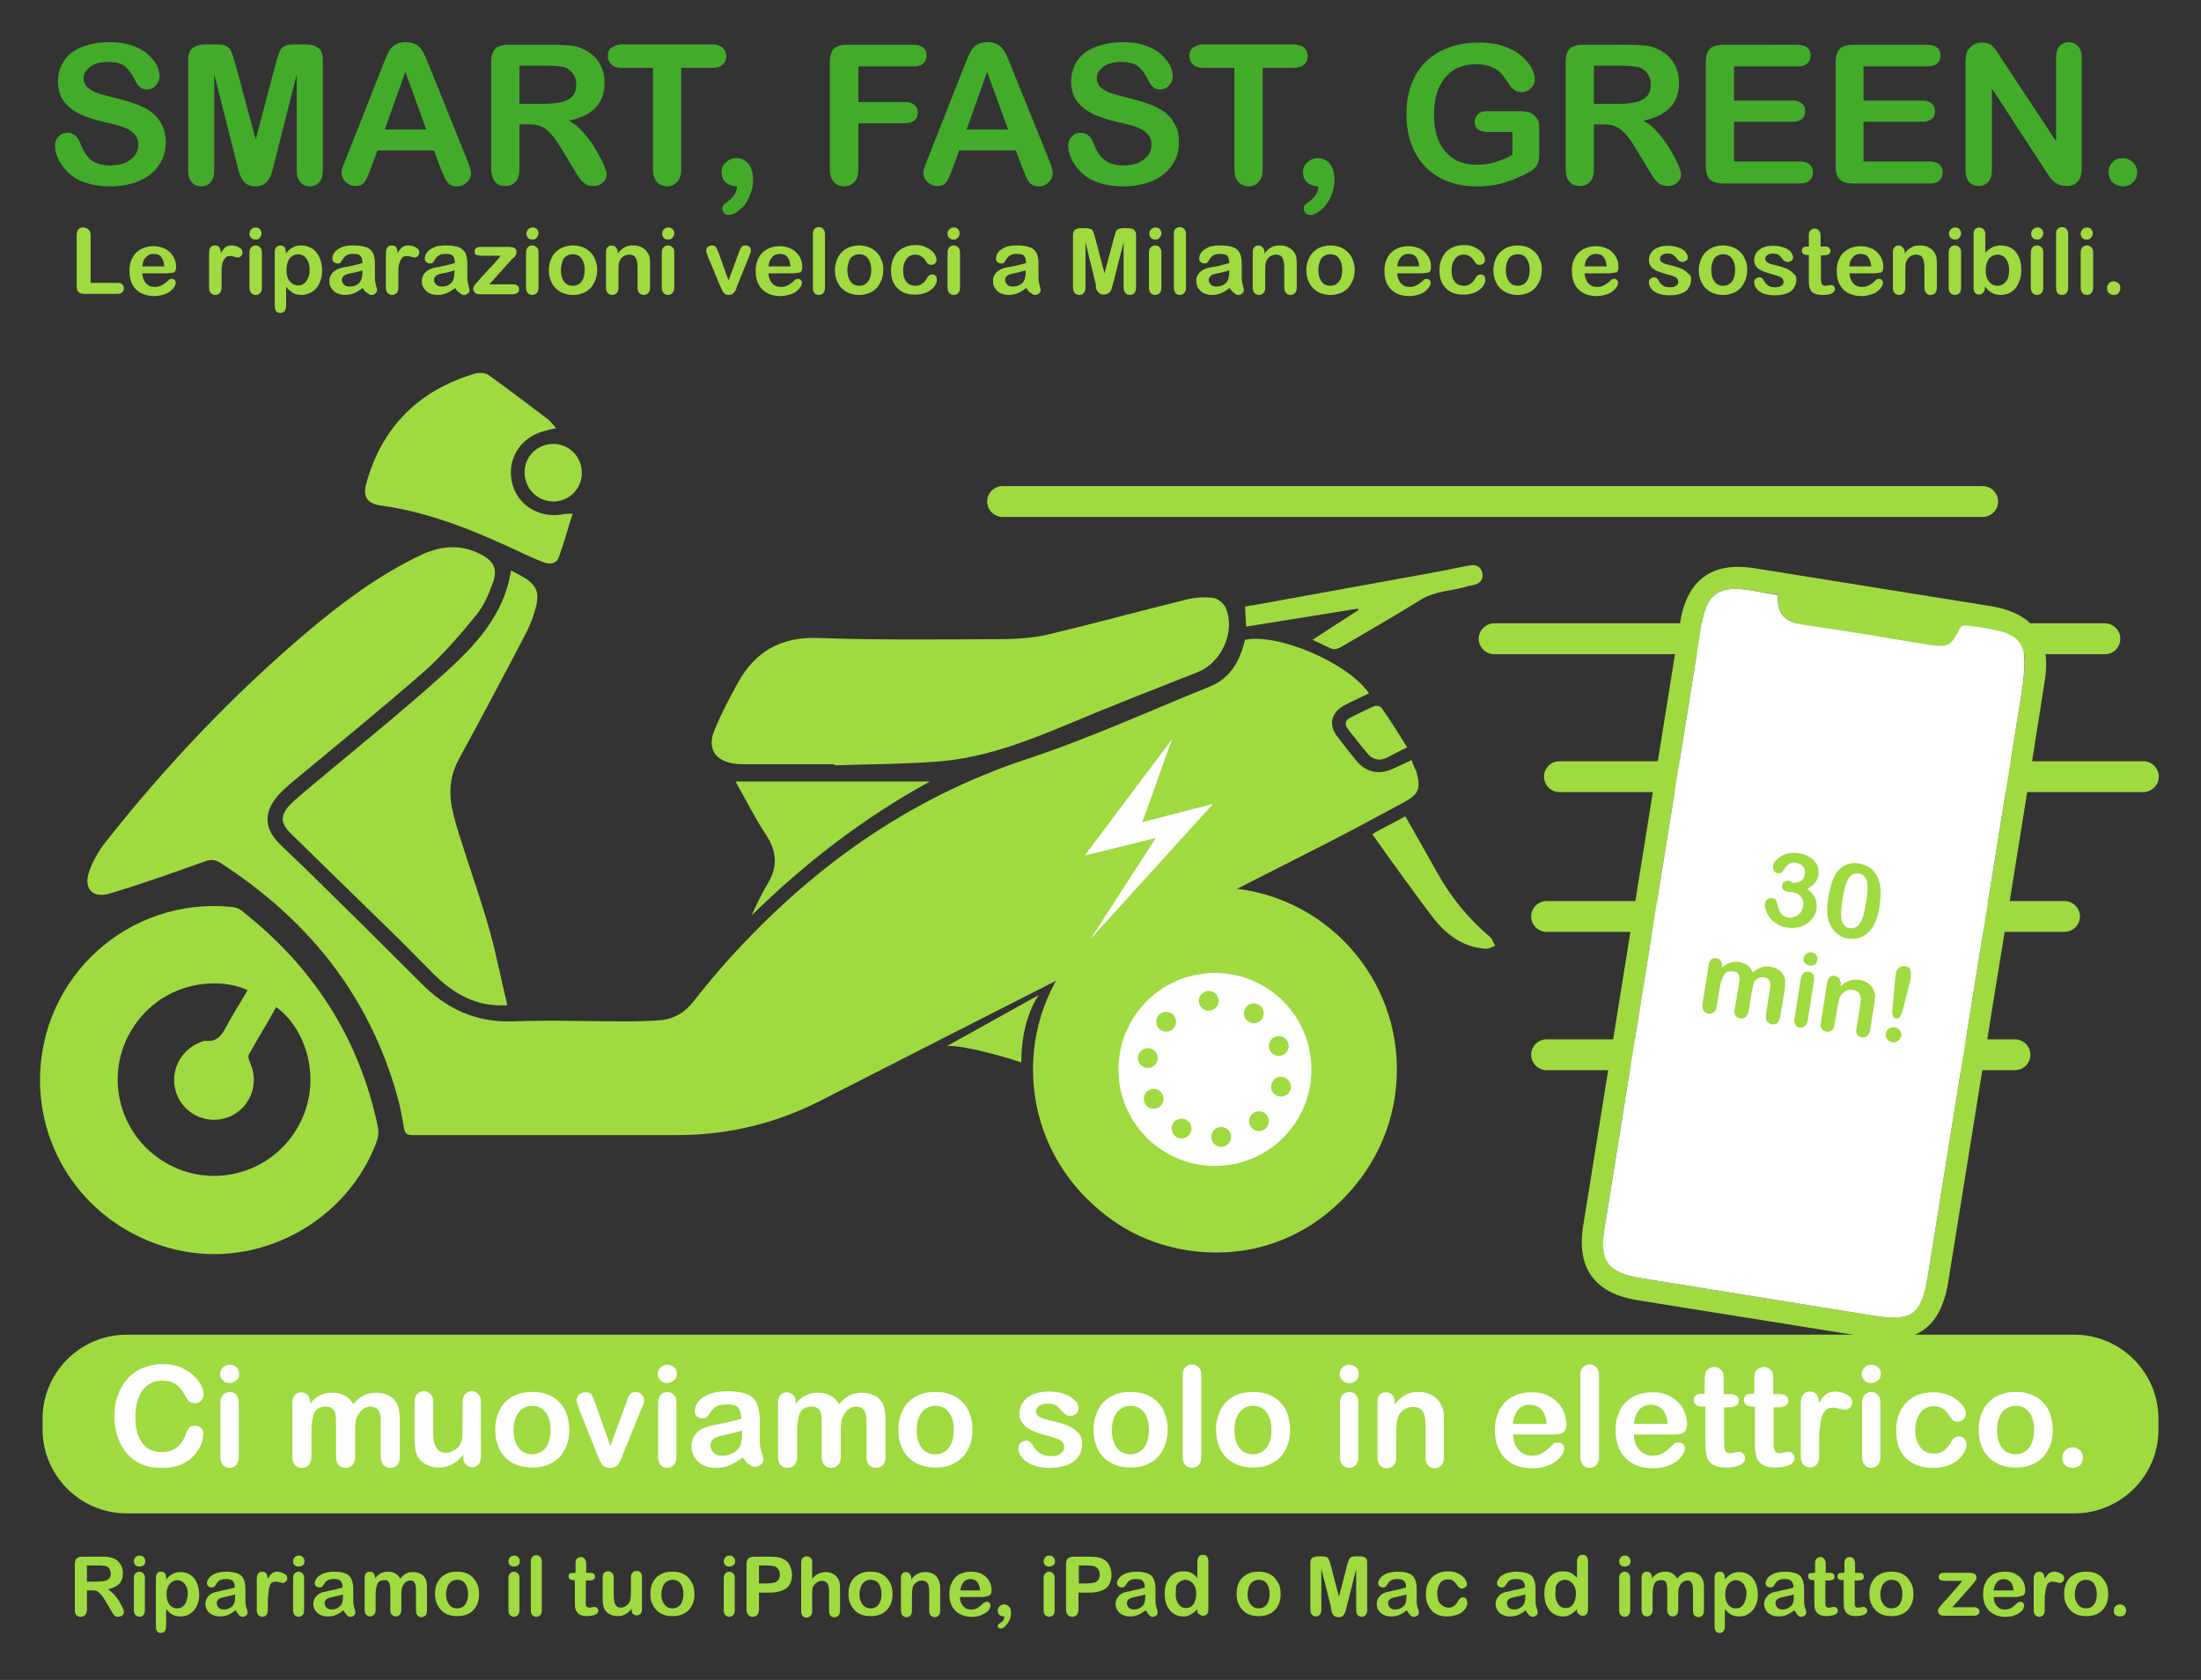 <?xml version="1.0" encoding="utf-8"?>
<!-- Generator: Adobe Illustrator 24.2.3, SVG Export Plug-In . SVG Version: 6.00 Build 0)  -->
<svg version="1.1" id="Livello_1" xmlns="http://www.w3.org/2000/svg" xmlns:xlink="http://www.w3.org/1999/xlink" x="0px" y="0px"
	 width="600px" height="457.9px" viewBox="0 0 600 457.9" style="enable-background:new 0 0 600 457.9;" xml:space="preserve">
<rect x="0" y="0" width="600" height="457.9" fill="#333333" stroke="none"/>
<style type="text/css">
	.st0{fill:#9FDB40;}
	.st1{fill:#FFFFFF;}
	.st2{fill:#42AB2A;}
</style>
<path class="st0" d="M565.5,412.5h-531c-12.6,0-22.9-10.3-22.9-22.9v-2.9c0-12.6,10.3-22.9,22.9-22.9h531
	c12.6,0,22.9,10.3,22.9,22.9v2.9C588.5,402.2,578.1,412.5,565.5,412.5z"/>
<g>
	<path class="st1" d="M55.4,391c0,0.9-0.2,1.8-0.6,2.8s-1.1,2-2,3c-0.9,1-2.1,1.8-3.5,2.4c-1.4,0.6-3.1,0.9-5,0.9
		c-1.4,0-2.8-0.1-3.9-0.4c-1.2-0.3-2.2-0.7-3.2-1.3c-1-0.6-1.8-1.3-2.7-2.3c-0.7-0.9-1.3-1.8-1.8-2.9s-0.9-2.2-1.1-3.4
		c-0.3-1.2-0.4-2.5-0.4-3.8c0-2.2,0.3-4.2,1-5.9c0.6-1.7,1.6-3.2,2.7-4.5c1.2-1.2,2.6-2.2,4.2-2.8s3.3-1,5.1-1
		c2.2,0,4.2,0.4,5.9,1.3c1.7,0.9,3,2,4,3.3c0.9,1.3,1.4,2.5,1.4,3.7c0,0.6-0.2,1.2-0.7,1.7s-1,0.7-1.6,0.7c-0.7,0-1.2-0.2-1.6-0.5
		c-0.4-0.3-0.7-0.9-1.2-1.7c-0.7-1.4-1.6-2.4-2.5-3c-1-0.7-2.2-1-3.6-1c-2.3,0-4.1,0.9-5.4,2.6s-2,4.2-2,7.4c0,2.1,0.3,3.9,0.9,5.3
		c0.6,1.4,1.4,2.5,2.5,3.2c1.1,0.7,2.4,1,3.8,1c1.6,0,2.9-0.4,4-1.2c1.1-0.8,1.9-1.9,2.5-3.5c0.2-0.7,0.5-1.3,0.9-1.8
		c0.3-0.5,0.9-0.7,1.7-0.7c0.7,0,1.2,0.2,1.7,0.7S55.4,390.3,55.4,391z"/>
	<path class="st1" d="M62.6,377c-0.7,0-1.3-0.2-1.8-0.7s-0.8-1-0.8-1.8c0-0.7,0.3-1.3,0.8-1.8c0.5-0.5,1.1-0.7,1.8-0.7
		c0.7,0,1.2,0.2,1.8,0.6c0.5,0.4,0.8,1,0.8,1.8c0,0.8-0.2,1.4-0.7,1.8S63.2,377,62.6,377z M65.1,382.3V397c0,1-0.2,1.8-0.7,2.3
		c-0.5,0.5-1.1,0.8-1.8,0.8c-0.7,0-1.4-0.3-1.8-0.8c-0.5-0.5-0.7-1.3-0.7-2.3v-14.5c0-1,0.2-1.8,0.7-2.3c0.5-0.5,1.1-0.8,1.8-0.8
		c0.7,0,1.4,0.3,1.8,0.8C64.8,380.7,65.1,381.4,65.1,382.3z"/>
	<path class="st1" d="M96.8,390.1v6.8c0,1.1-0.2,1.9-0.7,2.4c-0.5,0.5-1.1,0.8-1.9,0.8c-0.8,0-1.4-0.3-1.9-0.8
		c-0.5-0.5-0.7-1.3-0.7-2.4v-8.1c0-1.3,0-2.3-0.1-3c-0.1-0.7-0.3-1.3-0.7-1.7s-1-0.7-1.8-0.7c-1.7,0-2.8,0.6-3.3,1.7
		c-0.5,1.1-0.8,2.8-0.8,4.9v6.9c0,1.1-0.2,1.9-0.7,2.4c-0.5,0.5-1.1,0.8-1.9,0.8c-0.8,0-1.4-0.3-1.9-0.8c-0.5-0.5-0.7-1.3-0.7-2.4
		v-14.5c0-1,0.2-1.7,0.7-2.2c0.4-0.5,1-0.7,1.7-0.7c0.7,0,1.3,0.2,1.7,0.7c0.5,0.5,0.7,1.1,0.7,1.9v0.5c0.9-1.1,1.8-1.8,2.8-2.3
		c1-0.5,2.1-0.7,3.4-0.7c1.3,0,2.4,0.3,3.3,0.8c0.9,0.5,1.7,1.3,2.3,2.3c0.9-1,1.8-1.8,2.8-2.3c1-0.5,2.1-0.8,3.3-0.8
		c1.4,0,2.6,0.3,3.6,0.8c1,0.5,1.8,1.3,2.3,2.3c0.4,0.9,0.7,2.4,0.7,4.3v9.9c0,1.1-0.2,1.9-0.7,2.4c-0.5,0.5-1.1,0.8-1.9,0.8
		c-0.8,0-1.4-0.3-1.9-0.8c-0.5-0.5-0.7-1.3-0.7-2.4v-8.5c0-1.1,0-2-0.1-2.6s-0.3-1.2-0.8-1.7c-0.4-0.4-1-0.7-1.9-0.7
		c-0.7,0-1.3,0.2-1.9,0.6c-0.6,0.4-1.1,0.9-1.4,1.6C97,386.4,96.8,387.9,96.8,390.1z"/>
	<path class="st1" d="M126.3,397.2v-0.7c-0.6,0.8-1.2,1.4-1.9,1.9s-1.4,0.9-2.2,1.2c-0.8,0.3-1.7,0.4-2.7,0.4
		c-1.2,0-2.3-0.3-3.3-0.8s-1.7-1.2-2.3-2.1c-0.6-1.1-0.9-2.6-0.9-4.7v-10.1c0-1,0.2-1.8,0.7-2.3s1.1-0.8,1.8-0.8
		c0.8,0,1.4,0.3,1.9,0.8c0.5,0.5,0.7,1.3,0.7,2.3v8.1c0,1.2,0.1,2.2,0.3,3c0.2,0.8,0.6,1.4,1.1,1.9s1.2,0.7,2.1,0.7
		c0.9,0,1.7-0.3,2.4-0.8c0.8-0.5,1.3-1.2,1.7-2c0.3-0.7,0.4-2.3,0.4-4.7v-6.2c0-1,0.2-1.8,0.7-2.3c0.5-0.5,1.1-0.8,1.8-0.8
		s1.4,0.3,1.8,0.8c0.5,0.5,0.7,1.3,0.7,2.3v14.7c0,1-0.2,1.7-0.7,2.2c-0.4,0.5-1,0.7-1.7,0.7c-0.7,0-1.3-0.3-1.7-0.8
		C126.5,398.8,126.3,398.1,126.3,397.2z"/>
	<path class="st1" d="M155.2,389.7c0,1.5-0.2,2.9-0.7,4.2c-0.5,1.3-1.2,2.4-2,3.3c-0.9,0.9-2,1.6-3.2,2.1c-1.2,0.5-2.6,0.7-4.2,0.7
		c-1.5,0-2.9-0.2-4.2-0.7s-2.3-1.2-3.2-2.1c-0.9-0.9-1.6-2-2-3.3c-0.5-1.3-0.7-2.7-0.7-4.2c0-1.5,0.2-2.9,0.7-4.2
		c0.5-1.3,1.1-2.4,2-3.3c0.9-0.9,1.9-1.6,3.2-2.1s2.6-0.7,4.2-0.7c1.5,0,2.9,0.2,4.2,0.7c1.3,0.5,2.3,1.2,3.2,2.1
		c0.9,0.9,1.6,2,2,3.3C154.9,386.8,155.2,388.2,155.2,389.7z M150.1,389.7c0-2.1-0.5-3.7-1.4-4.8c-0.9-1.2-2.1-1.7-3.7-1.7
		c-1,0-1.9,0.3-2.6,0.8c-0.8,0.5-1.3,1.3-1.8,2.3c-0.4,1-0.6,2.2-0.6,3.5c0,1.3,0.2,2.5,0.6,3.5c0.4,1,1,1.8,1.7,2.3
		c0.8,0.5,1.6,0.8,2.7,0.8c1.5,0,2.8-0.6,3.7-1.7S150.1,391.8,150.1,389.7z"/>
	<path class="st1" d="M162.3,382.6l4.1,11.5l4.4-12c0.3-1,0.7-1.7,1-2.1c0.3-0.4,0.8-0.6,1.5-0.6c0.6,0,1.2,0.2,1.6,0.7
		s0.7,0.9,0.7,1.5c0,0.2,0,0.5-0.1,0.8c-0.1,0.3-0.2,0.6-0.3,0.8s-0.2,0.6-0.4,0.9l-4.9,12.1c-0.1,0.3-0.3,0.8-0.5,1.3
		c-0.2,0.5-0.5,1-0.7,1.4s-0.6,0.7-1,0.9s-0.9,0.3-1.4,0.3c-0.7,0-1.3-0.2-1.7-0.5c-0.4-0.3-0.7-0.7-0.9-1.1c-0.2-0.4-0.5-1.2-1-2.3
		l-4.8-12c-0.1-0.3-0.2-0.6-0.3-0.9c-0.1-0.3-0.2-0.6-0.3-0.9c-0.1-0.3-0.1-0.6-0.1-0.8c0-0.3,0.1-0.7,0.3-1
		c0.2-0.3,0.5-0.6,0.9-0.8c0.4-0.2,0.8-0.3,1.2-0.3c0.8,0,1.4,0.2,1.7,0.7S161.9,381.4,162.3,382.6z"/>
	<path class="st1" d="M181.9,377c-0.7,0-1.3-0.2-1.8-0.7s-0.8-1-0.8-1.8c0-0.7,0.3-1.3,0.8-1.8c0.5-0.5,1.1-0.7,1.8-0.7
		c0.7,0,1.2,0.2,1.8,0.6c0.5,0.4,0.8,1,0.8,1.8c0,0.8-0.2,1.4-0.7,1.8S182.6,377,181.9,377z M184.4,382.3V397c0,1-0.2,1.8-0.7,2.3
		c-0.5,0.5-1.1,0.8-1.8,0.8c-0.7,0-1.4-0.3-1.8-0.8c-0.5-0.5-0.7-1.3-0.7-2.3v-14.5c0-1,0.2-1.8,0.7-2.3c0.5-0.5,1.1-0.8,1.8-0.8
		c0.7,0,1.4,0.3,1.8,0.8C184.2,380.7,184.4,381.4,184.4,382.3z"/>
	<path class="st1" d="M202.5,397.2c-1.2,1-2.4,1.7-3.6,2.2c-1.1,0.5-2.4,0.7-3.9,0.7c-1.3,0-2.4-0.3-3.4-0.8c-1-0.5-1.7-1.2-2.3-2.1
		c-0.5-0.9-0.8-1.8-0.8-2.9c0-1.4,0.4-2.6,1.3-3.6c0.9-1,2.1-1.6,3.6-2c0.3-0.1,1.1-0.2,2.4-0.5c1.3-0.3,2.4-0.5,3.3-0.7
		c0.9-0.2,1.9-0.5,3-0.8c-0.1-1.3-0.3-2.3-0.8-3c-0.5-0.6-1.5-0.9-3-0.9c-1.3,0-2.3,0.2-2.9,0.5c-0.7,0.4-1.2,0.9-1.7,1.6
		c-0.5,0.7-0.8,1.2-1,1.4c-0.2,0.2-0.6,0.3-1.2,0.3c-0.6,0-1.1-0.2-1.5-0.5c-0.4-0.4-0.6-0.8-0.6-1.4c0-0.9,0.3-1.8,0.9-2.6
		c0.6-0.8,1.6-1.5,3-2.1c1.3-0.5,3-0.8,5-0.8c2.2,0,4,0.3,5.3,0.8c1.3,0.5,2.2,1.4,2.7,2.5c0.5,1.1,0.8,2.7,0.8,4.5c0,1.2,0,2.2,0,3
		c0,0.8,0,1.8,0,2.8c0,1,0.2,2,0.5,3c0.3,1,0.5,1.7,0.5,2c0,0.5-0.2,1-0.7,1.4c-0.5,0.4-1,0.6-1.7,0.6c-0.5,0-1-0.2-1.5-0.7
		C203.6,398.9,203.1,398.1,202.5,397.2z M202.2,389.9c-0.7,0.3-1.8,0.6-3.2,0.9c-1.4,0.3-2.4,0.5-3,0.7c-0.5,0.1-1.1,0.4-1.6,0.8
		s-0.7,1-0.7,1.7c0,0.8,0.3,1.4,0.9,2s1.3,0.8,2.3,0.8c1,0,1.9-0.2,2.8-0.7c0.9-0.4,1.5-1,1.9-1.7c0.5-0.8,0.7-2,0.7-3.8V389.9z"/>
	<path class="st1" d="M229.2,390.1v6.8c0,1.1-0.2,1.9-0.7,2.4c-0.5,0.5-1.1,0.8-1.9,0.8c-0.8,0-1.4-0.3-1.9-0.8
		c-0.5-0.5-0.7-1.3-0.7-2.4v-8.1c0-1.3,0-2.3-0.1-3c-0.1-0.7-0.3-1.3-0.7-1.7s-1-0.7-1.8-0.7c-1.7,0-2.8,0.6-3.3,1.7
		c-0.5,1.1-0.8,2.8-0.8,4.9v6.9c0,1.1-0.2,1.9-0.7,2.4c-0.5,0.5-1.1,0.8-1.9,0.8c-0.8,0-1.4-0.3-1.9-0.8c-0.5-0.5-0.7-1.3-0.7-2.4
		v-14.5c0-1,0.2-1.7,0.7-2.2c0.4-0.5,1-0.7,1.7-0.7c0.7,0,1.3,0.2,1.7,0.7c0.5,0.5,0.7,1.1,0.7,1.9v0.5c0.9-1.1,1.8-1.8,2.8-2.3
		c1-0.5,2.1-0.7,3.4-0.7c1.3,0,2.4,0.3,3.3,0.8c0.9,0.5,1.7,1.3,2.3,2.3c0.9-1,1.8-1.8,2.8-2.3c1-0.5,2.1-0.8,3.3-0.8
		c1.4,0,2.6,0.3,3.6,0.8c1,0.5,1.8,1.3,2.3,2.3c0.4,0.9,0.7,2.4,0.7,4.3v9.9c0,1.1-0.2,1.9-0.7,2.4c-0.5,0.5-1.1,0.8-1.9,0.8
		c-0.8,0-1.4-0.3-1.9-0.8c-0.5-0.5-0.7-1.3-0.7-2.4v-8.5c0-1.1,0-2-0.1-2.6s-0.3-1.2-0.8-1.7c-0.4-0.4-1-0.7-1.9-0.7
		c-0.7,0-1.3,0.2-1.9,0.6c-0.6,0.4-1.1,0.9-1.4,1.6C229.4,386.4,229.2,387.9,229.2,390.1z"/>
	<path class="st1" d="M265.1,389.7c0,1.5-0.2,2.9-0.7,4.2c-0.5,1.3-1.2,2.4-2,3.3c-0.9,0.9-2,1.6-3.2,2.1c-1.2,0.5-2.6,0.7-4.2,0.7
		c-1.5,0-2.9-0.2-4.2-0.7s-2.3-1.2-3.2-2.1c-0.9-0.9-1.6-2-2-3.3c-0.5-1.3-0.7-2.7-0.7-4.2c0-1.5,0.2-2.9,0.7-4.2
		c0.5-1.3,1.1-2.4,2-3.3c0.9-0.9,1.9-1.6,3.2-2.1s2.6-0.7,4.2-0.7c1.5,0,2.9,0.2,4.2,0.7c1.3,0.5,2.3,1.2,3.2,2.1
		c0.9,0.9,1.6,2,2,3.3C264.9,386.8,265.1,388.2,265.1,389.7z M260,389.7c0-2.1-0.5-3.7-1.4-4.8c-0.9-1.2-2.1-1.7-3.7-1.7
		c-1,0-1.9,0.3-2.6,0.8c-0.8,0.5-1.3,1.3-1.8,2.3c-0.4,1-0.6,2.2-0.6,3.5c0,1.3,0.2,2.5,0.6,3.5c0.4,1,1,1.8,1.7,2.3
		c0.8,0.5,1.6,0.8,2.7,0.8c1.5,0,2.8-0.6,3.7-1.7S260,391.8,260,389.7z"/>
	<path class="st1" d="M295,393.4c0,1.4-0.3,2.6-1,3.6c-0.7,1-1.7,1.8-3,2.3c-1.3,0.5-3,0.8-4.9,0.8c-1.8,0-3.4-0.3-4.7-0.8
		c-1.3-0.6-2.3-1.3-2.9-2.1s-0.9-1.7-0.9-2.5c0-0.6,0.2-1,0.6-1.4c0.4-0.4,0.9-0.6,1.5-0.6c0.5,0,0.9,0.1,1.2,0.4
		c0.3,0.3,0.6,0.6,0.8,1.1c0.5,0.9,1.1,1.6,1.9,2s1.7,0.7,3,0.7c1,0,1.9-0.2,2.5-0.7c0.7-0.5,1-1,1-1.6c0-0.9-0.3-1.5-1-2
		c-0.7-0.4-1.8-0.8-3.3-1.2c-1.8-0.4-3.2-0.9-4.3-1.4c-1.1-0.5-2-1.1-2.6-1.9c-0.7-0.8-1-1.7-1-2.9c0-1,0.3-2,0.9-2.9
		c0.6-0.9,1.5-1.6,2.7-2.2c1.2-0.5,2.6-0.8,4.3-0.8c1.3,0,2.5,0.1,3.5,0.4c1,0.3,1.9,0.6,2.6,1.1c0.7,0.5,1.2,1,1.6,1.5
		s0.5,1.1,0.5,1.6c0,0.6-0.2,1.1-0.6,1.4c-0.4,0.4-0.9,0.6-1.7,0.6c-0.5,0-1-0.1-1.3-0.4s-0.8-0.7-1.3-1.3c-0.4-0.5-0.8-0.9-1.4-1.2
		s-1.2-0.4-2.1-0.4c-0.9,0-1.7,0.2-2.3,0.6c-0.6,0.4-0.9,0.9-0.9,1.5c0,0.5,0.2,1,0.7,1.3c0.4,0.3,1,0.6,1.8,0.8s1.8,0.5,3.1,0.8
		c1.6,0.4,2.9,0.8,3.9,1.4c1,0.5,1.8,1.2,2.3,1.9C294.8,391.7,295,392.5,295,393.4z"/>
	<path class="st1" d="M318.3,389.7c0,1.5-0.2,2.9-0.7,4.2c-0.5,1.3-1.2,2.4-2,3.3c-0.9,0.9-2,1.6-3.2,2.1c-1.2,0.5-2.6,0.7-4.2,0.7
		c-1.5,0-2.9-0.2-4.2-0.7c-1.2-0.5-2.3-1.2-3.2-2.1c-0.9-0.9-1.6-2-2-3.3c-0.5-1.3-0.7-2.7-0.7-4.2c0-1.5,0.2-2.9,0.7-4.2
		c0.5-1.3,1.1-2.4,2-3.3c0.9-0.9,1.9-1.6,3.2-2.1s2.6-0.7,4.2-0.7c1.5,0,2.9,0.2,4.2,0.7c1.3,0.5,2.3,1.2,3.2,2.1
		c0.9,0.9,1.6,2,2,3.3C318.1,386.8,318.3,388.2,318.3,389.7z M313.2,389.7c0-2.1-0.5-3.7-1.4-4.8c-0.9-1.2-2.1-1.7-3.7-1.7
		c-1,0-1.9,0.3-2.6,0.8c-0.8,0.5-1.3,1.3-1.8,2.3c-0.4,1-0.6,2.2-0.6,3.5c0,1.3,0.2,2.5,0.6,3.5c0.4,1,1,1.8,1.7,2.3
		c0.8,0.5,1.6,0.8,2.7,0.8c1.5,0,2.8-0.6,3.7-1.7C312.8,393.4,313.2,391.8,313.2,389.7z"/>
	<path class="st1" d="M322.4,397v-22c0-1,0.2-1.8,0.7-2.3c0.5-0.5,1.1-0.8,1.8-0.8s1.4,0.3,1.9,0.8c0.5,0.5,0.7,1.3,0.7,2.3v22
		c0,1-0.2,1.8-0.7,2.3c-0.5,0.5-1.1,0.8-1.9,0.8c-0.7,0-1.4-0.3-1.8-0.8C322.6,398.7,322.4,398,322.4,397z"/>
	<path class="st1" d="M351.7,389.7c0,1.5-0.2,2.9-0.7,4.2c-0.5,1.3-1.2,2.4-2,3.3c-0.9,0.9-2,1.6-3.2,2.1c-1.2,0.5-2.6,0.7-4.2,0.7
		c-1.5,0-2.9-0.2-4.2-0.7c-1.2-0.5-2.3-1.2-3.2-2.1c-0.9-0.9-1.6-2-2-3.3c-0.5-1.3-0.7-2.7-0.7-4.2c0-1.5,0.2-2.9,0.7-4.2
		s1.1-2.4,2-3.3c0.9-0.9,1.9-1.6,3.2-2.1s2.6-0.7,4.2-0.7c1.5,0,2.9,0.2,4.2,0.7c1.3,0.5,2.3,1.2,3.2,2.1s1.6,2,2,3.3
		S351.7,388.2,351.7,389.7z M346.6,389.7c0-2.1-0.5-3.7-1.4-4.8c-0.9-1.2-2.1-1.7-3.7-1.7c-1,0-1.9,0.3-2.6,0.8
		c-0.8,0.5-1.3,1.3-1.8,2.3c-0.4,1-0.6,2.2-0.6,3.5c0,1.3,0.2,2.5,0.6,3.5c0.4,1,1,1.8,1.7,2.3c0.8,0.5,1.6,0.8,2.7,0.8
		c1.5,0,2.8-0.6,3.7-1.7C346.2,393.4,346.6,391.8,346.6,389.7z"/>
	<path class="st1" d="M367.8,377c-0.7,0-1.3-0.2-1.8-0.7s-0.8-1-0.8-1.8c0-0.7,0.3-1.3,0.8-1.8c0.5-0.5,1.1-0.7,1.8-0.7
		c0.7,0,1.2,0.2,1.8,0.6c0.5,0.4,0.8,1,0.8,1.8c0,0.8-0.2,1.4-0.7,1.8C369.1,376.8,368.5,377,367.8,377z M370.3,382.3V397
		c0,1-0.2,1.8-0.7,2.3s-1.1,0.8-1.8,0.8s-1.4-0.3-1.8-0.8c-0.5-0.5-0.7-1.3-0.7-2.3v-14.5c0-1,0.2-1.8,0.7-2.3
		c0.5-0.5,1.1-0.8,1.8-0.8s1.4,0.3,1.8,0.8C370.1,380.7,370.3,381.4,370.3,382.3z"/>
	<path class="st1" d="M380.2,382.2v0.6c0.9-1.2,1.9-2,2.9-2.6s2.3-0.8,3.7-0.8c1.3,0,2.5,0.3,3.6,0.9c1.1,0.6,1.8,1.4,2.4,2.5
		c0.3,0.6,0.6,1.3,0.7,2c0.1,0.7,0.1,1.6,0.1,2.8v9.5c0,1-0.2,1.8-0.7,2.3s-1.1,0.8-1.8,0.8c-0.8,0-1.4-0.3-1.8-0.8
		c-0.5-0.5-0.7-1.3-0.7-2.3v-8.5c0-1.7-0.2-3-0.7-3.8c-0.5-0.9-1.4-1.3-2.8-1.3c-0.9,0-1.7,0.3-2.5,0.8c-0.7,0.5-1.3,1.3-1.6,2.2
		c-0.2,0.8-0.4,2.2-0.4,4.2v6.4c0,1-0.2,1.8-0.7,2.3c-0.5,0.5-1.1,0.8-1.9,0.8c-0.7,0-1.3-0.3-1.8-0.8c-0.5-0.5-0.7-1.3-0.7-2.3
		v-14.7c0-1,0.2-1.7,0.6-2.2c0.4-0.5,1-0.7,1.7-0.7c0.4,0,0.8,0.1,1.2,0.3s0.6,0.5,0.9,0.9C380.1,381.1,380.2,381.6,380.2,382.2z"/>
	<path class="st1" d="M422.4,391h-9.9c0,1.2,0.2,2.2,0.7,3.1c0.5,0.9,1.1,1.5,1.8,2c0.8,0.4,1.6,0.7,2.5,0.7c0.6,0,1.2-0.1,1.7-0.2
		c0.5-0.1,1-0.4,1.5-0.7c0.5-0.3,0.9-0.6,1.3-1c0.4-0.3,0.9-0.8,1.5-1.4c0.3-0.2,0.6-0.3,1.1-0.3c0.5,0,0.9,0.1,1.3,0.4
		c0.3,0.3,0.5,0.7,0.5,1.2c0,0.5-0.2,1-0.5,1.6c-0.4,0.6-0.9,1.2-1.6,1.8c-0.7,0.6-1.6,1-2.7,1.4c-1.1,0.4-2.4,0.6-3.8,0.6
		c-3.3,0-5.8-0.9-7.6-2.8c-1.8-1.9-2.7-4.4-2.7-7.6c0-1.5,0.2-2.9,0.7-4.2c0.4-1.3,1.1-2.4,2-3.3s1.9-1.6,3.2-2.1
		c1.3-0.5,2.6-0.7,4.2-0.7c2,0,3.7,0.4,5.1,1.3c1.4,0.8,2.5,1.9,3.2,3.2c0.7,1.3,1.1,2.7,1.1,4.1c0,1.3-0.4,2.1-1.1,2.5
		S423.7,391,422.4,391z M412.4,388.1h9.2c-0.1-1.7-0.6-3-1.4-3.9c-0.8-0.9-1.9-1.3-3.2-1.3c-1.3,0-2.3,0.4-3.1,1.3
		C413.1,385.1,412.6,386.4,412.4,388.1z"/>
	<path class="st1" d="M430.8,397v-22c0-1,0.2-1.8,0.7-2.3c0.5-0.5,1.1-0.8,1.8-0.8s1.4,0.3,1.9,0.8c0.5,0.5,0.7,1.3,0.7,2.3v22
		c0,1-0.2,1.8-0.7,2.3c-0.5,0.5-1.1,0.8-1.9,0.8c-0.7,0-1.4-0.3-1.8-0.8C431.1,398.7,430.8,398,430.8,397z"/>
	<path class="st1" d="M455.3,391h-9.9c0,1.2,0.2,2.2,0.7,3.1c0.5,0.9,1.1,1.5,1.8,2c0.8,0.4,1.6,0.7,2.5,0.7c0.6,0,1.2-0.1,1.7-0.2
		c0.5-0.1,1-0.4,1.5-0.7c0.5-0.3,0.9-0.6,1.3-1c0.4-0.3,0.9-0.8,1.5-1.4c0.3-0.2,0.6-0.3,1.1-0.3c0.5,0,0.9,0.1,1.3,0.4
		c0.3,0.3,0.5,0.7,0.5,1.2c0,0.5-0.2,1-0.5,1.6c-0.4,0.6-0.9,1.2-1.6,1.8c-0.7,0.6-1.6,1-2.7,1.4c-1.1,0.4-2.4,0.6-3.8,0.6
		c-3.3,0-5.8-0.9-7.6-2.8c-1.8-1.9-2.7-4.4-2.7-7.6c0-1.5,0.2-2.9,0.7-4.2c0.4-1.3,1.1-2.4,2-3.3s1.9-1.6,3.2-2.1
		c1.3-0.5,2.6-0.7,4.2-0.7c2,0,3.7,0.4,5.1,1.3c1.4,0.8,2.5,1.9,3.2,3.2c0.7,1.3,1.1,2.7,1.1,4.1c0,1.3-0.4,2.1-1.1,2.5
		S456.7,391,455.3,391z M445.4,388.1h9.2c-0.1-1.7-0.6-3-1.4-3.9c-0.8-0.9-1.9-1.3-3.2-1.3c-1.3,0-2.3,0.4-3.1,1.3
		C446.1,385.1,445.6,386.4,445.4,388.1z"/>
	<path class="st1" d="M464.1,379.9h0.6v-3.1c0-0.8,0-1.5,0.1-1.9c0-0.5,0.2-0.9,0.4-1.2c0.2-0.3,0.5-0.6,0.9-0.8
		c0.4-0.2,0.8-0.3,1.2-0.3c0.6,0,1.2,0.2,1.8,0.7c0.3,0.3,0.6,0.7,0.7,1.2c0.1,0.5,0.1,1.1,0.1,2v3.5h1.9c0.7,0,1.3,0.2,1.6,0.5
		c0.4,0.3,0.6,0.8,0.6,1.3c0,0.7-0.3,1.2-0.8,1.4c-0.5,0.3-1.3,0.4-2.3,0.4h-0.9v9.3c0,0.8,0,1.4,0.1,1.8c0.1,0.4,0.2,0.8,0.4,1
		c0.2,0.3,0.6,0.4,1.2,0.4c0.3,0,0.7-0.1,1.2-0.2s0.9-0.2,1.2-0.2c0.4,0,0.8,0.2,1.1,0.5c0.3,0.3,0.5,0.7,0.5,1.2
		c0,0.8-0.4,1.4-1.3,1.9c-0.9,0.4-2.2,0.7-3.9,0.7c-1.6,0-2.8-0.3-3.6-0.8c-0.8-0.5-1.4-1.3-1.6-2.2c-0.3-0.9-0.4-2.2-0.4-3.8v-9.8
		H464c-0.7,0-1.3-0.2-1.7-0.5s-0.6-0.8-0.6-1.3s0.2-1,0.6-1.3C462.7,380,463.3,379.9,464.1,379.9z"/>
	<path class="st1" d="M477.6,379.9h0.6v-3.1c0-0.8,0-1.5,0.1-1.9c0-0.5,0.2-0.9,0.4-1.2c0.2-0.3,0.5-0.6,0.9-0.8
		c0.4-0.2,0.8-0.3,1.2-0.3c0.6,0,1.2,0.2,1.8,0.7c0.3,0.3,0.6,0.7,0.7,1.2c0.1,0.5,0.1,1.1,0.1,2v3.5h1.9c0.7,0,1.3,0.2,1.6,0.5
		c0.4,0.3,0.6,0.8,0.6,1.3c0,0.7-0.3,1.2-0.8,1.4c-0.5,0.3-1.3,0.4-2.3,0.4h-0.9v9.3c0,0.8,0,1.4,0.1,1.8c0.1,0.4,0.2,0.8,0.4,1
		c0.2,0.3,0.6,0.4,1.2,0.4c0.3,0,0.7-0.1,1.2-0.2s0.9-0.2,1.2-0.2c0.4,0,0.8,0.2,1.1,0.5c0.3,0.3,0.5,0.7,0.5,1.2
		c0,0.8-0.4,1.4-1.3,1.9c-0.9,0.4-2.2,0.7-3.9,0.7c-1.6,0-2.8-0.3-3.6-0.8c-0.8-0.5-1.4-1.3-1.6-2.2c-0.3-0.9-0.4-2.2-0.4-3.8v-9.8
		h-0.7c-0.7,0-1.3-0.2-1.7-0.5s-0.6-0.8-0.6-1.3s0.2-1,0.6-1.3C476.2,380,476.8,379.9,477.6,379.9z"/>
	<path class="st1" d="M495.9,392.7v4.2c0,1-0.2,1.8-0.7,2.3c-0.5,0.5-1.1,0.8-1.8,0.8c-0.7,0-1.3-0.3-1.8-0.8s-0.7-1.3-0.7-2.3
		v-14.2c0-2.3,0.8-3.4,2.5-3.4c0.8,0,1.5,0.3,1.8,0.8c0.4,0.5,0.6,1.3,0.6,2.4c0.6-1,1.2-1.8,1.9-2.4c0.6-0.5,1.5-0.8,2.6-0.8
		s2.1,0.3,3.1,0.8c1,0.5,1.5,1.2,1.5,2.1c0,0.6-0.2,1.1-0.6,1.5c-0.4,0.4-0.9,0.6-1.4,0.6c-0.2,0-0.6-0.1-1.4-0.3
		c-0.7-0.2-1.3-0.3-1.9-0.3c-0.7,0-1.4,0.2-1.8,0.6c-0.5,0.4-0.8,1-1.1,1.7c-0.3,0.8-0.4,1.7-0.5,2.7
		C495.9,389.9,495.9,391.2,495.9,392.7z"/>
	<path class="st1" d="M510.1,377c-0.7,0-1.3-0.2-1.8-0.7s-0.8-1-0.8-1.8c0-0.7,0.3-1.3,0.8-1.8c0.5-0.5,1.1-0.7,1.8-0.7
		c0.7,0,1.2,0.2,1.8,0.6c0.5,0.4,0.8,1,0.8,1.8c0,0.8-0.2,1.4-0.7,1.8C511.4,376.8,510.8,377,510.1,377z M512.6,382.3V397
		c0,1-0.2,1.8-0.7,2.3s-1.1,0.8-1.8,0.8s-1.4-0.3-1.8-0.8c-0.5-0.5-0.7-1.3-0.7-2.3v-14.5c0-1,0.2-1.8,0.7-2.3
		c0.5-0.5,1.1-0.8,1.8-0.8s1.4,0.3,1.8,0.8C512.4,380.7,512.6,381.4,512.6,382.3z"/>
	<path class="st1" d="M536.1,393.8c0,0.6-0.2,1.3-0.6,2s-1,1.4-1.7,2.1c-0.8,0.7-1.8,1.2-2.9,1.6c-1.2,0.4-2.5,0.6-4,0.6
		c-3.1,0-5.6-0.9-7.4-2.7s-2.6-4.3-2.6-7.4c0-2.1,0.4-3.9,1.2-5.5c0.8-1.6,2-2.8,3.5-3.7c1.5-0.9,3.4-1.3,5.5-1.3
		c1.3,0,2.5,0.2,3.6,0.6c1.1,0.4,2,0.9,2.8,1.5s1.3,1.3,1.8,1.9c0.4,0.7,0.6,1.3,0.6,1.9c0,0.6-0.2,1.1-0.7,1.5s-1,0.6-1.6,0.6
		c-0.4,0-0.8-0.1-1.1-0.3c-0.3-0.2-0.6-0.6-0.9-1.1c-0.6-0.9-1.3-1.7-1.9-2.1c-0.7-0.5-1.5-0.7-2.6-0.7c-1.5,0-2.7,0.6-3.6,1.8
		c-0.9,1.2-1.4,2.8-1.4,4.8c0,1,0.1,1.8,0.4,2.6c0.2,0.8,0.6,1.5,1,2c0.4,0.6,1,1,1.6,1.3c0.6,0.3,1.3,0.4,2.1,0.4
		c1,0,1.9-0.2,2.6-0.7c0.7-0.5,1.4-1.2,1.9-2.2c0.3-0.6,0.6-1,1-1.3c0.4-0.3,0.8-0.5,1.3-0.5c0.6,0,1.1,0.2,1.5,0.7
		C535.9,392.7,536.1,393.2,536.1,393.8z"/>
	<path class="st1" d="M559.6,389.7c0,1.5-0.2,2.9-0.7,4.2c-0.5,1.3-1.2,2.4-2,3.3c-0.9,0.9-2,1.6-3.2,2.1c-1.2,0.5-2.6,0.7-4.2,0.7
		c-1.5,0-2.9-0.2-4.2-0.7c-1.2-0.5-2.3-1.2-3.2-2.1c-0.9-0.9-1.6-2-2-3.3c-0.5-1.3-0.7-2.7-0.7-4.2c0-1.5,0.2-2.9,0.7-4.2
		s1.1-2.4,2-3.3c0.9-0.9,1.9-1.6,3.2-2.1s2.6-0.7,4.2-0.7c1.5,0,2.9,0.2,4.2,0.7c1.3,0.5,2.3,1.2,3.2,2.1s1.6,2,2,3.3
		S559.6,388.2,559.6,389.7z M554.5,389.7c0-2.1-0.5-3.7-1.4-4.8c-0.9-1.2-2.1-1.7-3.7-1.7c-1,0-1.9,0.3-2.6,0.8
		c-0.8,0.5-1.3,1.3-1.8,2.3c-0.4,1-0.6,2.2-0.6,3.5c0,1.3,0.2,2.5,0.6,3.5c0.4,1,1,1.8,1.7,2.3c0.8,0.5,1.6,0.8,2.7,0.8
		c1.5,0,2.8-0.6,3.7-1.7C554,393.4,554.5,391.8,554.5,389.7z"/>
	<path class="st1" d="M565,400.1c-0.8,0-1.4-0.2-2-0.7s-0.8-1.2-0.8-2.1c0-0.8,0.3-1.4,0.8-2c0.5-0.5,1.2-0.8,2-0.8s1.4,0.3,2,0.8
		c0.6,0.5,0.8,1.2,0.8,2c0,0.9-0.3,1.6-0.8,2.1C566.4,399.8,565.8,400.1,565,400.1z"/>
	<path class="st0" d="M24.8,433.5h-1.1v5.2c0,0.7-0.2,1.2-0.5,1.5c-0.3,0.3-0.7,0.5-1.2,0.5c-0.5,0-0.9-0.2-1.2-0.5
		c-0.3-0.3-0.4-0.8-0.4-1.5v-12.4c0-0.7,0.2-1.2,0.5-1.5c0.3-0.3,0.8-0.5,1.5-0.5h5.3c0.7,0,1.4,0,1.9,0.1c0.5,0.1,1,0.2,1.4,0.4
		c0.5,0.2,1,0.5,1.3,0.9c0.4,0.4,0.7,0.9,0.9,1.4c0.2,0.5,0.3,1.1,0.3,1.7c0,1.2-0.3,2.2-1,2.9c-0.7,0.7-1.7,1.2-3.1,1.5
		c0.6,0.3,1.1,0.8,1.7,1.4c0.5,0.6,1,1.2,1.4,1.9s0.7,1.3,1,1.8c0.2,0.5,0.3,0.9,0.3,1.1c0,0.2-0.1,0.4-0.2,0.6s-0.3,0.4-0.6,0.5
		s-0.5,0.2-0.8,0.2c-0.4,0-0.7-0.1-0.9-0.3c-0.2-0.2-0.5-0.4-0.6-0.7c-0.2-0.3-0.4-0.7-0.7-1.2l-1.3-2.2c-0.5-0.8-0.9-1.4-1.3-1.8
		c-0.4-0.4-0.7-0.7-1.1-0.9C25.9,433.5,25.4,433.5,24.8,433.5z M26.7,426.7h-3v4.4h2.9c0.8,0,1.4-0.1,2-0.2c0.5-0.1,0.9-0.4,1.2-0.7
		c0.3-0.3,0.4-0.8,0.4-1.3c0-0.4-0.1-0.8-0.3-1.2c-0.2-0.3-0.5-0.6-0.9-0.8C28.6,426.8,27.8,426.7,26.7,426.7z"/>
	<path class="st0" d="M38,427c-0.4,0-0.8-0.1-1.1-0.4c-0.3-0.3-0.4-0.6-0.4-1.1c0-0.4,0.2-0.8,0.5-1.1c0.3-0.3,0.7-0.4,1.1-0.4
		c0.4,0,0.7,0.1,1,0.4s0.5,0.6,0.5,1.1c0,0.5-0.1,0.8-0.4,1.1C38.7,426.9,38.4,427,38,427z M39.5,430.1v8.7c0,0.6-0.1,1.1-0.4,1.4
		c-0.3,0.3-0.6,0.5-1.1,0.5c-0.4,0-0.8-0.2-1.1-0.5c-0.3-0.3-0.4-0.8-0.4-1.4v-8.6c0-0.6,0.1-1,0.4-1.3c0.3-0.3,0.6-0.5,1.1-0.5
		c0.4,0,0.8,0.2,1.1,0.5S39.5,429.6,39.5,430.1z"/>
	<path class="st0" d="M45.3,430.1v0.4c0.6-0.7,1.2-1.2,1.8-1.5c0.6-0.3,1.3-0.5,2.1-0.5c0.9,0,1.8,0.2,2.6,0.7
		c0.8,0.5,1.4,1.2,1.8,2.1s0.7,2,0.7,3.3c0,0.9-0.1,1.8-0.4,2.5c-0.3,0.8-0.6,1.4-1.1,1.9c-0.5,0.5-1,0.9-1.6,1.2s-1.3,0.4-2,0.4
		c-0.9,0-1.6-0.2-2.2-0.5c-0.6-0.3-1.1-0.9-1.7-1.5v4.5c0,1.3-0.5,2-1.4,2c-0.6,0-0.9-0.2-1.1-0.5c-0.2-0.3-0.3-0.8-0.3-1.5v-13
		c0-0.6,0.1-1,0.4-1.3c0.2-0.3,0.6-0.4,1-0.4c0.4,0,0.8,0.1,1,0.4C45.2,429.1,45.3,429.6,45.3,430.1z M51.2,434.5
		c0-0.8-0.1-1.5-0.4-2c-0.2-0.6-0.6-1-1-1.3c-0.4-0.3-0.9-0.5-1.4-0.5c-0.8,0-1.5,0.3-2.1,1s-0.9,1.6-0.9,2.9c0,1.2,0.3,2.1,0.8,2.8
		c0.6,0.7,1.3,1,2.1,1c0.5,0,1-0.1,1.4-0.4c0.4-0.3,0.8-0.7,1-1.3S51.2,435.3,51.2,434.5z"/>
	<path class="st0" d="M64.2,438.9c-0.7,0.6-1.4,1-2.1,1.3c-0.7,0.3-1.4,0.4-2.3,0.4c-0.8,0-1.4-0.2-2-0.5c-0.6-0.3-1-0.7-1.3-1.2
		c-0.3-0.5-0.5-1.1-0.5-1.7c0-0.8,0.3-1.5,0.8-2.1c0.5-0.6,1.2-1,2.1-1.2c0.2,0,0.7-0.1,1.4-0.3c0.8-0.2,1.4-0.3,1.9-0.4
		c0.5-0.1,1.1-0.3,1.8-0.5c0-0.8-0.2-1.4-0.5-1.7c-0.3-0.4-0.9-0.6-1.8-0.6c-0.8,0-1.3,0.1-1.7,0.3c-0.4,0.2-0.7,0.5-1,1
		c-0.3,0.4-0.5,0.7-0.6,0.8s-0.4,0.2-0.7,0.2c-0.3,0-0.6-0.1-0.9-0.3c-0.2-0.2-0.4-0.5-0.4-0.8c0-0.5,0.2-1,0.6-1.5
		c0.4-0.5,1-0.9,1.7-1.2c0.8-0.3,1.8-0.5,3-0.5c1.3,0,2.4,0.2,3.1,0.5c0.8,0.3,1.3,0.8,1.6,1.5c0.3,0.7,0.5,1.6,0.5,2.7
		c0,0.7,0,1.3,0,1.8c0,0.5,0,1,0,1.6c0,0.6,0.1,1.2,0.3,1.8s0.3,1,0.3,1.2c0,0.3-0.1,0.6-0.4,0.8c-0.3,0.3-0.6,0.4-1,0.4
		c-0.3,0-0.6-0.1-0.9-0.4C64.9,439.9,64.6,439.5,64.2,438.9z M64,434.6c-0.4,0.2-1.1,0.3-1.9,0.5s-1.4,0.3-1.7,0.4
		c-0.3,0.1-0.6,0.2-0.9,0.5c-0.3,0.2-0.4,0.6-0.4,1c0,0.5,0.2,0.8,0.5,1.2c0.3,0.3,0.8,0.5,1.4,0.5c0.6,0,1.1-0.1,1.6-0.4
		c0.5-0.3,0.9-0.6,1.1-1c0.3-0.5,0.4-1.2,0.4-2.2V434.6z"/>
	<path class="st0" d="M73,436.3v2.5c0,0.6-0.1,1.1-0.4,1.4s-0.6,0.5-1.1,0.5c-0.4,0-0.8-0.2-1.1-0.5c-0.3-0.3-0.4-0.8-0.4-1.4v-8.4
		c0-1.3,0.5-2,1.5-2c0.5,0,0.9,0.2,1.1,0.5c0.2,0.3,0.3,0.8,0.4,1.4c0.4-0.6,0.7-1.1,1.1-1.4c0.4-0.3,0.9-0.5,1.5-0.5
		s1.2,0.2,1.8,0.5s0.9,0.7,0.9,1.3c0,0.4-0.1,0.7-0.4,0.9c-0.3,0.2-0.5,0.4-0.8,0.4c-0.1,0-0.4-0.1-0.8-0.2s-0.8-0.2-1.1-0.2
		c-0.4,0-0.8,0.1-1.1,0.3c-0.3,0.2-0.5,0.6-0.6,1c-0.2,0.5-0.3,1-0.3,1.6S73,435.4,73,436.3z"/>
	<path class="st0" d="M81.4,427c-0.4,0-0.8-0.1-1.1-0.4c-0.3-0.3-0.4-0.6-0.4-1.1c0-0.4,0.2-0.8,0.5-1.1c0.3-0.3,0.7-0.4,1.1-0.4
		c0.4,0,0.7,0.1,1,0.4s0.5,0.6,0.5,1.1c0,0.5-0.1,0.8-0.4,1.1C82.2,426.9,81.8,427,81.4,427z M82.9,430.1v8.7c0,0.6-0.1,1.1-0.4,1.4
		c-0.3,0.3-0.6,0.5-1.1,0.5c-0.4,0-0.8-0.2-1.1-0.5c-0.3-0.3-0.4-0.8-0.4-1.4v-8.6c0-0.6,0.1-1,0.4-1.3c0.3-0.3,0.6-0.5,1.1-0.5
		c0.4,0,0.8,0.2,1.1,0.5S82.9,429.6,82.9,430.1z"/>
	<path class="st0" d="M93.6,438.9c-0.7,0.6-1.4,1-2.1,1.3c-0.7,0.3-1.4,0.4-2.3,0.4c-0.8,0-1.4-0.2-2-0.5c-0.6-0.3-1-0.7-1.3-1.2
		c-0.3-0.5-0.5-1.1-0.5-1.7c0-0.8,0.3-1.5,0.8-2.1c0.5-0.6,1.2-1,2.1-1.2c0.2,0,0.7-0.1,1.4-0.3c0.8-0.2,1.4-0.3,1.9-0.4
		c0.5-0.1,1.1-0.3,1.8-0.5c0-0.8-0.2-1.4-0.5-1.7c-0.3-0.4-0.9-0.6-1.8-0.6c-0.8,0-1.3,0.1-1.7,0.3c-0.4,0.2-0.7,0.5-1,1
		c-0.3,0.4-0.5,0.7-0.6,0.8s-0.4,0.2-0.7,0.2c-0.3,0-0.6-0.1-0.9-0.3c-0.2-0.2-0.4-0.5-0.4-0.8c0-0.5,0.2-1,0.6-1.5
		c0.4-0.5,1-0.9,1.7-1.2c0.8-0.3,1.8-0.5,3-0.5c1.3,0,2.4,0.2,3.1,0.5c0.8,0.3,1.3,0.8,1.6,1.5c0.3,0.7,0.5,1.6,0.5,2.7
		c0,0.7,0,1.3,0,1.8c0,0.5,0,1,0,1.6c0,0.6,0.1,1.2,0.3,1.8s0.3,1,0.3,1.2c0,0.3-0.1,0.6-0.4,0.8c-0.3,0.3-0.6,0.4-1,0.4
		c-0.3,0-0.6-0.1-0.9-0.4C94.3,439.9,93.9,439.5,93.6,438.9z M93.4,434.6c-0.4,0.2-1.1,0.3-1.9,0.5s-1.4,0.3-1.7,0.4
		c-0.3,0.1-0.6,0.2-0.9,0.5c-0.3,0.2-0.4,0.6-0.4,1c0,0.5,0.2,0.8,0.5,1.2c0.3,0.3,0.8,0.5,1.4,0.5c0.6,0,1.1-0.1,1.6-0.4
		c0.5-0.3,0.9-0.6,1.1-1c0.3-0.5,0.4-1.2,0.4-2.2V434.6z"/>
	<path class="st0" d="M109.4,434.7v4c0,0.6-0.1,1.1-0.4,1.4s-0.7,0.5-1.1,0.5c-0.5,0-0.8-0.2-1.1-0.5s-0.4-0.8-0.4-1.4v-4.8
		c0-0.8,0-1.3-0.1-1.8c-0.1-0.4-0.2-0.8-0.4-1c-0.2-0.3-0.6-0.4-1.1-0.4c-1,0-1.6,0.3-1.9,1c-0.3,0.7-0.5,1.6-0.5,2.9v4.1
		c0,0.6-0.1,1.1-0.4,1.4c-0.3,0.3-0.7,0.5-1.1,0.5c-0.5,0-0.8-0.2-1.1-0.5c-0.3-0.3-0.4-0.8-0.4-1.4v-8.6c0-0.6,0.1-1,0.4-1.3
		c0.3-0.3,0.6-0.4,1-0.4c0.4,0,0.8,0.1,1,0.4c0.3,0.3,0.4,0.7,0.4,1.1v0.3c0.5-0.6,1.1-1.1,1.7-1.4c0.6-0.3,1.3-0.4,2-0.4
		c0.8,0,1.4,0.2,1.9,0.5s1,0.8,1.3,1.4c0.5-0.6,1-1.1,1.6-1.4c0.6-0.3,1.2-0.4,1.9-0.4c0.8,0,1.5,0.2,2.1,0.5c0.6,0.3,1,0.8,1.3,1.4
		c0.3,0.5,0.4,1.4,0.4,2.6v5.9c0,0.6-0.1,1.1-0.4,1.4c-0.3,0.3-0.7,0.5-1.1,0.5c-0.5,0-0.8-0.2-1.1-0.5c-0.3-0.3-0.4-0.8-0.4-1.4
		v-5.1c0-0.6,0-1.2-0.1-1.6c-0.1-0.4-0.2-0.7-0.4-1s-0.6-0.4-1.1-0.4c-0.4,0-0.8,0.1-1.1,0.4c-0.4,0.2-0.6,0.5-0.8,0.9
		C109.5,432.6,109.4,433.5,109.4,434.7z"/>
	<path class="st0" d="M130.6,434.5c0,0.9-0.1,1.7-0.4,2.5c-0.3,0.8-0.7,1.4-1.2,1.9s-1.2,1-1.9,1.2c-0.7,0.3-1.6,0.4-2.5,0.4
		c-0.9,0-1.7-0.1-2.5-0.4c-0.7-0.3-1.4-0.7-1.9-1.3c-0.5-0.5-0.9-1.2-1.2-1.9c-0.3-0.7-0.4-1.6-0.4-2.5c0-0.9,0.1-1.7,0.4-2.5
		c0.3-0.8,0.7-1.4,1.2-1.9c0.5-0.5,1.2-0.9,1.9-1.2c0.7-0.3,1.6-0.4,2.5-0.4c0.9,0,1.7,0.1,2.5,0.4c0.7,0.3,1.4,0.7,1.9,1.3
		c0.5,0.5,0.9,1.2,1.2,1.9S130.6,433.6,130.6,434.5z M127.6,434.5c0-1.2-0.3-2.2-0.8-2.9c-0.5-0.7-1.3-1-2.2-1
		c-0.6,0-1.1,0.2-1.6,0.5c-0.4,0.3-0.8,0.8-1,1.3c-0.2,0.6-0.4,1.3-0.4,2.1c0,0.8,0.1,1.5,0.4,2.1s0.6,1,1,1.3
		c0.4,0.3,1,0.5,1.6,0.5c0.9,0,1.6-0.3,2.2-1C127.3,436.7,127.6,435.7,127.6,434.5z"/>
	<path class="st0" d="M140.1,427c-0.4,0-0.8-0.1-1.1-0.4c-0.3-0.3-0.4-0.6-0.4-1.1c0-0.4,0.2-0.8,0.5-1.1c0.3-0.3,0.7-0.4,1.1-0.4
		c0.4,0,0.7,0.1,1,0.4s0.5,0.6,0.5,1.1c0,0.5-0.1,0.8-0.4,1.1C140.9,426.9,140.5,427,140.1,427z M141.6,430.1v8.7
		c0,0.6-0.1,1.1-0.4,1.4c-0.3,0.3-0.6,0.5-1.1,0.5c-0.4,0-0.8-0.2-1.1-0.5c-0.3-0.3-0.4-0.8-0.4-1.4v-8.6c0-0.6,0.1-1,0.4-1.3
		c0.3-0.3,0.6-0.5,1.1-0.5c0.4,0,0.8,0.2,1.1,0.5S141.6,429.6,141.6,430.1z"/>
	<path class="st0" d="M144.7,438.8v-13c0-0.6,0.1-1.1,0.4-1.4c0.3-0.3,0.6-0.5,1.1-0.5c0.5,0,0.8,0.2,1.1,0.5
		c0.3,0.3,0.4,0.8,0.4,1.4v13c0,0.6-0.1,1.1-0.4,1.4s-0.6,0.5-1.1,0.5c-0.4,0-0.8-0.2-1.1-0.5C144.8,439.8,144.7,439.4,144.7,438.8z
		"/>
	<path class="st0" d="M156.6,428.7h0.3v-1.8c0-0.5,0-0.9,0-1.1c0-0.3,0.1-0.5,0.2-0.7c0.1-0.2,0.3-0.4,0.5-0.5
		c0.2-0.1,0.5-0.2,0.7-0.2c0.4,0,0.7,0.1,1,0.4c0.2,0.2,0.3,0.4,0.4,0.7s0.1,0.7,0.1,1.2v2h1.1c0.4,0,0.8,0.1,1,0.3
		c0.2,0.2,0.3,0.5,0.3,0.8c0,0.4-0.2,0.7-0.5,0.8c-0.3,0.2-0.8,0.2-1.4,0.2h-0.6v5.5c0,0.5,0,0.8,0,1.1c0,0.3,0.1,0.5,0.3,0.6
		s0.4,0.2,0.7,0.2c0.2,0,0.4,0,0.7-0.1c0.3-0.1,0.5-0.1,0.7-0.1c0.2,0,0.5,0.1,0.7,0.3s0.3,0.4,0.3,0.7c0,0.5-0.3,0.9-0.8,1.1
		s-1.3,0.4-2.3,0.4c-0.9,0-1.7-0.2-2.1-0.5s-0.8-0.8-1-1.3c-0.2-0.6-0.2-1.3-0.2-2.2v-5.8h-0.4c-0.4,0-0.8-0.1-1-0.3
		s-0.3-0.5-0.3-0.8s0.1-0.6,0.4-0.8C155.8,428.8,156.2,428.7,156.6,428.7z"/>
	<path class="st0" d="M172.2,438.9v-0.4c-0.4,0.5-0.7,0.8-1.1,1.1c-0.4,0.3-0.8,0.5-1.3,0.7c-0.5,0.2-1,0.2-1.6,0.2
		c-0.7,0-1.4-0.2-2-0.5c-0.6-0.3-1-0.7-1.3-1.2c-0.4-0.6-0.6-1.6-0.6-2.8v-6c0-0.6,0.1-1.1,0.4-1.3c0.3-0.3,0.6-0.4,1.1-0.4
		c0.5,0,0.8,0.2,1.1,0.5s0.4,0.7,0.4,1.3v4.8c0,0.7,0.1,1.3,0.2,1.8c0.1,0.5,0.3,0.8,0.6,1.1c0.3,0.3,0.7,0.4,1.2,0.4
		c0.5,0,1-0.2,1.4-0.5c0.4-0.3,0.8-0.7,1-1.2c0.2-0.4,0.3-1.4,0.3-2.8v-3.7c0-0.6,0.1-1,0.4-1.3s0.6-0.5,1.1-0.5s0.8,0.1,1.1,0.4
		c0.3,0.3,0.4,0.7,0.4,1.3v8.7c0,0.6-0.1,1-0.4,1.3c-0.3,0.3-0.6,0.4-1,0.4c-0.4,0-0.8-0.1-1-0.4
		C172.4,439.9,172.2,439.5,172.2,438.9z"/>
	<path class="st0" d="M189.3,434.5c0,0.9-0.1,1.7-0.4,2.5c-0.3,0.8-0.7,1.4-1.2,1.9s-1.2,1-1.9,1.2c-0.7,0.3-1.6,0.4-2.5,0.4
		c-0.9,0-1.7-0.1-2.5-0.4c-0.7-0.3-1.4-0.7-1.9-1.3c-0.5-0.5-0.9-1.2-1.2-1.9c-0.3-0.7-0.4-1.6-0.4-2.5c0-0.9,0.1-1.7,0.4-2.5
		c0.3-0.8,0.7-1.4,1.2-1.9c0.5-0.5,1.2-0.9,1.9-1.2c0.7-0.3,1.6-0.4,2.5-0.4c0.9,0,1.7,0.1,2.5,0.4c0.7,0.3,1.4,0.7,1.9,1.3
		c0.5,0.5,0.9,1.2,1.2,1.9S189.3,433.6,189.3,434.5z M186.3,434.5c0-1.2-0.3-2.2-0.8-2.9c-0.5-0.7-1.3-1-2.2-1
		c-0.6,0-1.1,0.2-1.6,0.5c-0.4,0.3-0.8,0.8-1,1.3c-0.2,0.6-0.4,1.3-0.4,2.1c0,0.8,0.1,1.5,0.4,2.1s0.6,1,1,1.3
		c0.4,0.3,1,0.5,1.6,0.5c0.9,0,1.6-0.3,2.2-1C186,436.7,186.3,435.7,186.3,434.5z"/>
	<path class="st0" d="M198.8,427c-0.4,0-0.8-0.1-1.1-0.4c-0.3-0.3-0.4-0.6-0.4-1.1c0-0.4,0.2-0.8,0.5-1.1c0.3-0.3,0.7-0.4,1.1-0.4
		c0.4,0,0.7,0.1,1,0.4s0.5,0.6,0.5,1.1c0,0.5-0.1,0.8-0.4,1.1C199.5,426.9,199.2,427,198.8,427z M200.3,430.1v8.7
		c0,0.6-0.1,1.1-0.4,1.4c-0.3,0.3-0.6,0.5-1.1,0.5c-0.4,0-0.8-0.2-1.1-0.5c-0.3-0.3-0.4-0.8-0.4-1.4v-8.6c0-0.6,0.1-1,0.4-1.3
		c0.3-0.3,0.6-0.5,1.1-0.5c0.4,0,0.8,0.2,1.1,0.5S200.3,429.6,200.3,430.1z"/>
	<path class="st0" d="M209.9,434.1h-3v4.6c0,0.7-0.2,1.1-0.5,1.5c-0.3,0.3-0.7,0.5-1.2,0.5c-0.5,0-0.9-0.2-1.2-0.5
		c-0.3-0.3-0.5-0.8-0.5-1.5v-12.4c0-0.7,0.2-1.2,0.5-1.5c0.3-0.3,0.9-0.5,1.6-0.5h4.2c1.2,0,2.2,0.1,2.9,0.3
		c0.7,0.2,1.2,0.5,1.7,0.9c0.5,0.4,0.8,0.9,1.1,1.6c0.2,0.6,0.4,1.3,0.4,2.1c0,1.6-0.5,2.9-1.5,3.7
		C213.4,433.6,211.9,434.1,209.9,434.1z M209.1,426.7h-2.2v4.9h2.2c0.8,0,1.4-0.1,1.9-0.2s0.9-0.4,1.2-0.8c0.3-0.4,0.4-0.8,0.4-1.4
		c0-0.7-0.2-1.3-0.6-1.7C211.5,426.9,210.5,426.7,209.1,426.7z"/>
	<path class="st0" d="M221.4,425.8v4.5c0.4-0.4,0.8-0.8,1.1-1s0.8-0.4,1.2-0.6c0.4-0.1,0.9-0.2,1.4-0.2c0.8,0,1.4,0.2,2,0.5
		c0.6,0.3,1.1,0.8,1.4,1.4c0.2,0.4,0.4,0.8,0.4,1.2c0.1,0.4,0.1,1,0.1,1.5v5.8c0,0.6-0.1,1.1-0.4,1.4c-0.3,0.3-0.6,0.5-1.1,0.5
		c-1,0-1.5-0.6-1.5-1.8v-5.1c0-1-0.1-1.7-0.4-2.2c-0.3-0.5-0.8-0.8-1.6-0.8c-0.5,0-1,0.2-1.4,0.5c-0.4,0.3-0.8,0.7-1,1.2
		c-0.2,0.4-0.2,1.2-0.2,2.4v4c0,0.6-0.1,1-0.4,1.4c-0.3,0.3-0.6,0.5-1.1,0.5c-1,0-1.5-0.6-1.5-1.8v-13c0-0.6,0.1-1.1,0.4-1.4
		c0.3-0.3,0.6-0.5,1.1-0.5c0.5,0,0.8,0.2,1.1,0.5C221.2,424.7,221.4,425.2,221.4,425.8z"/>
	<path class="st0" d="M243.3,434.5c0,0.9-0.1,1.7-0.4,2.5c-0.3,0.8-0.7,1.4-1.2,1.9s-1.2,1-1.9,1.2c-0.7,0.3-1.6,0.4-2.5,0.4
		c-0.9,0-1.7-0.1-2.5-0.4c-0.7-0.3-1.4-0.7-1.9-1.3c-0.5-0.5-0.9-1.2-1.2-1.9c-0.3-0.7-0.4-1.6-0.4-2.5c0-0.9,0.1-1.7,0.4-2.5
		c0.3-0.8,0.7-1.4,1.2-1.9c0.5-0.5,1.2-0.9,1.9-1.2c0.7-0.3,1.6-0.4,2.5-0.4c0.9,0,1.7,0.1,2.5,0.4c0.7,0.3,1.4,0.7,1.9,1.3
		c0.5,0.5,0.9,1.2,1.2,1.9S243.3,433.6,243.3,434.5z M240.3,434.5c0-1.2-0.3-2.2-0.8-2.9c-0.5-0.7-1.3-1-2.2-1
		c-0.6,0-1.1,0.2-1.6,0.5c-0.4,0.3-0.8,0.8-1,1.3c-0.2,0.6-0.4,1.3-0.4,2.1c0,0.8,0.1,1.5,0.4,2.1s0.6,1,1,1.3
		c0.4,0.3,1,0.5,1.6,0.5c0.9,0,1.6-0.3,2.2-1C240,436.7,240.3,435.7,240.3,434.5z"/>
	<path class="st0" d="M248.4,430.1v0.4c0.5-0.7,1.1-1.2,1.7-1.5c0.6-0.3,1.3-0.5,2.2-0.5c0.8,0,1.5,0.2,2.1,0.5s1.1,0.8,1.4,1.5
		c0.2,0.4,0.3,0.8,0.4,1.2c0.1,0.4,0.1,1,0.1,1.6v5.6c0,0.6-0.1,1.1-0.4,1.4c-0.3,0.3-0.6,0.5-1.1,0.5c-0.4,0-0.8-0.2-1.1-0.5
		s-0.4-0.8-0.4-1.4v-5c0-1-0.1-1.7-0.4-2.3c-0.3-0.5-0.8-0.8-1.6-0.8c-0.5,0-1,0.2-1.5,0.5c-0.4,0.3-0.8,0.8-1,1.3
		c-0.1,0.4-0.2,1.3-0.2,2.5v3.8c0,0.6-0.1,1.1-0.4,1.4c-0.3,0.3-0.6,0.5-1.1,0.5c-0.4,0-0.8-0.2-1.1-0.5c-0.3-0.3-0.4-0.8-0.4-1.4
		v-8.7c0-0.6,0.1-1,0.4-1.3c0.2-0.3,0.6-0.4,1-0.4c0.3,0,0.5,0.1,0.7,0.2s0.4,0.3,0.5,0.6C248.3,429.4,248.4,429.7,248.4,430.1z"/>
	<path class="st0" d="M267.6,435.3h-5.9c0,0.7,0.1,1.3,0.4,1.8c0.3,0.5,0.6,0.9,1.1,1.2c0.4,0.3,0.9,0.4,1.5,0.4c0.4,0,0.7,0,1-0.1
		c0.3-0.1,0.6-0.2,0.9-0.4s0.5-0.4,0.8-0.6c0.2-0.2,0.5-0.5,0.9-0.8c0.2-0.1,0.4-0.2,0.7-0.2c0.3,0,0.6,0.1,0.7,0.3
		c0.2,0.2,0.3,0.4,0.3,0.7c0,0.3-0.1,0.6-0.3,1c-0.2,0.4-0.5,0.7-1,1s-1,0.6-1.6,0.8c-0.6,0.2-1.4,0.3-2.2,0.3
		c-1.9,0-3.4-0.6-4.5-1.7c-1.1-1.1-1.6-2.6-1.6-4.5c0-0.9,0.1-1.7,0.4-2.5c0.3-0.8,0.6-1.4,1.2-2c0.5-0.5,1.1-1,1.9-1.2
		c0.7-0.3,1.6-0.4,2.5-0.4c1.2,0,2.2,0.2,3,0.7c0.8,0.5,1.5,1.1,1.9,1.9c0.4,0.8,0.6,1.6,0.6,2.4c0,0.8-0.2,1.2-0.6,1.5
		C269,435.1,268.4,435.3,267.6,435.3z M261.8,433.5h5.4c-0.1-1-0.4-1.8-0.8-2.3s-1.1-0.8-1.9-0.8c-0.7,0-1.4,0.3-1.8,0.8
		C262.2,431.8,261.9,432.5,261.8,433.5z"/>
	<path class="st0" d="M273.8,440.6c-0.5,0-0.9-0.1-1.3-0.4c-0.4-0.3-0.5-0.7-0.5-1.2c0-0.5,0.2-0.9,0.5-1.2s0.8-0.5,1.2-0.5
		c0.4,0,0.7,0.1,1,0.3s0.5,0.5,0.7,0.8c0.2,0.4,0.2,0.8,0.2,1.4c0,0.7-0.2,1.4-0.5,2s-0.7,1.1-1.1,1.5c-0.4,0.4-0.8,0.6-1.2,0.6
		c-0.2,0-0.4-0.1-0.6-0.2s-0.2-0.3-0.2-0.5c0-0.3,0.2-0.5,0.5-0.7C273.4,442,273.8,441.4,273.8,440.6z"/>
	<path class="st0" d="M286,427c-0.4,0-0.8-0.1-1.1-0.4c-0.3-0.3-0.4-0.6-0.4-1.1c0-0.4,0.2-0.8,0.5-1.1c0.3-0.3,0.7-0.4,1.1-0.4
		c0.4,0,0.7,0.1,1,0.4s0.5,0.6,0.5,1.1c0,0.5-0.1,0.8-0.4,1.1C286.7,426.9,286.4,427,286,427z M287.5,430.1v8.7
		c0,0.6-0.1,1.1-0.4,1.4c-0.3,0.3-0.6,0.5-1.1,0.5c-0.4,0-0.8-0.2-1.1-0.5c-0.3-0.3-0.4-0.8-0.4-1.4v-8.6c0-0.6,0.1-1,0.4-1.3
		c0.3-0.3,0.6-0.5,1.1-0.5c0.4,0,0.8,0.2,1.1,0.5S287.5,429.6,287.5,430.1z"/>
	<path class="st0" d="M297,434.1h-3v4.6c0,0.7-0.2,1.1-0.5,1.5c-0.3,0.3-0.7,0.5-1.2,0.5c-0.5,0-0.9-0.2-1.2-0.5
		c-0.3-0.3-0.5-0.8-0.5-1.5v-12.4c0-0.7,0.2-1.2,0.5-1.5c0.3-0.3,0.9-0.5,1.6-0.5h4.2c1.2,0,2.2,0.1,2.9,0.3
		c0.7,0.2,1.2,0.5,1.7,0.9c0.5,0.4,0.8,0.9,1.1,1.6c0.2,0.6,0.4,1.3,0.4,2.1c0,1.6-0.5,2.9-1.5,3.7
		C300.6,433.6,299.1,434.1,297,434.1z M296.3,426.7h-2.2v4.9h2.2c0.8,0,1.4-0.1,1.9-0.2s0.9-0.4,1.2-0.8c0.3-0.4,0.4-0.8,0.4-1.4
		c0-0.7-0.2-1.3-0.6-1.7C298.7,426.9,297.7,426.7,296.3,426.7z"/>
	<path class="st0" d="M312.3,438.9c-0.7,0.6-1.4,1-2.1,1.3s-1.4,0.4-2.3,0.4c-0.8,0-1.4-0.2-2-0.5s-1-0.7-1.3-1.2
		c-0.3-0.5-0.5-1.1-0.5-1.7c0-0.8,0.3-1.5,0.8-2.1c0.5-0.6,1.2-1,2.1-1.2c0.2,0,0.7-0.1,1.4-0.3c0.8-0.2,1.4-0.3,1.9-0.4
		c0.5-0.1,1.1-0.3,1.8-0.5c0-0.8-0.2-1.4-0.5-1.7c-0.3-0.4-0.9-0.6-1.8-0.6c-0.8,0-1.3,0.1-1.7,0.3c-0.4,0.2-0.7,0.5-1,1
		s-0.5,0.7-0.6,0.8c-0.1,0.1-0.4,0.2-0.7,0.2c-0.3,0-0.6-0.1-0.9-0.3c-0.2-0.2-0.4-0.5-0.4-0.8c0-0.5,0.2-1,0.6-1.5s1-0.9,1.7-1.2
		c0.8-0.3,1.8-0.5,3-0.5c1.3,0,2.4,0.2,3.1,0.5c0.8,0.3,1.3,0.8,1.6,1.5c0.3,0.7,0.5,1.6,0.5,2.7c0,0.7,0,1.3,0,1.8c0,0.5,0,1,0,1.6
		c0,0.6,0.1,1.2,0.3,1.8c0.2,0.6,0.3,1,0.3,1.2c0,0.3-0.1,0.6-0.4,0.8c-0.3,0.3-0.6,0.4-1,0.4c-0.3,0-0.6-0.1-0.9-0.4
		C313,439.9,312.7,439.5,312.3,438.9z M312.1,434.6c-0.4,0.2-1.1,0.3-1.9,0.5c-0.8,0.2-1.4,0.3-1.7,0.4c-0.3,0.1-0.6,0.2-0.9,0.5
		c-0.3,0.2-0.4,0.6-0.4,1c0,0.5,0.2,0.8,0.5,1.2c0.3,0.3,0.8,0.5,1.4,0.5c0.6,0,1.1-0.1,1.6-0.4c0.5-0.3,0.9-0.6,1.1-1
		c0.3-0.5,0.4-1.2,0.4-2.2V434.6z"/>
	<path class="st0" d="M326.4,438.9v-0.3c-0.4,0.5-0.8,0.8-1.2,1.1c-0.4,0.3-0.8,0.5-1.3,0.7c-0.5,0.2-1,0.2-1.5,0.2
		c-0.7,0-1.4-0.2-2-0.5s-1.1-0.7-1.6-1.3c-0.4-0.6-0.8-1.2-1-2c-0.2-0.8-0.3-1.6-0.3-2.5c0-1.9,0.5-3.3,1.4-4.4
		c0.9-1,2.1-1.6,3.6-1.6c0.9,0,1.6,0.1,2.2,0.4c0.6,0.3,1.2,0.8,1.7,1.4v-4.4c0-0.6,0.1-1.1,0.4-1.4c0.2-0.3,0.6-0.5,1.1-0.5
		c0.5,0,0.8,0.1,1.1,0.4c0.2,0.3,0.4,0.7,0.4,1.3v13.2c0,0.6-0.1,1-0.4,1.3c-0.3,0.3-0.6,0.4-1,0.4c-0.4,0-0.8-0.1-1-0.4
		C326.5,439.9,326.4,439.5,326.4,438.9z M320.5,434.5c0,0.8,0.1,1.5,0.4,2.1s0.6,1,1,1.3s0.9,0.4,1.4,0.4c0.5,0,1-0.1,1.4-0.4
		c0.4-0.3,0.8-0.7,1-1.3s0.4-1.3,0.4-2.1c0-0.8-0.1-1.5-0.4-2.1s-0.6-1-1.1-1.3c-0.4-0.3-0.9-0.5-1.5-0.5c-0.5,0-1,0.2-1.5,0.5
		c-0.4,0.3-0.8,0.8-1,1.3C320.6,433,320.5,433.7,320.5,434.5z"/>
	<path class="st0" d="M349.1,434.5c0,0.9-0.1,1.7-0.4,2.5c-0.3,0.8-0.7,1.4-1.2,1.9s-1.2,1-1.9,1.2c-0.7,0.3-1.6,0.4-2.5,0.4
		c-0.9,0-1.7-0.1-2.5-0.4c-0.7-0.3-1.4-0.7-1.9-1.3c-0.5-0.5-0.9-1.2-1.2-1.9c-0.3-0.7-0.4-1.6-0.4-2.5c0-0.9,0.1-1.7,0.4-2.5
		c0.3-0.8,0.7-1.4,1.2-1.9c0.5-0.5,1.2-0.9,1.9-1.2c0.7-0.3,1.6-0.4,2.5-0.4c0.9,0,1.7,0.1,2.5,0.4c0.7,0.3,1.4,0.7,1.9,1.3
		s0.9,1.2,1.2,1.9S349.1,433.6,349.1,434.5z M346.1,434.5c0-1.2-0.3-2.2-0.8-2.9c-0.5-0.7-1.3-1-2.2-1c-0.6,0-1.1,0.2-1.6,0.5
		c-0.4,0.3-0.8,0.8-1,1.3c-0.2,0.6-0.4,1.3-0.4,2.1c0,0.8,0.1,1.5,0.4,2.1s0.6,1,1,1.3c0.4,0.3,1,0.5,1.6,0.5c0.9,0,1.6-0.3,2.2-1
		C345.8,436.7,346.1,435.7,346.1,434.5z"/>
	<path class="st0" d="M362.8,437.9l-2.6-10.3v11.1c0,0.6-0.1,1.1-0.4,1.4c-0.3,0.3-0.6,0.5-1.1,0.5c-0.4,0-0.8-0.2-1.1-0.5
		c-0.3-0.3-0.4-0.8-0.4-1.4V426c0-0.7,0.2-1.2,0.6-1.4c0.4-0.2,0.9-0.4,1.5-0.4h1c0.6,0,1.1,0.1,1.3,0.2c0.3,0.1,0.5,0.3,0.6,0.6
		s0.3,0.8,0.5,1.4l2.3,8.8l2.3-8.8c0.2-0.6,0.3-1.1,0.5-1.4s0.3-0.5,0.6-0.6c0.3-0.1,0.7-0.2,1.3-0.2h1c0.6,0,1.1,0.1,1.5,0.4
		c0.4,0.2,0.5,0.7,0.5,1.4v12.8c0,0.6-0.1,1.1-0.4,1.4c-0.3,0.3-0.6,0.5-1.1,0.5c-0.4,0-0.8-0.2-1.1-0.5c-0.3-0.3-0.4-0.8-0.4-1.4
		v-11.1l-2.6,10.3c-0.2,0.7-0.3,1.2-0.4,1.5c-0.1,0.3-0.3,0.6-0.6,0.9s-0.7,0.4-1.2,0.4c-0.4,0-0.7-0.1-1-0.2
		c-0.3-0.2-0.5-0.4-0.6-0.6s-0.3-0.5-0.3-0.9C362.9,438.6,362.9,438.3,362.8,437.9z"/>
	<path class="st0" d="M383.5,438.9c-0.7,0.6-1.4,1-2.1,1.3s-1.4,0.4-2.3,0.4c-0.8,0-1.4-0.2-2-0.5s-1-0.7-1.3-1.2
		c-0.3-0.5-0.5-1.1-0.5-1.7c0-0.8,0.3-1.5,0.8-2.1c0.5-0.6,1.2-1,2.1-1.2c0.2,0,0.7-0.1,1.4-0.3c0.8-0.2,1.4-0.3,1.9-0.4
		c0.5-0.1,1.1-0.3,1.8-0.5c0-0.8-0.2-1.4-0.5-1.7c-0.3-0.4-0.9-0.6-1.8-0.6c-0.8,0-1.3,0.1-1.7,0.3c-0.4,0.2-0.7,0.5-1,1
		s-0.5,0.7-0.6,0.8c-0.1,0.1-0.4,0.2-0.7,0.2c-0.3,0-0.6-0.1-0.9-0.3c-0.2-0.2-0.4-0.5-0.4-0.8c0-0.5,0.2-1,0.6-1.5s1-0.9,1.7-1.2
		c0.8-0.3,1.8-0.5,3-0.5c1.3,0,2.4,0.2,3.1,0.5c0.8,0.3,1.3,0.8,1.6,1.5c0.3,0.7,0.5,1.6,0.5,2.7c0,0.7,0,1.3,0,1.8c0,0.5,0,1,0,1.6
		c0,0.6,0.1,1.2,0.3,1.8c0.2,0.6,0.3,1,0.3,1.2c0,0.3-0.1,0.6-0.4,0.8c-0.3,0.3-0.6,0.4-1,0.4c-0.3,0-0.6-0.1-0.9-0.4
		C384.1,439.9,383.8,439.5,383.5,438.9z M383.3,434.6c-0.4,0.2-1.1,0.3-1.9,0.5c-0.8,0.2-1.4,0.3-1.7,0.4c-0.3,0.1-0.6,0.2-0.9,0.5
		c-0.3,0.2-0.4,0.6-0.4,1c0,0.5,0.2,0.8,0.5,1.2c0.3,0.3,0.8,0.5,1.4,0.5c0.6,0,1.1-0.1,1.6-0.4c0.5-0.3,0.9-0.6,1.1-1
		c0.3-0.5,0.4-1.2,0.4-2.2V434.6z"/>
	<path class="st0" d="M400,436.9c0,0.4-0.1,0.8-0.3,1.2c-0.2,0.4-0.6,0.8-1,1.2c-0.5,0.4-1,0.7-1.7,0.9c-0.7,0.2-1.5,0.4-2.4,0.4
		c-1.9,0-3.3-0.5-4.3-1.6c-1-1.1-1.6-2.5-1.6-4.4c0-1.2,0.2-2.3,0.7-3.3s1.2-1.7,2.1-2.2c0.9-0.5,2-0.8,3.2-0.8
		c0.8,0,1.5,0.1,2.1,0.3s1.2,0.5,1.7,0.9s0.8,0.7,1,1.1s0.4,0.8,0.4,1.1c0,0.4-0.1,0.7-0.4,0.9c-0.3,0.2-0.6,0.4-1,0.4
		c-0.2,0-0.5-0.1-0.6-0.2c-0.2-0.1-0.4-0.3-0.6-0.6c-0.4-0.6-0.8-1-1.1-1.3c-0.4-0.3-0.9-0.4-1.5-0.4c-0.9,0-1.6,0.3-2.1,1
		s-0.8,1.6-0.8,2.8c0,0.6,0.1,1.1,0.2,1.6c0.1,0.5,0.3,0.9,0.6,1.2c0.3,0.3,0.6,0.6,1,0.8c0.4,0.2,0.8,0.3,1.2,0.3
		c0.6,0,1.1-0.1,1.5-0.4c0.4-0.3,0.8-0.7,1.1-1.3c0.2-0.3,0.4-0.6,0.6-0.8c0.2-0.2,0.5-0.3,0.8-0.3c0.4,0,0.7,0.1,0.9,0.4
		C399.9,436.3,400,436.6,400,436.9z"/>
	<path class="st0" d="M415.9,438.9c-0.7,0.6-1.4,1-2.1,1.3s-1.4,0.4-2.3,0.4c-0.8,0-1.4-0.2-2-0.5s-1-0.7-1.3-1.2
		c-0.3-0.5-0.5-1.1-0.5-1.7c0-0.8,0.3-1.5,0.8-2.1c0.5-0.6,1.2-1,2.1-1.2c0.2,0,0.7-0.1,1.4-0.3c0.8-0.2,1.4-0.3,1.9-0.4
		c0.5-0.1,1.1-0.3,1.8-0.5c0-0.8-0.2-1.4-0.5-1.7c-0.3-0.4-0.9-0.6-1.8-0.6c-0.8,0-1.3,0.1-1.7,0.3c-0.4,0.2-0.7,0.5-1,1
		s-0.5,0.7-0.6,0.8c-0.1,0.1-0.4,0.2-0.7,0.2c-0.3,0-0.6-0.1-0.9-0.3c-0.2-0.2-0.4-0.5-0.4-0.8c0-0.5,0.2-1,0.6-1.5s1-0.9,1.7-1.2
		c0.8-0.3,1.8-0.5,3-0.5c1.3,0,2.4,0.2,3.1,0.5c0.8,0.3,1.3,0.8,1.6,1.5c0.3,0.7,0.5,1.6,0.5,2.7c0,0.7,0,1.3,0,1.8c0,0.5,0,1,0,1.6
		c0,0.6,0.1,1.2,0.3,1.8c0.2,0.6,0.3,1,0.3,1.2c0,0.3-0.1,0.6-0.4,0.8c-0.3,0.3-0.6,0.4-1,0.4c-0.3,0-0.6-0.1-0.9-0.4
		C416.5,439.9,416.2,439.5,415.9,438.9z M415.7,434.6c-0.4,0.2-1.1,0.3-1.9,0.5c-0.8,0.2-1.4,0.3-1.7,0.4c-0.3,0.1-0.6,0.2-0.9,0.5
		c-0.3,0.2-0.4,0.6-0.4,1c0,0.5,0.2,0.8,0.5,1.2c0.3,0.3,0.8,0.5,1.4,0.5c0.6,0,1.1-0.1,1.6-0.4c0.5-0.3,0.9-0.6,1.1-1
		c0.3-0.5,0.4-1.2,0.4-2.2V434.6z"/>
	<path class="st0" d="M429.9,438.9v-0.3c-0.4,0.5-0.8,0.8-1.2,1.1c-0.4,0.3-0.8,0.5-1.3,0.7c-0.5,0.2-1,0.2-1.5,0.2
		c-0.7,0-1.4-0.2-2-0.5s-1.1-0.7-1.6-1.3c-0.4-0.6-0.8-1.2-1-2c-0.2-0.8-0.3-1.6-0.3-2.5c0-1.9,0.5-3.3,1.4-4.4
		c0.9-1,2.1-1.6,3.6-1.6c0.9,0,1.6,0.1,2.2,0.4c0.6,0.3,1.2,0.8,1.7,1.4v-4.4c0-0.6,0.1-1.1,0.4-1.4c0.2-0.3,0.6-0.5,1.1-0.5
		c0.5,0,0.8,0.1,1.1,0.4c0.2,0.3,0.4,0.7,0.4,1.3v13.2c0,0.6-0.1,1-0.4,1.3c-0.3,0.3-0.6,0.4-1,0.4c-0.4,0-0.8-0.1-1-0.4
		C430.1,439.9,429.9,439.5,429.9,438.9z M424,434.5c0,0.8,0.1,1.5,0.4,2.1s0.6,1,1,1.3s0.9,0.4,1.4,0.4c0.5,0,1-0.1,1.4-0.4
		c0.4-0.3,0.8-0.7,1-1.3s0.4-1.3,0.4-2.1c0-0.8-0.1-1.5-0.4-2.1s-0.6-1-1.1-1.3c-0.4-0.3-0.9-0.5-1.5-0.5c-0.5,0-1,0.2-1.5,0.5
		c-0.4,0.3-0.8,0.8-1,1.3C424.1,433,424,433.7,424,434.5z"/>
	<path class="st0" d="M442.9,427c-0.4,0-0.8-0.1-1.1-0.4s-0.4-0.6-0.4-1.1c0-0.4,0.2-0.8,0.5-1.1c0.3-0.3,0.7-0.4,1.1-0.4
		c0.4,0,0.7,0.1,1,0.4s0.5,0.6,0.5,1.1c0,0.5-0.1,0.8-0.4,1.1C443.7,426.9,443.3,427,442.9,427z M444.4,430.1v8.7
		c0,0.6-0.1,1.1-0.4,1.4c-0.3,0.3-0.6,0.5-1.1,0.5s-0.8-0.2-1.1-0.5c-0.3-0.3-0.4-0.8-0.4-1.4v-8.6c0-0.6,0.1-1,0.4-1.3
		c0.3-0.3,0.6-0.5,1.1-0.5s0.8,0.2,1.1,0.5S444.4,429.6,444.4,430.1z"/>
	<path class="st0" d="M457.5,434.7v4c0,0.6-0.1,1.1-0.4,1.4s-0.7,0.5-1.1,0.5c-0.5,0-0.8-0.2-1.1-0.5c-0.3-0.3-0.4-0.8-0.4-1.4v-4.8
		c0-0.8,0-1.3-0.1-1.8c-0.1-0.4-0.2-0.8-0.4-1c-0.2-0.3-0.6-0.4-1.1-0.4c-1,0-1.6,0.3-1.9,1c-0.3,0.7-0.5,1.6-0.5,2.9v4.1
		c0,0.6-0.1,1.1-0.4,1.4c-0.3,0.3-0.7,0.5-1.1,0.5c-0.5,0-0.8-0.2-1.1-0.5c-0.3-0.3-0.4-0.8-0.4-1.4v-8.6c0-0.6,0.1-1,0.4-1.3
		c0.3-0.3,0.6-0.4,1-0.4c0.4,0,0.8,0.1,1,0.4c0.3,0.3,0.4,0.7,0.4,1.1v0.3c0.5-0.6,1.1-1.1,1.7-1.4c0.6-0.3,1.3-0.4,2-0.4
		c0.8,0,1.4,0.2,1.9,0.5s1,0.8,1.3,1.4c0.5-0.6,1-1.1,1.6-1.4c0.6-0.3,1.2-0.4,1.9-0.4c0.8,0,1.5,0.2,2.1,0.5c0.6,0.3,1,0.8,1.3,1.4
		c0.3,0.5,0.4,1.4,0.4,2.6v5.9c0,0.6-0.1,1.1-0.4,1.4s-0.7,0.5-1.1,0.5c-0.5,0-0.8-0.2-1.1-0.5c-0.3-0.3-0.4-0.8-0.4-1.4v-5.1
		c0-0.6,0-1.2-0.1-1.6s-0.2-0.7-0.4-1c-0.2-0.3-0.6-0.4-1.1-0.4c-0.4,0-0.8,0.1-1.1,0.4c-0.4,0.2-0.6,0.5-0.8,0.9
		C457.6,432.6,457.5,433.5,457.5,434.7z"/>
	<path class="st0" d="M470.2,430.1v0.4c0.6-0.7,1.2-1.2,1.8-1.5c0.6-0.3,1.3-0.5,2.1-0.5c0.9,0,1.8,0.2,2.6,0.7
		c0.8,0.5,1.4,1.2,1.8,2.1s0.7,2,0.7,3.3c0,0.9-0.1,1.8-0.4,2.5c-0.3,0.8-0.6,1.4-1.1,1.9c-0.5,0.5-1,0.9-1.6,1.2
		c-0.6,0.3-1.3,0.4-2,0.4c-0.9,0-1.6-0.2-2.2-0.5c-0.6-0.3-1.1-0.9-1.7-1.5v4.5c0,1.3-0.5,2-1.4,2c-0.6,0-0.9-0.2-1.1-0.5
		c-0.2-0.3-0.3-0.8-0.3-1.5v-13c0-0.6,0.1-1,0.4-1.3c0.2-0.3,0.6-0.4,1-0.4c0.4,0,0.8,0.1,1,0.4
		C470.1,429.1,470.2,429.6,470.2,430.1z M476.1,434.5c0-0.8-0.1-1.5-0.4-2c-0.2-0.6-0.6-1-1-1.3c-0.4-0.3-0.9-0.5-1.4-0.5
		c-0.8,0-1.5,0.3-2.1,1s-0.9,1.6-0.9,2.9c0,1.2,0.3,2.1,0.8,2.8c0.6,0.7,1.3,1,2.1,1c0.5,0,1-0.1,1.4-0.4c0.4-0.3,0.8-0.7,1-1.3
		S476.1,435.3,476.1,434.5z"/>
	<path class="st0" d="M489.1,438.9c-0.7,0.6-1.4,1-2.1,1.3s-1.4,0.4-2.3,0.4c-0.8,0-1.4-0.2-2-0.5s-1-0.7-1.3-1.2
		c-0.3-0.5-0.5-1.1-0.5-1.7c0-0.8,0.3-1.5,0.8-2.1c0.5-0.6,1.2-1,2.1-1.2c0.2,0,0.7-0.1,1.4-0.3c0.8-0.2,1.4-0.3,1.9-0.4
		c0.5-0.1,1.1-0.3,1.8-0.5c0-0.8-0.2-1.4-0.5-1.7c-0.3-0.4-0.9-0.6-1.8-0.6c-0.8,0-1.3,0.1-1.7,0.3c-0.4,0.2-0.7,0.5-1,1
		s-0.5,0.7-0.6,0.8c-0.1,0.1-0.4,0.2-0.7,0.2c-0.3,0-0.6-0.1-0.9-0.3c-0.2-0.2-0.4-0.5-0.4-0.8c0-0.5,0.2-1,0.6-1.5s1-0.9,1.7-1.2
		c0.8-0.3,1.8-0.5,3-0.5c1.3,0,2.4,0.2,3.1,0.5c0.8,0.3,1.3,0.8,1.6,1.5c0.3,0.7,0.5,1.6,0.5,2.7c0,0.7,0,1.3,0,1.8c0,0.5,0,1,0,1.6
		c0,0.6,0.1,1.2,0.3,1.8c0.2,0.6,0.3,1,0.3,1.2c0,0.3-0.1,0.6-0.4,0.8c-0.3,0.3-0.6,0.4-1,0.4c-0.3,0-0.6-0.1-0.9-0.4
		C489.8,439.9,489.5,439.5,489.1,438.9z M488.9,434.6c-0.4,0.2-1.1,0.3-1.9,0.5c-0.8,0.2-1.4,0.3-1.7,0.4c-0.3,0.1-0.6,0.2-0.9,0.5
		c-0.3,0.2-0.4,0.6-0.4,1c0,0.5,0.2,0.8,0.5,1.2c0.3,0.3,0.8,0.5,1.4,0.5c0.6,0,1.1-0.1,1.6-0.4c0.5-0.3,0.9-0.6,1.1-1
		c0.3-0.5,0.4-1.2,0.4-2.2V434.6z"/>
	<path class="st0" d="M494.5,428.7h0.3v-1.8c0-0.5,0-0.9,0-1.1c0-0.3,0.1-0.5,0.2-0.7c0.1-0.2,0.3-0.4,0.5-0.5
		c0.2-0.1,0.5-0.2,0.7-0.2c0.4,0,0.7,0.1,1,0.4c0.2,0.2,0.3,0.4,0.4,0.7c0.1,0.3,0.1,0.7,0.1,1.2v2h1.1c0.4,0,0.8,0.1,1,0.3
		c0.2,0.2,0.3,0.5,0.3,0.8c0,0.4-0.2,0.7-0.5,0.8c-0.3,0.2-0.8,0.2-1.4,0.2h-0.6v5.5c0,0.5,0,0.8,0,1.1c0,0.3,0.1,0.5,0.3,0.6
		c0.1,0.2,0.4,0.2,0.7,0.2c0.2,0,0.4,0,0.7-0.1c0.3-0.1,0.5-0.1,0.7-0.1c0.2,0,0.5,0.1,0.7,0.3c0.2,0.2,0.3,0.4,0.3,0.7
		c0,0.5-0.3,0.9-0.8,1.1s-1.3,0.4-2.3,0.4c-0.9,0-1.7-0.2-2.1-0.5c-0.5-0.3-0.8-0.8-1-1.3c-0.2-0.6-0.2-1.3-0.2-2.2v-5.8h-0.4
		c-0.4,0-0.8-0.1-1-0.3s-0.3-0.5-0.3-0.8s0.1-0.6,0.4-0.8C493.7,428.8,494.1,428.7,494.5,428.7z"/>
	<path class="st0" d="M502.5,428.7h0.3v-1.8c0-0.5,0-0.9,0-1.1c0-0.3,0.1-0.5,0.2-0.7c0.1-0.2,0.3-0.4,0.5-0.5
		c0.2-0.1,0.5-0.2,0.7-0.2c0.4,0,0.7,0.1,1,0.4c0.2,0.2,0.3,0.4,0.4,0.7c0.1,0.3,0.1,0.7,0.1,1.2v2h1.1c0.4,0,0.8,0.1,1,0.3
		c0.2,0.2,0.3,0.5,0.3,0.8c0,0.4-0.2,0.7-0.5,0.8c-0.3,0.2-0.8,0.2-1.4,0.2h-0.6v5.5c0,0.5,0,0.8,0,1.1c0,0.3,0.1,0.5,0.3,0.6
		c0.1,0.2,0.4,0.2,0.7,0.2c0.2,0,0.4,0,0.7-0.1c0.3-0.1,0.5-0.1,0.7-0.1c0.2,0,0.5,0.1,0.7,0.3c0.2,0.2,0.3,0.4,0.3,0.7
		c0,0.5-0.3,0.9-0.8,1.1s-1.3,0.4-2.3,0.4c-0.9,0-1.7-0.2-2.1-0.5c-0.5-0.3-0.8-0.8-1-1.3c-0.2-0.6-0.2-1.3-0.2-2.2v-5.8h-0.4
		c-0.4,0-0.8-0.1-1-0.3s-0.3-0.5-0.3-0.8s0.1-0.6,0.4-0.8C501.7,428.8,502.1,428.7,502.5,428.7z"/>
	<path class="st0" d="M521.6,434.5c0,0.9-0.1,1.7-0.4,2.5c-0.3,0.8-0.7,1.4-1.2,1.9s-1.2,1-1.9,1.2c-0.7,0.3-1.6,0.4-2.5,0.4
		c-0.9,0-1.7-0.1-2.5-0.4c-0.7-0.3-1.4-0.7-1.9-1.3c-0.5-0.5-0.9-1.2-1.2-1.9c-0.3-0.7-0.4-1.6-0.4-2.5c0-0.9,0.1-1.7,0.4-2.5
		c0.3-0.8,0.7-1.4,1.2-1.9c0.5-0.5,1.2-0.9,1.9-1.2c0.7-0.3,1.6-0.4,2.5-0.4c0.9,0,1.7,0.1,2.5,0.4c0.7,0.3,1.4,0.7,1.9,1.3
		s0.9,1.2,1.2,1.9S521.6,433.6,521.6,434.5z M518.6,434.5c0-1.2-0.3-2.2-0.8-2.9c-0.5-0.7-1.3-1-2.2-1c-0.6,0-1.1,0.2-1.6,0.5
		c-0.4,0.3-0.8,0.8-1,1.3c-0.2,0.6-0.4,1.3-0.4,2.1c0,0.8,0.1,1.5,0.4,2.1s0.6,1,1,1.3c0.4,0.3,1,0.5,1.6,0.5c0.9,0,1.6-0.3,2.2-1
		C518.3,436.7,518.6,435.7,518.6,434.5z"/>
	<path class="st0" d="M537.7,431.9l-5.5,6.2h5.9c0.5,0,0.8,0.1,1.1,0.3s0.4,0.5,0.4,0.9c0,0.3-0.1,0.6-0.4,0.8s-0.6,0.3-1.1,0.3H530
		c-0.6,0-1-0.1-1.3-0.4s-0.4-0.6-0.4-1c0-0.3,0.1-0.5,0.3-0.8c0.2-0.3,0.6-0.7,1.2-1.4c0.7-0.7,1.3-1.4,1.8-2c0.5-0.6,1-1.2,1.5-1.7
		c0.5-0.5,0.8-1,1.1-1.3s0.5-0.7,0.7-0.9h-4.5c-0.6,0-1.1-0.1-1.4-0.2c-0.3-0.1-0.5-0.4-0.5-0.9c0-0.3,0.1-0.6,0.4-0.8
		c0.2-0.2,0.6-0.3,1-0.3h6.9c0.6,0,1.1,0.1,1.5,0.3c0.3,0.2,0.5,0.5,0.5,1c0,0.2,0,0.3-0.1,0.5c-0.1,0.2-0.1,0.3-0.2,0.4
		c-0.1,0.1-0.2,0.2-0.3,0.4S537.9,431.6,537.7,431.9z"/>
	<path class="st0" d="M549.4,435.3h-5.9c0,0.7,0.1,1.3,0.4,1.8c0.3,0.5,0.6,0.9,1.1,1.2c0.4,0.3,0.9,0.4,1.5,0.4c0.4,0,0.7,0,1-0.1
		c0.3-0.1,0.6-0.2,0.9-0.4c0.3-0.2,0.5-0.4,0.8-0.6c0.2-0.2,0.5-0.5,0.9-0.8c0.2-0.1,0.4-0.2,0.7-0.2c0.3,0,0.6,0.1,0.7,0.3
		c0.2,0.2,0.3,0.4,0.3,0.7c0,0.3-0.1,0.6-0.3,1c-0.2,0.4-0.5,0.7-1,1c-0.4,0.3-1,0.6-1.6,0.8c-0.6,0.2-1.4,0.3-2.2,0.3
		c-1.9,0-3.4-0.6-4.5-1.7c-1.1-1.1-1.6-2.6-1.6-4.5c0-0.9,0.1-1.7,0.4-2.5c0.3-0.8,0.6-1.4,1.2-2s1.1-1,1.9-1.2
		c0.7-0.3,1.6-0.4,2.5-0.4c1.2,0,2.2,0.2,3,0.7c0.8,0.5,1.5,1.1,1.9,1.9s0.6,1.6,0.6,2.4c0,0.8-0.2,1.2-0.6,1.5
		C550.8,435.1,550.2,435.3,549.4,435.3z M543.5,433.5h5.4c-0.1-1-0.3-1.8-0.8-2.3s-1.1-0.8-1.9-0.8c-0.7,0-1.4,0.3-1.8,0.8
		C543.9,431.8,543.6,432.5,543.5,433.5z"/>
	<path class="st0" d="M557.4,436.3v2.5c0,0.6-0.1,1.1-0.4,1.4s-0.6,0.5-1.1,0.5c-0.4,0-0.8-0.2-1.1-0.5c-0.3-0.3-0.4-0.8-0.4-1.4
		v-8.4c0-1.3,0.5-2,1.5-2c0.5,0,0.9,0.2,1.1,0.5s0.3,0.8,0.4,1.4c0.4-0.6,0.7-1.1,1.1-1.4s0.9-0.5,1.5-0.5s1.2,0.2,1.8,0.5
		c0.6,0.3,0.9,0.7,0.9,1.3c0,0.4-0.1,0.7-0.4,0.9c-0.3,0.2-0.5,0.4-0.8,0.4c-0.1,0-0.4-0.1-0.8-0.2s-0.8-0.2-1.1-0.2
		c-0.4,0-0.8,0.1-1.1,0.3c-0.3,0.2-0.5,0.6-0.6,1c-0.2,0.5-0.3,1-0.3,1.6C557.4,434.6,557.4,435.4,557.4,436.3z"/>
	<path class="st0" d="M574.7,434.5c0,0.9-0.1,1.7-0.4,2.5c-0.3,0.8-0.7,1.4-1.2,1.9s-1.2,1-1.9,1.2c-0.7,0.3-1.6,0.4-2.5,0.4
		c-0.9,0-1.7-0.1-2.5-0.4c-0.7-0.3-1.4-0.7-1.9-1.3c-0.5-0.5-0.9-1.2-1.2-1.9c-0.3-0.7-0.4-1.6-0.4-2.5c0-0.9,0.1-1.7,0.4-2.5
		c0.3-0.8,0.7-1.4,1.2-1.9c0.5-0.5,1.2-0.9,1.9-1.2c0.7-0.3,1.6-0.4,2.5-0.4c0.9,0,1.7,0.1,2.5,0.4c0.7,0.3,1.4,0.7,1.9,1.3
		s0.9,1.2,1.2,1.9S574.7,433.6,574.7,434.5z M571.6,434.5c0-1.2-0.3-2.2-0.8-2.9c-0.5-0.7-1.3-1-2.2-1c-0.6,0-1.1,0.2-1.6,0.5
		c-0.4,0.3-0.8,0.8-1,1.3c-0.2,0.6-0.4,1.3-0.4,2.1c0,0.8,0.1,1.5,0.4,2.1s0.6,1,1,1.3c0.4,0.3,1,0.5,1.6,0.5c0.9,0,1.6-0.3,2.2-1
		C571.4,436.7,571.6,435.7,571.6,434.5z"/>
	<path class="st0" d="M577.9,440.6c-0.5,0-0.8-0.1-1.2-0.4s-0.5-0.7-0.5-1.2c0-0.4,0.2-0.8,0.5-1.2c0.3-0.3,0.7-0.5,1.2-0.5
		c0.5,0,0.9,0.2,1.2,0.5c0.3,0.3,0.5,0.7,0.5,1.2c0,0.5-0.2,0.9-0.5,1.2C578.7,440.5,578.3,440.6,577.9,440.6z"/>
</g>
<g>
	<path class="st2" d="M45.2,38.7c0,2.3-0.6,4.4-1.8,6.2c-1.2,1.8-2.9,3.3-5.2,4.3s-5,1.6-8.1,1.6c-3.7,0-6.8-0.7-9.3-2.1
		c-1.7-1-3.1-2.4-4.2-4.1c-1.1-1.7-1.6-3.4-1.6-5c0-0.9,0.3-1.7,1-2.4c0.6-0.7,1.5-1,2.5-1c0.8,0,1.5,0.3,2.1,0.8
		c0.6,0.5,1,1.3,1.4,2.3c0.5,1.2,1,2.2,1.6,3c0.6,0.8,1.3,1.5,2.4,2c1,0.5,2.4,0.8,4,0.8c2.3,0,4.1-0.5,5.6-1.6
		c1.4-1.1,2.1-2.4,2.1-4c0-1.3-0.4-2.3-1.2-3.1s-1.8-1.4-3-1.8c-1.2-0.4-2.8-0.9-4.9-1.3c-2.7-0.6-5-1.4-6.8-2.2
		c-1.8-0.9-3.3-2-4.4-3.5c-1.1-1.5-1.6-3.3-1.6-5.5c0-2.1,0.6-3.9,1.7-5.6c1.1-1.6,2.8-2.9,4.9-3.7c2.2-0.9,4.7-1.3,7.6-1.3
		c2.3,0,4.3,0.3,6,0.9c1.7,0.6,3.1,1.3,4.2,2.3c1.1,1,1.9,2,2.5,3c0.5,1.1,0.8,2.1,0.8,3.1c0,0.9-0.3,1.7-1,2.5
		c-0.6,0.7-1.5,1.1-2.4,1.1c-0.9,0-1.5-0.2-2-0.7c-0.5-0.4-1-1.2-1.5-2.2c-0.7-1.4-1.5-2.5-2.5-3.4c-1-0.8-2.5-1.2-4.7-1.2
		c-2,0-3.6,0.4-4.8,1.3c-1.2,0.9-1.8,1.9-1.8,3.1c0,0.8,0.2,1.4,0.6,2c0.4,0.6,1,1,1.7,1.4c0.7,0.4,1.5,0.7,2.2,0.9
		c0.7,0.2,2,0.6,3.7,1c2.1,0.5,4.1,1.1,5.8,1.7c1.7,0.6,3.2,1.3,4.4,2.2c1.2,0.9,2.2,2,2.8,3.3C44.8,35.2,45.2,36.8,45.2,38.7z"/>
	<path class="st2" d="M64.5,44.4l-6.1-24.2v26.2c0,1.4-0.3,2.5-1,3.3c-0.6,0.7-1.5,1.1-2.6,1.1c-1,0-1.9-0.4-2.5-1.1
		c-0.7-0.7-1-1.8-1-3.3v-30c0-1.7,0.4-2.8,1.3-3.4c0.9-0.6,2-0.9,3.5-0.9h2.4c1.4,0,2.5,0.1,3.1,0.4c0.6,0.3,1.1,0.7,1.4,1.4
		s0.7,1.8,1.1,3.3L69.7,38l5.5-20.8c0.4-1.5,0.8-2.6,1.1-3.3s0.8-1.1,1.4-1.4c0.6-0.3,1.7-0.4,3.1-0.4h2.4c1.5,0,2.6,0.3,3.5,0.9
		c0.9,0.6,1.3,1.7,1.3,3.4v30c0,1.4-0.3,2.5-1,3.3c-0.6,0.7-1.5,1.1-2.6,1.1c-1,0-1.9-0.4-2.5-1.1c-0.7-0.7-1-1.8-1-3.3V20.2
		l-6.1,24.2c-0.4,1.6-0.7,2.7-1,3.5c-0.3,0.7-0.7,1.4-1.4,2s-1.6,0.9-2.8,0.9c-0.9,0-1.7-0.2-2.3-0.6c-0.6-0.4-1.1-0.9-1.4-1.5
		c-0.3-0.6-0.6-1.3-0.8-2S64.7,45.2,64.5,44.4z"/>
	<path class="st2" d="M120.1,45.8l-1.8-4.8h-15.4l-1.8,4.9c-0.7,1.9-1.3,3.2-1.8,3.8c-0.5,0.7-1.3,1-2.5,1c-1,0-1.8-0.4-2.6-1.1
		c-0.7-0.7-1.1-1.5-1.1-2.4c0-0.5,0.1-1.1,0.3-1.6c0.2-0.6,0.5-1.3,0.9-2.3l9.7-24.6c0.3-0.7,0.6-1.6,1-2.5c0.4-1,0.8-1.8,1.2-2.5
		c0.4-0.7,1-1.2,1.7-1.6c0.7-0.4,1.6-0.6,2.7-0.6c1.1,0,2,0.2,2.7,0.6c0.7,0.4,1.3,0.9,1.7,1.6c0.4,0.6,0.8,1.3,1.1,2.1
		c0.3,0.7,0.7,1.7,1.2,2.9l9.9,24.5c0.8,1.9,1.2,3.2,1.2,4.1c0,0.9-0.4,1.7-1.1,2.4c-0.7,0.7-1.6,1.1-2.7,1.1
		c-0.6,0-1.1-0.1-1.6-0.3c-0.4-0.2-0.8-0.5-1.1-0.9c-0.3-0.4-0.6-0.9-0.9-1.7C120.6,47.1,120.4,46.4,120.1,45.8z M104.9,35.3h11.3
		l-5.7-15.7L104.9,35.3z"/>
	<path class="st2" d="M144.3,33.9h-2.7v12.2c0,1.6-0.4,2.8-1.1,3.5c-0.7,0.8-1.6,1.1-2.8,1.1c-1.2,0-2.2-0.4-2.8-1.2s-1-2-1-3.5
		V16.9c0-1.7,0.4-2.9,1.1-3.6c0.7-0.7,1.9-1.1,3.6-1.1h12.5c1.7,0,3.2,0.1,4.4,0.2c1.2,0.1,2.3,0.4,3.3,0.9c1.2,0.5,2.2,1.2,3.2,2.1
		c0.9,0.9,1.6,2,2.1,3.2s0.7,2.5,0.7,3.9c0,2.8-0.8,5.1-2.4,6.8c-1.6,1.7-4,2.9-7.3,3.6c1.4,0.7,2.7,1.8,3.9,3.2
		c1.2,1.4,2.4,2.9,3.3,4.5c1,1.6,1.7,3,2.3,4.3c0.5,1.3,0.8,2.2,0.8,2.7c0,0.5-0.2,1-0.5,1.5c-0.3,0.5-0.8,0.9-1.3,1.2
		c-0.6,0.3-1.2,0.4-1.9,0.4c-0.9,0-1.6-0.2-2.2-0.6c-0.6-0.4-1.1-0.9-1.5-1.5s-1-1.5-1.7-2.7l-3.1-5.1c-1.1-1.9-2.1-3.3-3-4.3
		s-1.8-1.7-2.7-2C146.8,34.1,145.7,33.9,144.3,33.9z M148.7,17.9h-7.1v10.4h6.9c1.8,0,3.4-0.2,4.7-0.5c1.3-0.3,2.2-0.9,2.9-1.6
		c0.7-0.8,1-1.8,1-3.2c0-1.1-0.3-2-0.8-2.8c-0.5-0.8-1.3-1.4-2.2-1.8C153.1,18.1,151.3,17.9,148.7,17.9z"/>
	<path class="st2" d="M194.1,18.5h-8.4v27.6c0,1.6-0.4,2.8-1.1,3.5c-0.7,0.8-1.6,1.2-2.7,1.2c-1.1,0-2.1-0.4-2.8-1.2
		c-0.7-0.8-1.1-1.9-1.1-3.5V18.5h-8.4c-1.3,0-2.3-0.3-2.9-0.9c-0.6-0.6-1-1.3-1-2.3c0-1,0.3-1.8,1-2.3s1.6-0.9,2.9-0.9h24.4
		c1.3,0,2.3,0.3,3,0.9c0.6,0.6,1,1.4,1,2.3c0,0.9-0.3,1.7-1,2.3C196.4,18.2,195.4,18.5,194.1,18.5z"/>
	<path class="st2" d="M200.9,50.8c-1.1,0-2.1-0.3-3-1c-0.8-0.7-1.2-1.7-1.2-2.9c0-1.1,0.4-2,1.2-2.7c0.8-0.7,1.8-1.1,2.9-1.1
		c0.8,0,1.6,0.2,2.3,0.7c0.7,0.4,1.2,1.1,1.6,2c0.4,0.9,0.6,1.9,0.6,3.2c0,1.7-0.4,3.3-1.1,4.8s-1.6,2.7-2.7,3.5
		c-1,0.9-2,1.3-2.8,1.3c-0.5,0-1-0.2-1.3-0.5c-0.3-0.4-0.5-0.8-0.5-1.2c0-0.7,0.4-1.3,1.1-1.7C199.9,53.9,200.9,52.5,200.9,50.8z"/>
	<path class="st2" d="M249.1,18.1H234v9.7h12.7c1.2,0,2,0.3,2.6,0.8c0.6,0.5,0.9,1.2,0.9,2.1s-0.3,1.6-0.9,2.1
		c-0.6,0.5-1.5,0.8-2.6,0.8H234v12.5c0,1.6-0.4,2.8-1.1,3.5c-0.7,0.8-1.6,1.2-2.8,1.2c-1.1,0-2.1-0.4-2.8-1.2
		c-0.7-0.8-1.1-1.9-1.1-3.5V16.9c0-1.1,0.2-2,0.5-2.7c0.3-0.7,0.8-1.2,1.5-1.5c0.7-0.3,1.6-0.5,2.7-0.5h18.1c1.2,0,2.1,0.3,2.7,0.8
		c0.6,0.5,0.9,1.3,0.9,2.1c0,0.9-0.3,1.6-0.9,2.2C251.2,17.8,250.3,18.1,249.1,18.1z"/>
	<path class="st2" d="M278.7,45.8l-1.8-4.8h-15.4l-1.8,4.9c-0.7,1.9-1.3,3.2-1.8,3.8c-0.5,0.7-1.3,1-2.5,1c-1,0-1.8-0.4-2.6-1.1
		c-0.7-0.7-1.1-1.5-1.1-2.4c0-0.5,0.1-1.1,0.3-1.6c0.2-0.6,0.5-1.3,0.9-2.3l9.7-24.6c0.3-0.7,0.6-1.6,1-2.5c0.4-1,0.8-1.8,1.2-2.5
		c0.4-0.7,1-1.2,1.7-1.6c0.7-0.4,1.6-0.6,2.7-0.6c1.1,0,2,0.2,2.7,0.6c0.7,0.4,1.3,0.9,1.7,1.6c0.4,0.6,0.8,1.3,1.1,2.1
		c0.3,0.7,0.7,1.7,1.2,2.9l9.9,24.5c0.8,1.9,1.2,3.2,1.2,4.1c0,0.9-0.4,1.7-1.1,2.4c-0.7,0.7-1.6,1.1-2.7,1.1
		c-0.6,0-1.1-0.1-1.6-0.3c-0.4-0.2-0.8-0.5-1.1-0.9c-0.3-0.4-0.6-0.9-0.9-1.7C279.3,47.1,279,46.4,278.7,45.8z M263.5,35.3h11.3
		l-5.7-15.7L263.5,35.3z"/>
	<path class="st2" d="M321.4,38.7c0,2.3-0.6,4.4-1.8,6.2c-1.2,1.8-2.9,3.3-5.2,4.3s-5,1.6-8.1,1.6c-3.7,0-6.8-0.7-9.3-2.1
		c-1.7-1-3.1-2.4-4.2-4.1c-1.1-1.7-1.6-3.4-1.6-5c0-0.9,0.3-1.7,1-2.4c0.6-0.7,1.5-1,2.5-1c0.8,0,1.5,0.3,2.1,0.8
		c0.6,0.5,1,1.3,1.4,2.3c0.5,1.2,1,2.2,1.6,3c0.6,0.8,1.4,1.5,2.4,2c1,0.5,2.4,0.8,4,0.8c2.3,0,4.1-0.5,5.6-1.6
		c1.4-1.1,2.1-2.4,2.1-4c0-1.3-0.4-2.3-1.2-3.1s-1.8-1.4-3-1.8c-1.2-0.4-2.8-0.9-4.9-1.3c-2.7-0.6-5-1.4-6.8-2.2
		c-1.8-0.9-3.3-2-4.4-3.5c-1.1-1.5-1.6-3.3-1.6-5.5c0-2.1,0.6-3.9,1.7-5.6c1.1-1.6,2.8-2.9,4.9-3.7s4.7-1.3,7.6-1.3
		c2.3,0,4.3,0.3,6,0.9c1.7,0.6,3.1,1.3,4.2,2.3c1.1,1,1.9,2,2.5,3c0.5,1.1,0.8,2.1,0.8,3.1c0,0.9-0.3,1.7-1,2.5
		c-0.6,0.7-1.5,1.1-2.4,1.1c-0.9,0-1.5-0.2-2-0.7c-0.5-0.4-1-1.2-1.5-2.2c-0.7-1.4-1.5-2.5-2.5-3.4c-1-0.8-2.5-1.2-4.7-1.2
		c-2,0-3.6,0.4-4.8,1.3c-1.2,0.9-1.8,1.9-1.8,3.1c0,0.8,0.2,1.4,0.6,2c0.4,0.6,1,1,1.7,1.4c0.7,0.4,1.5,0.7,2.2,0.9
		c0.7,0.2,2,0.6,3.7,1c2.1,0.5,4.1,1.1,5.8,1.7c1.7,0.6,3.2,1.3,4.4,2.2c1.2,0.9,2.2,2,2.8,3.3C321.1,35.2,321.4,36.8,321.4,38.7z"
		/>
	<path class="st2" d="M352.6,18.5h-8.4v27.6c0,1.6-0.4,2.8-1.1,3.5c-0.7,0.8-1.6,1.2-2.7,1.2c-1.1,0-2.1-0.4-2.8-1.2
		c-0.7-0.8-1.1-1.9-1.1-3.5V18.5h-8.4c-1.3,0-2.3-0.3-2.9-0.9s-1-1.3-1-2.3c0-1,0.3-1.8,1-2.3s1.6-0.9,2.9-0.9h24.4
		c1.3,0,2.3,0.3,3,0.9c0.6,0.6,1,1.4,1,2.3c0,0.9-0.3,1.7-1,2.3C354.9,18.2,353.9,18.5,352.6,18.5z"/>
	<path class="st2" d="M359.4,50.8c-1.1,0-2.1-0.3-3-1c-0.8-0.7-1.2-1.7-1.2-2.9c0-1.1,0.4-2,1.2-2.7c0.8-0.7,1.8-1.1,2.9-1.1
		c0.8,0,1.6,0.2,2.3,0.7c0.7,0.4,1.2,1.1,1.6,2c0.4,0.9,0.6,1.9,0.6,3.2c0,1.7-0.4,3.3-1.1,4.8s-1.6,2.7-2.7,3.5
		c-1,0.9-2,1.3-2.8,1.3c-0.5,0-1-0.2-1.3-0.5c-0.3-0.4-0.5-0.8-0.5-1.2c0-0.7,0.4-1.3,1.1-1.7C358.4,53.9,359.4,52.5,359.4,50.8z"/>
	<path class="st2" d="M419.6,34.7V42c0,1-0.1,1.7-0.3,2.3c-0.2,0.6-0.5,1.1-1,1.6c-0.5,0.5-1.2,0.9-2,1.3c-2.3,1.2-4.5,2.1-6.6,2.7
		s-4.4,0.9-6.9,0.9c-2.9,0-5.6-0.4-8-1.3c-2.4-0.9-4.4-2.2-6.1-3.9c-1.7-1.7-3-3.8-3.9-6.2c-0.9-2.4-1.4-5.1-1.4-8.2
		c0-3,0.4-5.6,1.3-8.1c0.9-2.4,2.2-4.5,3.9-6.2c1.7-1.7,3.8-3,6.2-3.9c2.4-0.9,5.2-1.4,8.3-1.4c2.6,0,4.8,0.3,6.8,1
		c2,0.7,3.6,1.5,4.8,2.6c1.2,1,2.1,2.1,2.8,3.3c0.6,1.2,0.9,2.2,0.9,3.1c0,1-0.4,1.8-1.1,2.5s-1.6,1-2.6,1c-0.6,0-1.1-0.1-1.6-0.4
		c-0.5-0.3-0.9-0.6-1.3-1.1c-0.9-1.5-1.8-2.6-2.4-3.4c-0.7-0.8-1.5-1.4-2.7-1.9c-1.1-0.5-2.5-0.8-4.3-0.8c-1.8,0-3.4,0.3-4.8,0.9
		s-2.6,1.5-3.6,2.7c-1,1.2-1.8,2.6-2.3,4.3c-0.5,1.7-0.8,3.6-0.8,5.6c0,4.5,1,7.9,3.1,10.3c2,2.4,4.9,3.6,8.6,3.6
		c1.8,0,3.4-0.2,5-0.7c1.6-0.5,3.1-1.1,4.7-2V36h-6c-1.4,0-2.5-0.2-3.2-0.6c-0.7-0.4-1.1-1.2-1.1-2.2c0-0.8,0.3-1.5,0.9-2.1
		c0.6-0.6,1.4-0.8,2.5-0.8h8.7c1.1,0,2,0.1,2.7,0.3c0.7,0.2,1.3,0.6,1.8,1.3C419.3,32.4,419.6,33.4,419.6,34.7z"/>
	<path class="st2" d="M437.2,33.9h-2.7v12.2c0,1.6-0.4,2.8-1.1,3.5c-0.7,0.8-1.6,1.1-2.8,1.1c-1.2,0-2.2-0.4-2.8-1.2
		c-0.7-0.8-1-2-1-3.5V16.9c0-1.7,0.4-2.9,1.1-3.6c0.7-0.7,1.9-1.1,3.6-1.1H444c1.7,0,3.2,0.1,4.4,0.2c1.2,0.1,2.3,0.4,3.3,0.9
		c1.2,0.5,2.2,1.2,3.2,2.1c0.9,0.9,1.6,2,2.1,3.2s0.7,2.5,0.7,3.9c0,2.8-0.8,5.1-2.4,6.8c-1.6,1.7-4,2.9-7.3,3.6
		c1.4,0.7,2.7,1.8,3.9,3.2c1.2,1.4,2.4,2.9,3.3,4.5c1,1.6,1.7,3,2.3,4.3c0.5,1.3,0.8,2.2,0.8,2.7c0,0.5-0.2,1-0.5,1.5
		c-0.3,0.5-0.8,0.9-1.3,1.2c-0.6,0.3-1.2,0.4-1.9,0.4c-0.9,0-1.6-0.2-2.2-0.6c-0.6-0.4-1.1-0.9-1.5-1.5s-1-1.5-1.7-2.7l-3.1-5.1
		c-1.1-1.9-2.1-3.3-3-4.3s-1.8-1.7-2.7-2C439.7,34.1,438.6,33.9,437.2,33.9z M441.6,17.9h-7.1v10.4h6.9c1.8,0,3.4-0.2,4.7-0.5
		c1.3-0.3,2.2-0.9,2.9-1.6c0.7-0.8,1-1.8,1-3.2c0-1.1-0.3-2-0.8-2.8c-0.5-0.8-1.3-1.4-2.2-1.8C446,18.1,444.3,17.9,441.6,17.9z"/>
	<path class="st2" d="M490,18.1h-17.3v9.3h15.9c1.2,0,2,0.3,2.6,0.8s0.9,1.2,0.9,2.1c0,0.9-0.3,1.6-0.9,2.1
		c-0.6,0.5-1.4,0.8-2.6,0.8h-15.9V44h17.9c1.2,0,2.1,0.3,2.7,0.8c0.6,0.6,0.9,1.3,0.9,2.2c0,0.9-0.3,1.6-0.9,2.2s-1.5,0.8-2.7,0.8
		h-20.9c-1.7,0-2.9-0.4-3.6-1.1c-0.7-0.7-1.1-1.9-1.1-3.6V16.9c0-1.1,0.2-2,0.5-2.7c0.3-0.7,0.8-1.2,1.5-1.5
		c0.7-0.3,1.6-0.5,2.7-0.5H490c1.2,0,2.1,0.3,2.7,0.8c0.6,0.5,0.9,1.3,0.9,2.1c0,0.9-0.3,1.6-0.9,2.2
		C492.1,17.8,491.2,18.1,490,18.1z"/>
	<path class="st2" d="M525.4,18.1H508v9.3H524c1.2,0,2,0.3,2.6,0.8s0.9,1.2,0.9,2.1c0,0.9-0.3,1.6-0.9,2.1c-0.6,0.5-1.4,0.8-2.6,0.8
		H508V44H526c1.2,0,2.1,0.3,2.7,0.8c0.6,0.6,0.9,1.3,0.9,2.2c0,0.9-0.3,1.6-0.9,2.2s-1.5,0.8-2.7,0.8h-20.9c-1.7,0-2.9-0.4-3.6-1.1
		c-0.7-0.7-1.1-1.9-1.1-3.6V16.9c0-1.1,0.2-2,0.5-2.7c0.3-0.7,0.8-1.2,1.5-1.5c0.7-0.3,1.6-0.5,2.7-0.5h20.3c1.2,0,2.1,0.3,2.7,0.8
		c0.6,0.5,0.9,1.3,0.9,2.1c0,0.9-0.3,1.6-0.9,2.2C527.5,17.8,526.6,18.1,525.4,18.1z"/>
	<path class="st2" d="M545.7,16.1l14.8,22.4V15.9c0-1.5,0.3-2.6,0.9-3.3s1.5-1.1,2.5-1.1c1.1,0,2,0.4,2.6,1.1c0.6,0.7,1,1.8,1,3.3
		v29.8c0,3.3-1.4,5-4.1,5c-0.7,0-1.3-0.1-1.9-0.3c-0.6-0.2-1.1-0.5-1.6-0.9c-0.5-0.4-0.9-0.9-1.3-1.5c-0.4-0.6-0.8-1.2-1.2-1.8
		L543,24.1v22.2c0,1.4-0.3,2.5-1,3.3c-0.7,0.7-1.5,1.1-2.6,1.1c-1.1,0-2-0.4-2.6-1.1c-0.7-0.8-1-1.8-1-3.3V17.1
		c0-1.2,0.1-2.2,0.4-2.9c0.3-0.8,0.9-1.4,1.6-1.9c0.8-0.5,1.6-0.7,2.5-0.7c0.7,0,1.3,0.1,1.8,0.3c0.5,0.2,0.9,0.5,1.3,0.9
		c0.4,0.4,0.8,0.9,1.1,1.5C544.9,14.8,545.3,15.5,545.7,16.1z"/>
	<path class="st2" d="M578.8,50.8c-1.1,0-2-0.3-2.8-1c-0.8-0.7-1.2-1.7-1.2-2.9c0-1.1,0.4-2,1.1-2.7c0.7-0.8,1.7-1.1,2.7-1.1
		c1.1,0,2,0.4,2.8,1.1c0.8,0.8,1.2,1.7,1.2,2.7c0,1.2-0.4,2.2-1.2,2.9C580.8,50.4,579.9,50.8,578.8,50.8z"/>
	<path class="st0" d="M24.7,64.1v13H32c0.6,0,1,0.1,1.3,0.4c0.3,0.3,0.5,0.6,0.5,1.1c0,0.4-0.2,0.8-0.5,1.1
		c-0.3,0.3-0.8,0.4-1.4,0.4h-8.8c-0.8,0-1.4-0.2-1.7-0.5c-0.3-0.3-0.5-0.9-0.5-1.7V64.1c0-0.7,0.2-1.3,0.5-1.6
		c0.3-0.4,0.8-0.5,1.3-0.5c0.5,0,1,0.2,1.3,0.5C24.5,62.8,24.7,63.4,24.7,64.1z"/>
	<path class="st0" d="M45.3,74.5h-6.5c0,0.8,0.2,1.4,0.5,2c0.3,0.6,0.7,1,1.2,1.3c0.5,0.3,1,0.4,1.6,0.4c0.4,0,0.8,0,1.1-0.1
		c0.3-0.1,0.6-0.2,1-0.4c0.3-0.2,0.6-0.4,0.9-0.6c0.3-0.2,0.6-0.5,1-0.9c0.2-0.1,0.4-0.2,0.7-0.2c0.3,0,0.6,0.1,0.8,0.3
		c0.2,0.2,0.3,0.5,0.3,0.8c0,0.3-0.1,0.7-0.4,1.1c-0.2,0.4-0.6,0.8-1.1,1.2c-0.5,0.4-1.1,0.7-1.8,0.9c-0.7,0.2-1.5,0.4-2.5,0.4
		c-2.1,0-3.8-0.6-5-1.8c-1.2-1.2-1.8-2.9-1.8-5c0-1,0.1-1.9,0.4-2.7c0.3-0.8,0.7-1.6,1.3-2.2c0.6-0.6,1.3-1.1,2.1-1.4
		c0.8-0.3,1.7-0.5,2.7-0.5c1.3,0,2.4,0.3,3.4,0.8c0.9,0.5,1.6,1.3,2.1,2.1c0.5,0.9,0.7,1.8,0.7,2.7c0,0.8-0.2,1.4-0.7,1.6
		C46.8,74.3,46.2,74.5,45.3,74.5z M38.8,72.6h6c-0.1-1.1-0.4-2-0.9-2.6c-0.5-0.6-1.2-0.8-2.1-0.8c-0.8,0-1.5,0.3-2,0.9
		C39.2,70.6,38.9,71.4,38.8,72.6z"/>
	<path class="st0" d="M60.4,75.6v2.8c0,0.7-0.2,1.2-0.5,1.5c-0.3,0.3-0.7,0.5-1.2,0.5c-0.5,0-0.9-0.2-1.2-0.5
		c-0.3-0.3-0.5-0.8-0.5-1.5v-9.3c0-1.5,0.5-2.2,1.6-2.2c0.6,0,1,0.2,1.2,0.5c0.2,0.4,0.4,0.9,0.4,1.6c0.4-0.7,0.8-1.2,1.2-1.6
		c0.4-0.3,1-0.5,1.7-0.5c0.7,0,1.4,0.2,2,0.5c0.7,0.4,1,0.8,1,1.4c0,0.4-0.1,0.7-0.4,1c-0.3,0.3-0.6,0.4-0.9,0.4
		c-0.1,0-0.4-0.1-0.9-0.2c-0.5-0.2-0.9-0.2-1.2-0.2c-0.5,0-0.9,0.1-1.2,0.4c-0.3,0.3-0.5,0.6-0.7,1.1c-0.2,0.5-0.3,1.1-0.4,1.8
		C60.4,73.8,60.4,74.6,60.4,75.6z"/>
	<path class="st0" d="M69.7,65.3c-0.5,0-0.9-0.1-1.2-0.4c-0.3-0.3-0.5-0.7-0.5-1.2c0-0.5,0.2-0.9,0.5-1.2c0.3-0.3,0.7-0.5,1.2-0.5
		c0.4,0,0.8,0.1,1.1,0.4c0.3,0.3,0.5,0.7,0.5,1.2c0,0.5-0.2,0.9-0.5,1.2C70.6,65.2,70.2,65.3,69.7,65.3z M71.4,68.8v9.6
		c0,0.7-0.2,1.2-0.5,1.5s-0.7,0.5-1.2,0.5s-0.9-0.2-1.2-0.5C68.2,79.5,68,79,68,78.4v-9.5c0-0.7,0.2-1.2,0.5-1.5
		c0.3-0.3,0.7-0.5,1.2-0.5s0.9,0.2,1.2,0.5C71.2,67.7,71.4,68.2,71.4,68.8z"/>
	<path class="st0" d="M77.9,68.7v0.4c0.6-0.8,1.3-1.3,2-1.7c0.7-0.4,1.4-0.5,2.3-0.5c1,0,2,0.3,2.8,0.8c0.9,0.5,1.5,1.3,2,2.3
		c0.5,1,0.8,2.2,0.8,3.6c0,1-0.1,2-0.4,2.8c-0.3,0.9-0.7,1.6-1.2,2.2c-0.5,0.6-1.1,1-1.8,1.3c-0.7,0.3-1.4,0.5-2.2,0.5
		c-1,0-1.8-0.2-2.4-0.6c-0.6-0.4-1.3-0.9-1.8-1.7v5c0,1.5-0.5,2.2-1.6,2.2c-0.6,0-1-0.2-1.2-0.6c-0.2-0.4-0.3-0.9-0.3-1.7V68.8
		c0-0.6,0.1-1.1,0.4-1.4c0.3-0.3,0.7-0.5,1.1-0.5c0.5,0,0.9,0.2,1.2,0.5C77.8,67.7,77.9,68.1,77.9,68.7z M84.4,73.6
		c0-0.9-0.1-1.6-0.4-2.3c-0.3-0.6-0.6-1.1-1.1-1.5c-0.5-0.3-1-0.5-1.6-0.5c-0.9,0-1.7,0.4-2.3,1.1c-0.6,0.7-0.9,1.8-0.9,3.2
		c0,1.3,0.3,2.4,0.9,3.1c0.6,0.7,1.4,1.1,2.3,1.1c0.6,0,1.1-0.2,1.5-0.5c0.5-0.3,0.9-0.8,1.1-1.4C84.3,75.3,84.4,74.5,84.4,73.6z"/>
	<path class="st0" d="M98.9,78.5c-0.8,0.6-1.6,1.1-2.3,1.4c-0.8,0.3-1.6,0.5-2.5,0.5c-0.9,0-1.6-0.2-2.3-0.5
		c-0.6-0.3-1.1-0.8-1.5-1.4c-0.4-0.6-0.5-1.2-0.5-1.9c0-0.9,0.3-1.7,0.9-2.3c0.6-0.6,1.4-1.1,2.4-1.3c0.2,0,0.7-0.2,1.6-0.3
		c0.8-0.2,1.6-0.3,2.2-0.5c0.6-0.1,1.2-0.3,1.9-0.5c0-0.9-0.2-1.5-0.5-1.9c-0.3-0.4-1-0.6-1.9-0.6c-0.8,0-1.5,0.1-1.9,0.4
		c-0.4,0.2-0.8,0.6-1.1,1.1c-0.3,0.5-0.5,0.8-0.6,0.9c-0.1,0.2-0.4,0.2-0.8,0.2c-0.4,0-0.7-0.1-1-0.4c-0.3-0.2-0.4-0.5-0.4-0.9
		c0-0.6,0.2-1.2,0.6-1.7c0.4-0.6,1.1-1,1.9-1.4c0.9-0.4,2-0.5,3.3-0.5c1.5,0,2.6,0.2,3.5,0.5c0.8,0.3,1.4,0.9,1.8,1.6
		c0.3,0.7,0.5,1.7,0.5,3c0,0.8,0,1.4,0,2c0,0.5,0,1.2,0,1.8c0,0.6,0.1,1.3,0.3,2c0.2,0.7,0.3,1.1,0.3,1.3c0,0.3-0.2,0.7-0.5,0.9
		c-0.3,0.3-0.7,0.4-1.1,0.4c-0.3,0-0.7-0.2-1-0.5C99.6,79.6,99.2,79.1,98.9,78.5z M98.7,73.7c-0.5,0.2-1.2,0.4-2.1,0.6
		c-0.9,0.2-1.6,0.3-1.9,0.4c-0.4,0.1-0.7,0.3-1,0.5c-0.3,0.3-0.5,0.7-0.5,1.1c0,0.5,0.2,0.9,0.6,1.3c0.4,0.4,0.9,0.5,1.5,0.5
		c0.7,0,1.3-0.1,1.8-0.4c0.6-0.3,1-0.7,1.2-1.1c0.3-0.5,0.5-1.3,0.5-2.5V73.7z"/>
	<path class="st0" d="M108.6,75.6v2.8c0,0.7-0.2,1.2-0.5,1.5c-0.3,0.3-0.7,0.5-1.2,0.5c-0.5,0-0.9-0.2-1.2-0.5
		c-0.3-0.3-0.5-0.8-0.5-1.5v-9.3c0-1.5,0.5-2.2,1.6-2.2c0.6,0,1,0.2,1.2,0.5c0.2,0.4,0.4,0.9,0.4,1.6c0.4-0.7,0.8-1.2,1.2-1.6
		c0.4-0.3,1-0.5,1.7-0.5c0.7,0,1.4,0.2,2,0.5c0.7,0.4,1,0.8,1,1.4c0,0.4-0.1,0.7-0.4,1c-0.3,0.3-0.6,0.4-0.9,0.4
		c-0.1,0-0.4-0.1-0.9-0.2c-0.5-0.2-0.9-0.2-1.2-0.2c-0.5,0-0.9,0.1-1.2,0.4c-0.3,0.3-0.5,0.6-0.7,1.1c-0.2,0.5-0.3,1.1-0.4,1.8
		C108.6,73.8,108.6,74.6,108.6,75.6z"/>
	<path class="st0" d="M124.1,78.5c-0.8,0.6-1.6,1.1-2.3,1.4c-0.8,0.3-1.6,0.5-2.5,0.5c-0.9,0-1.6-0.2-2.3-0.5
		c-0.6-0.3-1.1-0.8-1.5-1.4c-0.4-0.6-0.5-1.2-0.5-1.9c0-0.9,0.3-1.7,0.9-2.3c0.6-0.6,1.4-1.1,2.4-1.3c0.2,0,0.7-0.2,1.6-0.3
		c0.8-0.2,1.6-0.3,2.2-0.5c0.6-0.1,1.2-0.3,1.9-0.5c0-0.9-0.2-1.5-0.5-1.9c-0.3-0.4-1-0.6-1.9-0.6c-0.8,0-1.5,0.1-1.9,0.4
		c-0.4,0.2-0.8,0.6-1.1,1.1c-0.3,0.5-0.5,0.8-0.6,0.9c-0.1,0.2-0.4,0.2-0.8,0.2c-0.4,0-0.7-0.1-1-0.4c-0.3-0.2-0.4-0.5-0.4-0.9
		c0-0.6,0.2-1.2,0.6-1.7c0.4-0.6,1.1-1,1.9-1.4c0.9-0.4,2-0.5,3.3-0.5c1.5,0,2.6,0.2,3.5,0.5c0.8,0.3,1.4,0.9,1.8,1.6
		c0.3,0.7,0.5,1.7,0.5,3c0,0.8,0,1.4,0,2c0,0.5,0,1.2,0,1.8c0,0.6,0.1,1.3,0.3,2c0.2,0.7,0.3,1.1,0.3,1.3c0,0.3-0.2,0.7-0.5,0.9
		c-0.3,0.3-0.7,0.4-1.1,0.4c-0.3,0-0.7-0.2-1-0.5C124.8,79.6,124.4,79.1,124.1,78.5z M123.8,73.7c-0.5,0.2-1.2,0.4-2.1,0.6
		c-0.9,0.2-1.6,0.3-1.9,0.4c-0.4,0.1-0.7,0.3-1,0.5c-0.3,0.3-0.5,0.7-0.5,1.1c0,0.5,0.2,0.9,0.6,1.3c0.4,0.4,0.9,0.5,1.5,0.5
		c0.7,0,1.3-0.1,1.8-0.4c0.6-0.3,1-0.7,1.2-1.1c0.3-0.5,0.5-1.3,0.5-2.5V73.7z"/>
	<path class="st0" d="M139.5,70.7l-6.1,6.8h6.5c0.5,0,0.9,0.1,1.2,0.4c0.3,0.2,0.4,0.6,0.4,1c0,0.4-0.1,0.7-0.4,0.9
		c-0.3,0.2-0.7,0.4-1.2,0.4h-9c-0.6,0-1.1-0.1-1.4-0.4c-0.3-0.3-0.5-0.7-0.5-1.1c0-0.3,0.1-0.6,0.3-0.9c0.2-0.3,0.7-0.8,1.4-1.6
		c0.7-0.8,1.4-1.6,2-2.2c0.6-0.7,1.2-1.3,1.7-1.8c0.5-0.6,0.9-1.1,1.3-1.5c0.3-0.4,0.6-0.7,0.8-1h-5c-0.7,0-1.2-0.1-1.6-0.2
		c-0.4-0.1-0.5-0.4-0.5-1c0-0.4,0.1-0.7,0.4-0.9c0.3-0.2,0.6-0.3,1.1-0.3h7.7c0.7,0,1.3,0.1,1.6,0.3c0.4,0.2,0.6,0.6,0.6,1.1
		c0,0.2,0,0.4-0.1,0.6c-0.1,0.2-0.2,0.3-0.2,0.5c-0.1,0.1-0.2,0.3-0.4,0.4C140,70.2,139.8,70.4,139.5,70.7z"/>
	<path class="st0" d="M145.2,65.3c-0.5,0-0.9-0.1-1.2-0.4c-0.3-0.3-0.5-0.7-0.5-1.2c0-0.5,0.2-0.9,0.5-1.2c0.3-0.3,0.7-0.5,1.2-0.5
		c0.4,0,0.8,0.1,1.1,0.4c0.3,0.3,0.5,0.7,0.5,1.2c0,0.5-0.2,0.9-0.5,1.2C146,65.2,145.6,65.3,145.2,65.3z M146.8,68.8v9.6
		c0,0.7-0.2,1.2-0.5,1.5s-0.7,0.5-1.2,0.5s-0.9-0.2-1.2-0.5c-0.3-0.3-0.5-0.9-0.5-1.5v-9.5c0-0.7,0.2-1.2,0.5-1.5
		c0.3-0.3,0.7-0.5,1.2-0.5s0.9,0.2,1.2,0.5C146.7,67.7,146.8,68.2,146.8,68.8z"/>
	<path class="st0" d="M162.8,73.6c0,1-0.2,1.9-0.5,2.7c-0.3,0.8-0.8,1.6-1.3,2.2c-0.6,0.6-1.3,1.1-2.1,1.4c-0.8,0.3-1.7,0.5-2.7,0.5
		c-1,0-1.9-0.2-2.7-0.5s-1.5-0.8-2.1-1.4c-0.6-0.6-1-1.3-1.3-2.1c-0.3-0.8-0.5-1.7-0.5-2.7c0-1,0.2-1.9,0.5-2.8
		c0.3-0.8,0.8-1.6,1.3-2.1c0.6-0.6,1.3-1.1,2.1-1.4c0.8-0.3,1.7-0.5,2.7-0.5c1,0,1.9,0.2,2.7,0.5c0.8,0.3,1.5,0.8,2.1,1.4
		c0.6,0.6,1,1.3,1.3,2.1C162.6,71.7,162.8,72.6,162.8,73.6z M159.4,73.6c0-1.4-0.3-2.4-0.9-3.2c-0.6-0.8-1.4-1.1-2.4-1.1
		c-0.7,0-1.2,0.2-1.7,0.5c-0.5,0.3-0.9,0.8-1.1,1.5s-0.4,1.4-0.4,2.3c0,0.9,0.1,1.6,0.4,2.3c0.3,0.7,0.6,1.1,1.1,1.5
		c0.5,0.3,1.1,0.5,1.7,0.5c1,0,1.8-0.4,2.4-1.1C159.1,76,159.4,75,159.4,73.6z"/>
	<path class="st0" d="M168.4,68.7v0.4c0.6-0.8,1.2-1.3,1.9-1.7c0.7-0.4,1.5-0.5,2.4-0.5c0.9,0,1.7,0.2,2.4,0.6
		c0.7,0.4,1.2,0.9,1.6,1.6c0.2,0.4,0.4,0.8,0.4,1.3c0.1,0.5,0.1,1.1,0.1,1.8v6.2c0,0.7-0.2,1.2-0.5,1.5c-0.3,0.3-0.7,0.5-1.2,0.5
		c-0.5,0-0.9-0.2-1.2-0.5c-0.3-0.3-0.5-0.9-0.5-1.5v-5.6c0-1.1-0.2-1.9-0.5-2.5c-0.3-0.6-0.9-0.9-1.8-0.9c-0.6,0-1.1,0.2-1.6,0.5
		c-0.5,0.4-0.8,0.8-1.1,1.5c-0.2,0.5-0.2,1.4-0.2,2.8v4.2c0,0.7-0.2,1.2-0.5,1.5c-0.3,0.3-0.7,0.5-1.2,0.5c-0.5,0-0.9-0.2-1.2-0.5
		c-0.3-0.3-0.5-0.9-0.5-1.5v-9.6c0-0.6,0.1-1.1,0.4-1.4c0.3-0.3,0.7-0.5,1.1-0.5c0.3,0,0.6,0.1,0.8,0.2c0.2,0.1,0.4,0.3,0.6,0.6
		C168.3,68,168.4,68.3,168.4,68.7z"/>
	<path class="st0" d="M182.2,65.3c-0.5,0-0.9-0.1-1.2-0.4c-0.3-0.3-0.5-0.7-0.5-1.2c0-0.5,0.2-0.9,0.5-1.2c0.3-0.3,0.7-0.5,1.2-0.5
		c0.4,0,0.8,0.1,1.1,0.4c0.3,0.3,0.5,0.7,0.5,1.2c0,0.5-0.2,0.9-0.5,1.2C183,65.2,182.6,65.3,182.2,65.3z M183.8,68.8v9.6
		c0,0.7-0.2,1.2-0.5,1.5s-0.7,0.5-1.2,0.5s-0.9-0.2-1.2-0.5c-0.3-0.3-0.5-0.9-0.5-1.5v-9.5c0-0.7,0.2-1.2,0.5-1.5
		c0.3-0.3,0.7-0.5,1.2-0.5s0.9,0.2,1.2,0.5C183.7,67.7,183.8,68.2,183.8,68.8z"/>
	<path class="st0" d="M195.9,68.9l2.7,7.6l2.9-7.9c0.2-0.6,0.5-1.1,0.7-1.3c0.2-0.3,0.6-0.4,1-0.4c0.4,0,0.8,0.1,1.1,0.4
		c0.3,0.3,0.4,0.6,0.4,1c0,0.1,0,0.3-0.1,0.5c-0.1,0.2-0.1,0.4-0.2,0.5c-0.1,0.2-0.1,0.4-0.2,0.6l-3.2,7.9c-0.1,0.2-0.2,0.5-0.3,0.9
		c-0.1,0.4-0.3,0.6-0.5,0.9c-0.2,0.2-0.4,0.4-0.6,0.6c-0.3,0.1-0.6,0.2-0.9,0.2c-0.5,0-0.8-0.1-1.1-0.3c-0.3-0.2-0.5-0.5-0.6-0.7
		c-0.1-0.3-0.4-0.8-0.7-1.5L193,70c-0.1-0.2-0.1-0.4-0.2-0.6c-0.1-0.2-0.1-0.4-0.2-0.6c-0.1-0.2-0.1-0.4-0.1-0.5
		c0-0.2,0.1-0.5,0.2-0.7c0.1-0.2,0.3-0.4,0.6-0.5c0.2-0.1,0.5-0.2,0.8-0.2c0.6,0,0.9,0.2,1.1,0.5C195.4,67.7,195.6,68.2,195.9,68.9z
		"/>
	<path class="st0" d="M216,74.5h-6.5c0,0.8,0.2,1.4,0.5,2c0.3,0.6,0.7,1,1.2,1.3c0.5,0.3,1,0.4,1.6,0.4c0.4,0,0.8,0,1.1-0.1
		c0.3-0.1,0.6-0.2,1-0.4c0.3-0.2,0.6-0.4,0.9-0.6c0.3-0.2,0.6-0.5,1-0.9c0.2-0.1,0.4-0.2,0.7-0.2c0.3,0,0.6,0.1,0.8,0.3
		c0.2,0.2,0.3,0.5,0.3,0.8c0,0.3-0.1,0.7-0.4,1.1c-0.2,0.4-0.6,0.8-1.1,1.2c-0.5,0.4-1.1,0.7-1.8,0.9c-0.7,0.2-1.5,0.4-2.5,0.4
		c-2.1,0-3.8-0.6-5-1.8c-1.2-1.2-1.8-2.9-1.8-5c0-1,0.1-1.9,0.4-2.7c0.3-0.8,0.7-1.6,1.3-2.2c0.6-0.6,1.3-1.1,2.1-1.4
		c0.8-0.3,1.7-0.5,2.7-0.5c1.3,0,2.4,0.3,3.4,0.8c0.9,0.5,1.6,1.3,2.1,2.1c0.5,0.9,0.7,1.8,0.7,2.7c0,0.8-0.2,1.4-0.7,1.6
		C217.6,74.3,216.9,74.5,216,74.5z M209.5,72.6h6c-0.1-1.1-0.4-2-0.9-2.6c-0.5-0.6-1.2-0.8-2.1-0.8c-0.8,0-1.5,0.3-2,0.9
		C210,70.6,209.6,71.4,209.5,72.6z"/>
	<path class="st0" d="M221.6,78.4V63.9c0-0.7,0.1-1.2,0.4-1.5c0.3-0.3,0.7-0.5,1.2-0.5c0.5,0,0.9,0.2,1.2,0.5
		c0.3,0.3,0.5,0.8,0.5,1.5v14.5c0,0.7-0.2,1.2-0.5,1.5c-0.3,0.3-0.7,0.5-1.2,0.5c-0.5,0-0.9-0.2-1.2-0.5
		C221.7,79.5,221.6,79,221.6,78.4z"/>
	<path class="st0" d="M240.8,73.6c0,1-0.2,1.9-0.5,2.7c-0.3,0.8-0.8,1.6-1.3,2.2c-0.6,0.6-1.3,1.1-2.1,1.4c-0.8,0.3-1.7,0.5-2.7,0.5
		c-1,0-1.9-0.2-2.7-0.5s-1.5-0.8-2.1-1.4c-0.6-0.6-1-1.3-1.3-2.1c-0.3-0.8-0.5-1.7-0.5-2.7c0-1,0.2-1.9,0.5-2.8
		c0.3-0.8,0.8-1.6,1.3-2.1c0.6-0.6,1.3-1.1,2.1-1.4c0.8-0.3,1.7-0.5,2.7-0.5c1,0,1.9,0.2,2.7,0.5c0.8,0.3,1.5,0.8,2.1,1.4
		c0.6,0.6,1,1.3,1.3,2.1C240.7,71.7,240.8,72.6,240.8,73.6z M237.5,73.6c0-1.4-0.3-2.4-0.9-3.2c-0.6-0.8-1.4-1.1-2.4-1.1
		c-0.7,0-1.2,0.2-1.7,0.5c-0.5,0.3-0.9,0.8-1.1,1.5s-0.4,1.4-0.4,2.3c0,0.9,0.1,1.6,0.4,2.3c0.3,0.7,0.6,1.1,1.1,1.5
		c0.5,0.3,1.1,0.5,1.7,0.5c1,0,1.8-0.4,2.4-1.1C237.2,76,237.5,75,237.5,73.6z"/>
	<path class="st0" d="M255.4,76.3c0,0.4-0.1,0.9-0.4,1.3c-0.2,0.5-0.6,0.9-1.1,1.3c-0.5,0.4-1.1,0.8-1.9,1c-0.8,0.3-1.6,0.4-2.6,0.4
		c-2.1,0-3.7-0.6-4.8-1.8c-1.2-1.2-1.7-2.8-1.7-4.8c0-1.4,0.3-2.6,0.8-3.6c0.5-1,1.3-1.9,2.3-2.4c1-0.6,2.2-0.9,3.6-0.9
		c0.9,0,1.7,0.1,2.4,0.4c0.7,0.3,1.3,0.6,1.8,1c0.5,0.4,0.9,0.8,1.1,1.3c0.3,0.5,0.4,0.9,0.4,1.3c0,0.4-0.1,0.7-0.4,1
		c-0.3,0.3-0.7,0.4-1.1,0.4c-0.3,0-0.5-0.1-0.7-0.2c-0.2-0.1-0.4-0.4-0.6-0.7c-0.4-0.6-0.8-1.1-1.3-1.4c-0.4-0.3-1-0.5-1.7-0.5
		c-1,0-1.8,0.4-2.4,1.2c-0.6,0.8-0.9,1.8-0.9,3.2c0,0.6,0.1,1.2,0.2,1.7c0.2,0.5,0.4,1,0.7,1.3c0.3,0.4,0.6,0.7,1.1,0.8
		c0.4,0.2,0.9,0.3,1.4,0.3c0.7,0,1.2-0.2,1.7-0.5c0.5-0.3,0.9-0.8,1.3-1.4c0.2-0.4,0.4-0.7,0.7-0.9c0.2-0.2,0.5-0.3,0.9-0.3
		c0.4,0,0.7,0.2,1,0.5C255.3,75.6,255.4,75.9,255.4,76.3z"/>
	<path class="st0" d="M260,65.3c-0.5,0-0.9-0.1-1.2-0.4c-0.3-0.3-0.5-0.7-0.5-1.2c0-0.5,0.2-0.9,0.5-1.2c0.3-0.3,0.7-0.5,1.2-0.5
		c0.4,0,0.8,0.1,1.1,0.4c0.3,0.3,0.5,0.7,0.5,1.2c0,0.5-0.2,0.9-0.5,1.2C260.8,65.2,260.5,65.3,260,65.3z M261.7,68.8v9.6
		c0,0.7-0.2,1.2-0.5,1.5s-0.7,0.5-1.2,0.5s-0.9-0.2-1.2-0.5c-0.3-0.3-0.5-0.9-0.5-1.5v-9.5c0-0.7,0.2-1.2,0.5-1.5
		c0.3-0.3,0.7-0.5,1.2-0.5s0.9,0.2,1.2,0.5C261.5,67.7,261.7,68.2,261.7,68.8z"/>
	<path class="st0" d="M279.8,78.5c-0.8,0.6-1.6,1.1-2.3,1.4c-0.8,0.3-1.6,0.5-2.5,0.5c-0.9,0-1.6-0.2-2.3-0.5
		c-0.6-0.3-1.1-0.8-1.5-1.4c-0.4-0.6-0.5-1.2-0.5-1.9c0-0.9,0.3-1.7,0.9-2.3c0.6-0.6,1.4-1.1,2.4-1.3c0.2,0,0.7-0.2,1.6-0.3
		c0.8-0.2,1.6-0.3,2.2-0.5c0.6-0.1,1.2-0.3,1.9-0.5c0-0.9-0.2-1.5-0.5-1.9c-0.3-0.4-1-0.6-1.9-0.6c-0.8,0-1.5,0.1-1.9,0.4
		c-0.4,0.2-0.8,0.6-1.1,1.1c-0.3,0.5-0.5,0.8-0.6,0.9c-0.1,0.2-0.4,0.2-0.8,0.2c-0.4,0-0.7-0.1-1-0.4c-0.3-0.2-0.4-0.5-0.4-0.9
		c0-0.6,0.2-1.2,0.6-1.7c0.4-0.6,1.1-1,1.9-1.4c0.9-0.4,2-0.5,3.3-0.5c1.5,0,2.6,0.2,3.5,0.5c0.8,0.3,1.4,0.9,1.8,1.6
		c0.3,0.7,0.5,1.7,0.5,3c0,0.8,0,1.4,0,2c0,0.5,0,1.2,0,1.8c0,0.6,0.1,1.3,0.3,2c0.2,0.7,0.3,1.1,0.3,1.3c0,0.3-0.2,0.7-0.5,0.9
		c-0.3,0.3-0.7,0.4-1.1,0.4c-0.3,0-0.7-0.2-1-0.5C280.5,79.6,280.1,79.1,279.8,78.5z M279.5,73.7c-0.5,0.2-1.2,0.4-2.1,0.6
		c-0.9,0.2-1.6,0.3-1.9,0.4c-0.4,0.1-0.7,0.3-1,0.5c-0.3,0.3-0.5,0.7-0.5,1.1c0,0.5,0.2,0.9,0.6,1.3c0.4,0.4,0.9,0.5,1.5,0.5
		c0.7,0,1.3-0.1,1.8-0.4c0.6-0.3,1-0.7,1.2-1.1c0.3-0.5,0.5-1.3,0.5-2.5V73.7z"/>
	<path class="st0" d="M298.7,77.4L295.9,66v12.4c0,0.7-0.2,1.2-0.5,1.5c-0.3,0.3-0.7,0.5-1.2,0.5c-0.5,0-0.9-0.2-1.2-0.5
		c-0.3-0.3-0.5-0.9-0.5-1.5V64.2c0-0.8,0.2-1.3,0.6-1.6c0.4-0.3,1-0.4,1.6-0.4h1.1c0.7,0,1.2,0.1,1.5,0.2c0.3,0.1,0.5,0.3,0.7,0.7
		s0.3,0.8,0.5,1.6l2.6,9.8l2.6-9.8c0.2-0.7,0.4-1.2,0.5-1.6s0.4-0.5,0.7-0.7c0.3-0.1,0.8-0.2,1.5-0.2h1.1c0.7,0,1.2,0.1,1.6,0.4
		c0.4,0.3,0.6,0.8,0.6,1.6v14.2c0,0.7-0.2,1.2-0.5,1.5c-0.3,0.3-0.7,0.5-1.2,0.5c-0.5,0-0.9-0.2-1.2-0.5c-0.3-0.3-0.5-0.9-0.5-1.5
		V66l-2.9,11.4c-0.2,0.7-0.3,1.3-0.5,1.6c-0.1,0.3-0.3,0.7-0.7,0.9s-0.8,0.4-1.3,0.4c-0.4,0-0.8-0.1-1.1-0.3
		c-0.3-0.2-0.5-0.4-0.7-0.7c-0.2-0.3-0.3-0.6-0.4-0.9C298.9,78.2,298.8,77.8,298.7,77.4z"/>
	<path class="st0" d="M315,65.3c-0.5,0-0.9-0.1-1.2-0.4c-0.3-0.3-0.5-0.7-0.5-1.2c0-0.5,0.2-0.9,0.5-1.2c0.3-0.3,0.7-0.5,1.2-0.5
		c0.4,0,0.8,0.1,1.1,0.4c0.3,0.3,0.5,0.7,0.5,1.2c0,0.5-0.2,0.9-0.5,1.2C315.8,65.2,315.4,65.3,315,65.3z M316.6,68.8v9.6
		c0,0.7-0.2,1.2-0.5,1.5s-0.7,0.5-1.2,0.5s-0.9-0.2-1.2-0.5c-0.3-0.3-0.5-0.9-0.5-1.5v-9.5c0-0.7,0.2-1.2,0.5-1.5
		c0.3-0.3,0.7-0.5,1.2-0.5s0.9,0.2,1.2,0.5C316.4,67.7,316.6,68.2,316.6,68.8z"/>
	<path class="st0" d="M320,78.4V63.9c0-0.7,0.1-1.2,0.4-1.5s0.7-0.5,1.2-0.5s0.9,0.2,1.2,0.5c0.3,0.3,0.5,0.8,0.5,1.5v14.5
		c0,0.7-0.2,1.2-0.5,1.5c-0.3,0.3-0.7,0.5-1.2,0.5c-0.5,0-0.9-0.2-1.2-0.5C320.2,79.5,320,79,320,78.4z"/>
	<path class="st0" d="M335.2,78.5c-0.8,0.6-1.6,1.1-2.3,1.4c-0.8,0.3-1.6,0.5-2.5,0.5c-0.9,0-1.6-0.2-2.3-0.5
		c-0.6-0.3-1.1-0.8-1.5-1.4c-0.3-0.6-0.5-1.2-0.5-1.9c0-0.9,0.3-1.7,0.9-2.3c0.6-0.6,1.4-1.1,2.4-1.3c0.2,0,0.7-0.2,1.6-0.3
		s1.6-0.3,2.2-0.5c0.6-0.1,1.2-0.3,1.9-0.5c0-0.9-0.2-1.5-0.5-1.9c-0.3-0.4-1-0.6-1.9-0.6c-0.8,0-1.5,0.1-1.9,0.4
		c-0.4,0.2-0.8,0.6-1.1,1.1c-0.3,0.5-0.5,0.8-0.6,0.9c-0.1,0.2-0.4,0.2-0.8,0.2c-0.4,0-0.7-0.1-1-0.4c-0.3-0.2-0.4-0.5-0.4-0.9
		c0-0.6,0.2-1.2,0.6-1.7c0.4-0.6,1.1-1,1.9-1.4c0.9-0.4,2-0.5,3.3-0.5c1.5,0,2.6,0.2,3.5,0.5c0.8,0.3,1.4,0.9,1.8,1.6
		c0.3,0.7,0.5,1.7,0.5,3c0,0.8,0,1.4,0,2c0,0.5,0,1.2,0,1.8c0,0.6,0.1,1.3,0.3,2c0.2,0.7,0.3,1.1,0.3,1.3c0,0.3-0.2,0.7-0.5,0.9
		c-0.3,0.3-0.7,0.4-1.1,0.4c-0.3,0-0.7-0.2-1-0.5C336,79.6,335.6,79.1,335.2,78.5z M335,73.7c-0.5,0.2-1.2,0.4-2.1,0.6
		c-0.9,0.2-1.6,0.3-1.9,0.4c-0.4,0.1-0.7,0.3-1,0.5c-0.3,0.3-0.5,0.7-0.5,1.1c0,0.5,0.2,0.9,0.6,1.3c0.4,0.4,0.9,0.5,1.5,0.5
		c0.7,0,1.3-0.1,1.8-0.4c0.6-0.3,1-0.7,1.2-1.1c0.3-0.5,0.5-1.3,0.5-2.5V73.7z"/>
	<path class="st0" d="M344.7,68.7v0.4c0.6-0.8,1.2-1.3,1.9-1.7c0.7-0.4,1.5-0.5,2.4-0.5c0.9,0,1.7,0.2,2.4,0.6
		c0.7,0.4,1.2,0.9,1.6,1.6c0.2,0.4,0.4,0.8,0.4,1.3c0.1,0.5,0.1,1.1,0.1,1.8v6.2c0,0.7-0.2,1.2-0.5,1.5s-0.7,0.5-1.2,0.5
		c-0.5,0-0.9-0.2-1.2-0.5c-0.3-0.3-0.5-0.9-0.5-1.5v-5.6c0-1.1-0.2-1.9-0.5-2.5c-0.3-0.6-0.9-0.9-1.8-0.9c-0.6,0-1.1,0.2-1.6,0.5
		c-0.5,0.4-0.8,0.8-1.1,1.5c-0.2,0.5-0.2,1.4-0.2,2.8v4.2c0,0.7-0.2,1.2-0.5,1.5c-0.3,0.3-0.7,0.5-1.2,0.5c-0.5,0-0.9-0.2-1.2-0.5
		c-0.3-0.3-0.5-0.9-0.5-1.5v-9.6c0-0.6,0.1-1.1,0.4-1.4c0.3-0.3,0.7-0.5,1.1-0.5c0.3,0,0.6,0.1,0.8,0.2c0.2,0.1,0.4,0.3,0.6,0.6
		C344.6,68,344.7,68.3,344.7,68.7z"/>
	<path class="st0" d="M369.3,73.6c0,1-0.2,1.9-0.5,2.7c-0.3,0.8-0.8,1.6-1.3,2.2c-0.6,0.6-1.3,1.1-2.1,1.4c-0.8,0.3-1.7,0.5-2.7,0.5
		c-1,0-1.9-0.2-2.7-0.5c-0.8-0.3-1.5-0.8-2.1-1.4c-0.6-0.6-1-1.3-1.3-2.1c-0.3-0.8-0.5-1.7-0.5-2.7c0-1,0.2-1.9,0.5-2.8
		c0.3-0.8,0.8-1.6,1.3-2.1c0.6-0.6,1.3-1.1,2.1-1.4c0.8-0.3,1.7-0.5,2.7-0.5c1,0,1.9,0.2,2.7,0.5c0.8,0.3,1.5,0.8,2.1,1.4
		c0.6,0.6,1,1.3,1.3,2.1C369.1,71.7,369.3,72.6,369.3,73.6z M365.9,73.6c0-1.4-0.3-2.4-0.9-3.2c-0.6-0.8-1.4-1.1-2.4-1.1
		c-0.7,0-1.2,0.2-1.7,0.5c-0.5,0.3-0.9,0.8-1.1,1.5c-0.3,0.7-0.4,1.4-0.4,2.3c0,0.9,0.1,1.6,0.4,2.3c0.3,0.7,0.6,1.1,1.1,1.5
		c0.5,0.3,1.1,0.5,1.7,0.5c1,0,1.8-0.4,2.4-1.1C365.6,76,365.9,75,365.9,73.6z"/>
	<path class="st0" d="M387.4,74.5h-6.5c0,0.8,0.2,1.4,0.5,2c0.3,0.6,0.7,1,1.2,1.3c0.5,0.3,1,0.4,1.6,0.4c0.4,0,0.8,0,1.1-0.1
		c0.3-0.1,0.6-0.2,1-0.4c0.3-0.2,0.6-0.4,0.9-0.6c0.3-0.2,0.6-0.5,1-0.9c0.2-0.1,0.4-0.2,0.7-0.2c0.3,0,0.6,0.1,0.8,0.3
		c0.2,0.2,0.3,0.5,0.3,0.8c0,0.3-0.1,0.7-0.4,1.1c-0.2,0.4-0.6,0.8-1.1,1.2c-0.5,0.4-1.1,0.7-1.8,0.9c-0.7,0.2-1.5,0.4-2.5,0.4
		c-2.1,0-3.8-0.6-5-1.8s-1.8-2.9-1.8-5c0-1,0.1-1.9,0.4-2.7c0.3-0.8,0.7-1.6,1.3-2.2c0.6-0.6,1.3-1.1,2.1-1.4
		c0.8-0.3,1.7-0.5,2.7-0.5c1.3,0,2.4,0.3,3.4,0.8c0.9,0.5,1.6,1.3,2.1,2.1c0.5,0.9,0.7,1.8,0.7,2.7c0,0.8-0.2,1.4-0.7,1.6
		C389,74.3,388.3,74.5,387.4,74.5z M380.9,72.6h6c-0.1-1.1-0.4-2-0.9-2.6c-0.5-0.6-1.2-0.8-2.1-0.8c-0.8,0-1.5,0.3-2,0.9
		C381.4,70.6,381,71.4,380.9,72.6z"/>
	<path class="st0" d="M404.9,76.3c0,0.4-0.1,0.9-0.4,1.3c-0.2,0.5-0.6,0.9-1.1,1.3c-0.5,0.4-1.1,0.8-1.9,1c-0.8,0.3-1.6,0.4-2.6,0.4
		c-2.1,0-3.7-0.6-4.8-1.8c-1.2-1.2-1.7-2.8-1.7-4.8c0-1.4,0.3-2.6,0.8-3.6c0.5-1,1.3-1.9,2.3-2.4c1-0.6,2.2-0.9,3.6-0.9
		c0.9,0,1.7,0.1,2.4,0.4c0.7,0.3,1.3,0.6,1.8,1c0.5,0.4,0.9,0.8,1.1,1.3c0.3,0.5,0.4,0.9,0.4,1.3c0,0.4-0.1,0.7-0.4,1
		c-0.3,0.3-0.7,0.4-1.1,0.4c-0.3,0-0.5-0.1-0.7-0.2c-0.2-0.1-0.4-0.4-0.6-0.7c-0.4-0.6-0.8-1.1-1.3-1.4c-0.4-0.3-1-0.5-1.7-0.5
		c-1,0-1.8,0.4-2.4,1.2c-0.6,0.8-0.9,1.8-0.9,3.2c0,0.6,0.1,1.2,0.2,1.7c0.2,0.5,0.4,1,0.7,1.3c0.3,0.4,0.6,0.7,1.1,0.8
		c0.4,0.2,0.9,0.3,1.4,0.3c0.7,0,1.2-0.2,1.7-0.5c0.5-0.3,0.9-0.8,1.3-1.4c0.2-0.4,0.4-0.7,0.7-0.9c0.2-0.2,0.5-0.3,0.9-0.3
		c0.4,0,0.7,0.2,1,0.5C404.8,75.6,404.9,75.9,404.9,76.3z"/>
	<path class="st0" d="M420.3,73.6c0,1-0.2,1.9-0.5,2.7c-0.3,0.8-0.8,1.6-1.3,2.2c-0.6,0.6-1.3,1.1-2.1,1.4c-0.8,0.3-1.7,0.5-2.7,0.5
		c-1,0-1.9-0.2-2.7-0.5c-0.8-0.3-1.5-0.8-2.1-1.4c-0.6-0.6-1-1.3-1.3-2.1c-0.3-0.8-0.5-1.7-0.5-2.7c0-1,0.2-1.9,0.5-2.8
		c0.3-0.8,0.8-1.6,1.3-2.1c0.6-0.6,1.3-1.1,2.1-1.4c0.8-0.3,1.7-0.5,2.7-0.5c1,0,1.9,0.2,2.7,0.5c0.8,0.3,1.5,0.8,2.1,1.4
		c0.6,0.6,1,1.3,1.3,2.1C420.2,71.7,420.3,72.6,420.3,73.6z M417,73.6c0-1.4-0.3-2.4-0.9-3.2c-0.6-0.8-1.4-1.1-2.4-1.1
		c-0.7,0-1.2,0.2-1.7,0.5c-0.5,0.3-0.9,0.8-1.1,1.5c-0.3,0.7-0.4,1.4-0.4,2.3c0,0.9,0.1,1.6,0.4,2.3c0.3,0.7,0.6,1.1,1.1,1.5
		c0.5,0.3,1.1,0.5,1.7,0.5c1,0,1.8-0.4,2.4-1.1C416.7,76,417,75,417,73.6z"/>
	<path class="st0" d="M438.5,74.5H432c0,0.8,0.2,1.4,0.5,2c0.3,0.6,0.7,1,1.2,1.3c0.5,0.3,1,0.4,1.6,0.4c0.4,0,0.8,0,1.1-0.1
		c0.3-0.1,0.6-0.2,1-0.4c0.3-0.2,0.6-0.4,0.9-0.6c0.3-0.2,0.6-0.5,1-0.9c0.2-0.1,0.4-0.2,0.7-0.2c0.3,0,0.6,0.1,0.8,0.3
		c0.2,0.2,0.3,0.5,0.3,0.8c0,0.3-0.1,0.7-0.4,1.1c-0.2,0.4-0.6,0.8-1.1,1.2c-0.5,0.4-1.1,0.7-1.8,0.9c-0.7,0.2-1.5,0.4-2.5,0.4
		c-2.1,0-3.8-0.6-5-1.8s-1.8-2.9-1.8-5c0-1,0.1-1.9,0.4-2.7c0.3-0.8,0.7-1.6,1.3-2.2c0.6-0.6,1.3-1.1,2.1-1.4
		c0.8-0.3,1.7-0.5,2.7-0.5c1.3,0,2.4,0.3,3.4,0.8c0.9,0.5,1.6,1.3,2.1,2.1c0.5,0.9,0.7,1.8,0.7,2.7c0,0.8-0.2,1.4-0.7,1.6
		C440,74.3,439.4,74.5,438.5,74.5z M432,72.6h6c-0.1-1.1-0.4-2-0.9-2.6c-0.5-0.6-1.2-0.8-2.1-0.8c-0.8,0-1.5,0.3-2,0.9
		C432.4,70.6,432.1,71.4,432,72.6z"/>
	<path class="st0" d="M461,76.1c0,0.9-0.2,1.7-0.7,2.4c-0.4,0.7-1.1,1.2-2,1.5c-0.9,0.3-1.9,0.5-3.2,0.5c-1.2,0-2.2-0.2-3.1-0.5
		c-0.9-0.4-1.5-0.8-1.9-1.4c-0.4-0.5-0.6-1.1-0.6-1.7c0-0.4,0.1-0.7,0.4-0.9c0.3-0.3,0.6-0.4,1-0.4c0.4,0,0.6,0.1,0.8,0.3
		c0.2,0.2,0.4,0.4,0.5,0.7c0.3,0.6,0.8,1,1.2,1.3c0.5,0.3,1.1,0.4,1.9,0.4c0.7,0,1.2-0.1,1.6-0.4c0.4-0.3,0.6-0.6,0.6-1
		c0-0.6-0.2-1-0.7-1.3c-0.4-0.3-1.2-0.5-2.2-0.8c-1.1-0.3-2.1-0.6-2.8-0.9c-0.7-0.3-1.3-0.7-1.7-1.2c-0.4-0.5-0.6-1.1-0.6-1.9
		c0-0.7,0.2-1.3,0.6-1.9c0.4-0.6,1-1.1,1.8-1.4c0.8-0.4,1.7-0.5,2.8-0.5c0.9,0,1.6,0.1,2.3,0.3c0.7,0.2,1.3,0.4,1.7,0.7
		c0.5,0.3,0.8,0.6,1,1c0.2,0.4,0.4,0.7,0.4,1.1c0,0.4-0.1,0.7-0.4,0.9c-0.3,0.2-0.6,0.4-1.1,0.4c-0.3,0-0.6-0.1-0.9-0.3
		s-0.5-0.5-0.8-0.9c-0.3-0.3-0.5-0.6-0.9-0.8s-0.8-0.3-1.4-0.3c-0.6,0-1.1,0.1-1.5,0.4c-0.4,0.3-0.6,0.6-0.6,1
		c0,0.4,0.1,0.6,0.4,0.9c0.3,0.2,0.7,0.4,1.2,0.6c0.5,0.1,1.2,0.3,2.1,0.5c1,0.3,1.9,0.6,2.5,0.9c0.7,0.4,1.2,0.8,1.5,1.2
		C460.9,74.9,461,75.5,461,76.1z"/>
	<path class="st0" d="M476.3,73.6c0,1-0.2,1.9-0.5,2.7c-0.3,0.8-0.8,1.6-1.3,2.2c-0.6,0.6-1.3,1.1-2.1,1.4c-0.8,0.3-1.7,0.5-2.7,0.5
		c-1,0-1.9-0.2-2.7-0.5c-0.8-0.3-1.5-0.8-2.1-1.4c-0.6-0.6-1-1.3-1.3-2.1c-0.3-0.8-0.5-1.7-0.5-2.7c0-1,0.2-1.9,0.5-2.8
		c0.3-0.8,0.8-1.6,1.3-2.1c0.6-0.6,1.3-1.1,2.1-1.4c0.8-0.3,1.7-0.5,2.7-0.5c1,0,1.9,0.2,2.7,0.5c0.8,0.3,1.5,0.8,2.1,1.4
		c0.6,0.6,1,1.3,1.3,2.1C476.2,71.7,476.3,72.6,476.3,73.6z M473,73.6c0-1.4-0.3-2.4-0.9-3.2c-0.6-0.8-1.4-1.1-2.4-1.1
		c-0.7,0-1.2,0.2-1.7,0.5c-0.5,0.3-0.9,0.8-1.1,1.5c-0.3,0.7-0.4,1.4-0.4,2.3c0,0.9,0.1,1.6,0.4,2.3c0.3,0.7,0.6,1.1,1.1,1.5
		c0.5,0.3,1.1,0.5,1.7,0.5c1,0,1.8-0.4,2.4-1.1C472.7,76,473,75,473,73.6z"/>
	<path class="st0" d="M489.7,76.1c0,0.9-0.2,1.7-0.7,2.4c-0.4,0.7-1.1,1.2-2,1.5c-0.9,0.3-1.9,0.5-3.2,0.5c-1.2,0-2.2-0.2-3.1-0.5
		c-0.9-0.4-1.5-0.8-1.9-1.4c-0.4-0.5-0.6-1.1-0.6-1.7c0-0.4,0.1-0.7,0.4-0.9c0.3-0.3,0.6-0.4,1-0.4c0.4,0,0.6,0.1,0.8,0.3
		c0.2,0.2,0.4,0.4,0.5,0.7c0.3,0.6,0.8,1,1.2,1.3c0.5,0.3,1.1,0.4,1.9,0.4c0.7,0,1.2-0.1,1.6-0.4c0.4-0.3,0.6-0.6,0.6-1
		c0-0.6-0.2-1-0.7-1.3c-0.4-0.3-1.2-0.5-2.2-0.8c-1.1-0.3-2.1-0.6-2.8-0.9c-0.7-0.3-1.3-0.7-1.7-1.2c-0.4-0.5-0.6-1.1-0.6-1.9
		c0-0.7,0.2-1.3,0.6-1.9c0.4-0.6,1-1.1,1.8-1.4c0.8-0.4,1.7-0.5,2.8-0.5c0.9,0,1.6,0.1,2.3,0.3c0.7,0.2,1.3,0.4,1.7,0.7
		c0.5,0.3,0.8,0.6,1,1c0.2,0.4,0.4,0.7,0.4,1.1c0,0.4-0.1,0.7-0.4,0.9c-0.3,0.2-0.6,0.4-1.1,0.4c-0.3,0-0.6-0.1-0.9-0.3
		s-0.5-0.5-0.8-0.9c-0.3-0.3-0.5-0.6-0.9-0.8s-0.8-0.3-1.4-0.3c-0.6,0-1.1,0.1-1.5,0.4c-0.4,0.3-0.6,0.6-0.6,1
		c0,0.4,0.1,0.6,0.4,0.9c0.3,0.2,0.7,0.4,1.2,0.6c0.5,0.1,1.2,0.3,2.1,0.5c1,0.3,1.9,0.6,2.5,0.9c0.7,0.4,1.2,0.8,1.5,1.2
		C489.5,74.9,489.7,75.5,489.7,76.1z"/>
	<path class="st0" d="M492.7,67.2h0.4v-2c0-0.5,0-1,0-1.3c0-0.3,0.1-0.6,0.2-0.8c0.1-0.2,0.3-0.4,0.6-0.6c0.2-0.1,0.5-0.2,0.8-0.2
		c0.4,0,0.8,0.2,1.1,0.5c0.2,0.2,0.4,0.5,0.4,0.8c0.1,0.3,0.1,0.7,0.1,1.3v2.3h1.2c0.5,0,0.8,0.1,1.1,0.3c0.2,0.2,0.4,0.5,0.4,0.9
		c0,0.4-0.2,0.8-0.5,0.9c-0.4,0.2-0.9,0.3-1.5,0.3h-0.6v6.1c0,0.5,0,0.9,0.1,1.2c0,0.3,0.1,0.5,0.3,0.7c0.2,0.2,0.4,0.3,0.8,0.3
		c0.2,0,0.5,0,0.8-0.1c0.3-0.1,0.6-0.1,0.8-0.1c0.3,0,0.5,0.1,0.7,0.3c0.2,0.2,0.3,0.5,0.3,0.8c0,0.5-0.3,0.9-0.9,1.2
		s-1.4,0.4-2.5,0.4c-1,0-1.8-0.2-2.4-0.5s-0.9-0.8-1.1-1.5c-0.2-0.6-0.2-1.4-0.2-2.5v-6.4h-0.4c-0.5,0-0.8-0.1-1.1-0.3
		c-0.3-0.2-0.4-0.5-0.4-0.9c0-0.3,0.1-0.6,0.4-0.9C491.8,67.3,492.2,67.2,492.7,67.2z"/>
	<path class="st0" d="M510.7,74.5h-6.5c0,0.8,0.2,1.4,0.5,2c0.3,0.6,0.7,1,1.2,1.3c0.5,0.3,1,0.4,1.6,0.4c0.4,0,0.8,0,1.1-0.1
		c0.3-0.1,0.6-0.2,1-0.4c0.3-0.2,0.6-0.4,0.9-0.6c0.3-0.2,0.6-0.5,1-0.9c0.2-0.1,0.4-0.2,0.7-0.2c0.3,0,0.6,0.1,0.8,0.3
		c0.2,0.2,0.3,0.5,0.3,0.8c0,0.3-0.1,0.7-0.4,1.1c-0.2,0.4-0.6,0.8-1.1,1.2c-0.5,0.4-1.1,0.7-1.8,0.9c-0.7,0.2-1.5,0.4-2.5,0.4
		c-2.1,0-3.8-0.6-5-1.8s-1.8-2.9-1.8-5c0-1,0.1-1.9,0.4-2.7c0.3-0.8,0.7-1.6,1.3-2.2c0.6-0.6,1.3-1.1,2.1-1.4
		c0.8-0.3,1.7-0.5,2.7-0.5c1.3,0,2.4,0.3,3.4,0.8c0.9,0.5,1.6,1.3,2.1,2.1c0.5,0.9,0.7,1.8,0.7,2.7c0,0.8-0.2,1.4-0.7,1.6
		C512.2,74.3,511.5,74.5,510.7,74.5z M504.1,72.6h6c-0.1-1.1-0.4-2-0.9-2.6c-0.5-0.6-1.2-0.8-2.1-0.8c-0.8,0-1.5,0.3-2,0.9
		C504.6,70.6,504.2,71.4,504.1,72.6z"/>
	<path class="st0" d="M519.2,68.7v0.4c0.6-0.8,1.2-1.3,1.9-1.7c0.7-0.4,1.5-0.5,2.4-0.5c0.9,0,1.7,0.2,2.4,0.6
		c0.7,0.4,1.2,0.9,1.6,1.6c0.2,0.4,0.4,0.8,0.4,1.3c0.1,0.5,0.1,1.1,0.1,1.8v6.2c0,0.7-0.2,1.2-0.5,1.5c-0.3,0.3-0.7,0.5-1.2,0.5
		c-0.5,0-0.9-0.2-1.2-0.5s-0.5-0.9-0.5-1.5v-5.6c0-1.1-0.2-1.9-0.5-2.5c-0.3-0.6-0.9-0.9-1.8-0.9c-0.6,0-1.1,0.2-1.6,0.5
		c-0.5,0.4-0.8,0.8-1.1,1.5c-0.2,0.5-0.2,1.4-0.2,2.8v4.2c0,0.7-0.2,1.2-0.5,1.5c-0.3,0.3-0.7,0.5-1.2,0.5c-0.5,0-0.9-0.2-1.2-0.5
		c-0.3-0.3-0.5-0.9-0.5-1.5v-9.6c0-0.6,0.1-1.1,0.4-1.4c0.3-0.3,0.7-0.5,1.1-0.5c0.3,0,0.6,0.1,0.8,0.2c0.2,0.1,0.4,0.3,0.6,0.6
		C519.2,68,519.2,68.3,519.2,68.7z"/>
	<path class="st0" d="M533,65.3c-0.5,0-0.9-0.1-1.2-0.4c-0.3-0.3-0.5-0.7-0.5-1.2c0-0.5,0.2-0.9,0.5-1.2c0.3-0.3,0.7-0.5,1.2-0.5
		c0.4,0,0.8,0.1,1.1,0.4c0.3,0.3,0.5,0.7,0.5,1.2c0,0.5-0.2,0.9-0.5,1.2C533.8,65.2,533.4,65.3,533,65.3z M534.6,68.8v9.6
		c0,0.7-0.2,1.2-0.5,1.5c-0.3,0.3-0.7,0.5-1.2,0.5s-0.9-0.2-1.2-0.5c-0.3-0.3-0.5-0.9-0.5-1.5v-9.5c0-0.7,0.2-1.2,0.5-1.5
		c0.3-0.3,0.7-0.5,1.2-0.5s0.9,0.2,1.2,0.5C534.5,67.7,534.6,68.2,534.6,68.8z"/>
	<path class="st0" d="M541.2,63.8v5.1c0.6-0.7,1.3-1.1,1.9-1.5c0.7-0.3,1.5-0.5,2.4-0.5c1.1,0,2.1,0.3,2.9,0.8
		c0.8,0.5,1.5,1.3,1.9,2.3c0.5,1,0.7,2.2,0.7,3.5c0,1-0.1,1.9-0.4,2.8c-0.3,0.8-0.6,1.6-1.1,2.2c-0.5,0.6-1.1,1.1-1.8,1.4
		c-0.7,0.3-1.5,0.5-2.3,0.5c-0.5,0-1-0.1-1.4-0.2c-0.5-0.1-0.8-0.3-1.2-0.5c-0.3-0.2-0.6-0.4-0.8-0.6c-0.2-0.2-0.5-0.5-0.9-1v0.3
		c0,0.6-0.2,1.1-0.5,1.4c-0.3,0.3-0.7,0.5-1.1,0.5c-0.5,0-0.8-0.2-1.1-0.5c-0.3-0.3-0.4-0.8-0.4-1.4V64c0-0.7,0.1-1.2,0.4-1.5
		c0.3-0.3,0.7-0.5,1.1-0.5c0.5,0,0.9,0.2,1.2,0.5C541,62.7,541.2,63.2,541.2,63.8z M541.3,73.7c0,1.3,0.3,2.3,0.9,3.1
		c0.6,0.7,1.4,1.1,2.4,1.1c0.8,0,1.6-0.4,2.2-1.1c0.6-0.7,0.9-1.8,0.9-3.1c0-0.9-0.1-1.6-0.4-2.3c-0.3-0.6-0.6-1.1-1.1-1.5
		c-0.5-0.3-1-0.5-1.6-0.5c-0.6,0-1.2,0.2-1.7,0.5c-0.5,0.3-0.9,0.8-1.2,1.5C541.5,72,541.3,72.8,541.3,73.7z"/>
	<path class="st0" d="M555.4,65.3c-0.5,0-0.9-0.1-1.2-0.4c-0.3-0.3-0.5-0.7-0.5-1.2c0-0.5,0.2-0.9,0.5-1.2c0.3-0.3,0.7-0.5,1.2-0.5
		c0.4,0,0.8,0.1,1.1,0.4c0.3,0.3,0.5,0.7,0.5,1.2c0,0.5-0.2,0.9-0.5,1.2C556.2,65.2,555.8,65.3,555.4,65.3z M557,68.8v9.6
		c0,0.7-0.2,1.2-0.5,1.5c-0.3,0.3-0.7,0.5-1.2,0.5s-0.9-0.2-1.2-0.5c-0.3-0.3-0.5-0.9-0.5-1.5v-9.5c0-0.7,0.2-1.2,0.5-1.5
		c0.3-0.3,0.7-0.5,1.2-0.5s0.9,0.2,1.2,0.5C556.9,67.7,557,68.2,557,68.8z"/>
	<path class="st0" d="M560.5,78.4V63.9c0-0.7,0.1-1.2,0.4-1.5c0.3-0.3,0.7-0.5,1.2-0.5s0.9,0.2,1.2,0.5c0.3,0.3,0.5,0.8,0.5,1.5
		v14.5c0,0.7-0.2,1.2-0.5,1.5c-0.3,0.3-0.7,0.5-1.2,0.5c-0.5,0-0.9-0.2-1.2-0.5C560.6,79.5,560.5,79,560.5,78.4z"/>
	<path class="st0" d="M568.9,65.3c-0.5,0-0.9-0.1-1.2-0.4c-0.3-0.3-0.5-0.7-0.5-1.2c0-0.5,0.2-0.9,0.5-1.2c0.3-0.3,0.7-0.5,1.2-0.5
		c0.4,0,0.8,0.1,1.1,0.4c0.3,0.3,0.5,0.7,0.5,1.2c0,0.5-0.2,0.9-0.5,1.2C569.8,65.2,569.4,65.3,568.9,65.3z M570.6,68.8v9.6
		c0,0.7-0.2,1.2-0.5,1.5c-0.3,0.3-0.7,0.5-1.2,0.5s-0.9-0.2-1.2-0.5c-0.3-0.3-0.5-0.9-0.5-1.5v-9.5c0-0.7,0.2-1.2,0.5-1.5
		c0.3-0.3,0.7-0.5,1.2-0.5s0.9,0.2,1.2,0.5C570.4,67.7,570.6,68.2,570.6,68.8z"/>
	<path class="st0" d="M576.2,80.4c-0.5,0-0.9-0.2-1.3-0.5c-0.4-0.3-0.5-0.8-0.5-1.4c0-0.5,0.2-0.9,0.5-1.3c0.4-0.4,0.8-0.5,1.3-0.5
		c0.5,0,0.9,0.2,1.3,0.5c0.4,0.4,0.5,0.8,0.5,1.3c0,0.6-0.2,1-0.5,1.4C577.2,80.3,576.7,80.4,576.2,80.4z"/>
</g>
<g>
	<path class="st0" d="M384.8,207.2c-1.8,0.8-3.4,1.6-5,2.3c-3.8,1.8-7.4,1.1-10.1-2.2c-1.8-2.2-3.5-4.4-5.2-6.6
		c-2.4-3.2-1.6-6.5,1.9-8.4c1.1-0.6,2.2-1.1,3.4-1.7c1.1-0.5,2.2-1.1,3.4-1.6c-5.5-8.2-24.8-16.5-33.8-14.6c-0.3,1.1-0.6,2.2-1,3.3
		c-1.5,4.3-4.3,7.7-8.5,9.4c-16.6,6.7-33,14.2-50,19.8c-32.6,10.8-59.2,30-81.8,55.2c-3.1,3.5-6.1,7.1-9,10.8
		c-2.4,3.1-5.4,4.9-9.3,5.2c-3,0.2-6.1,0.3-9.1,0.3c-10.4,0-20.8-0.4-31.1,0c-10,0.3-18-3.5-24.8-10.4c-10.5-10.5-21-20.9-31.6-31.3
		c-2.3-2.2-4.7-4.4-6.9-6.6c-4.3-4.2-4.5-8.7-0.5-13.3c1.1-1.2,2.3-2.3,3.6-3.4c11.9-9.9,24-19.7,35.7-29.9
		c5.4-4.7,10.1-10.2,14.6-15.7c2.1-2.5,3.5-5.7,4.6-8.8c1.5-3.9,0.3-6.1-3.4-8c-5.6-2.8-11-2.2-16.4,0.4
		c-11.3,5.4-21.2,12.8-30.7,20.8c-20.3,17.2-38.5,36.4-55,57.3c-1.9,2.4-3.5,5.2-4.5,8.1c-1.6,4.5,0.9,7.3,5.4,6
		c8.8-2.6,17.5-5.7,26.1-8.8c1.7-0.6,2.8-0.5,4.3,0.4c23.8,15.4,40.5,36,48.2,63.6c0.8,2.8,1.3,5.6,1.8,8.5c0.2,1.4,0.6,2.1,2.3,2.1
		c24,0,48.1,0,72.1,0c13.9,0,26.9-3.1,39.4-9.5c45.2-23.1,90.5-46,135.7-69c7.7-3.9,15.3-8,22.9-12.1c4.3-2.3,4.9-3.8,3.6-8.5
		C385.6,209.3,385.2,208.3,384.8,207.2z"/>
	<path class="st0" d="M63.2,247.2c0.9,0.1,1.9,0.4,2.5,0.9c19.5,15.2,32.2,34.7,37.3,59c0.3,1.4,0.1,3-0.4,4.3
		c-8,21.1-30.5,33.7-52.4,29.7c-22.9-4.3-39.2-23.6-39.3-46.6C10.9,266.3,35,244.4,63.2,247.2z M67.8,287.5
		c-0.3,0.6,0.2,1.7,0.5,2.5c2.4,5.6-0.2,12.1-5.8,14.4c-5.6,2.3-12.1-0.4-14.3-6.1c-2.2-5.7,0.7-12,6.4-14.2
		c0.5-0.2,1.1-0.5,1.6-0.4c3,0.3,4.3-1.6,5.5-3.9c1.8-3.4,3.9-6.6,5.8-9.9c-8.5-4-24.4-2.2-32.2,11.8c-6.8,12.4-2.5,28,9.8,35.2
		c12.2,7.2,28,3.3,35.5-8.7c7.8-12.4,3.3-27.5-5.3-33.7C72.8,279,70.2,283.2,67.8,287.5z"/>
	<path class="st0" d="M227.5,208.6c9.3-0.3,18.6-0.3,27.8-1c12.5-0.9,24.1-5.3,35.6-10.1c11.8-5,23.7-9.6,35.6-14.3
		c6.5-2.6,10.3-10.9,7.7-17.4c-0.5-1.2-2.1-2.6-3.3-2.8c-2.4-0.3-5-0.2-7.4,0.4c-12.6,3.1-25,6.5-37.6,9.5
		c-3.7,0.9-7.7,1.2-11.6,1.3c-17.1,0.1-34.2,0.3-51.2-0.3c-10.2-0.4-17.3,3.7-22,12.3c-2.3,4.2-4.6,8.5-6.4,13c-2,5,0.4,8.3,5.8,9
		c0.9,0.1,1.9,0.1,2.8,0.1c8.1,0,16.2,0,24.3,0C227.5,208.3,227.5,208.5,227.5,208.6z"/>
	<path class="st0" d="M138.3,274c-1.7-7-3-13.8-4.8-20.3c-2.4-8.5-5.4-16.8-8-25.2c-0.9-2.7-1.7-5.5-2.3-8.3
		c-0.9-4.6-0.4-9.1,1.9-13.3c6-11,11.9-22.1,17.7-33.2c1.2-2.2,2.2-4.5,2.9-6.9c1.7-5.3,0.8-7.5-4.1-10.1c-0.7-0.4-1.5-0.8-2.3-1.2
		c-1.9,12.2-9.7,20.4-18.1,28c-12,10.8-24.6,20.9-37,31.3c-1.7,1.5-3.5,2.9-5.1,4.5c-2.8,3-2.7,5.1,0.3,8
		c10.1,9.9,20.2,19.7,30.3,29.6c2.9,2.9,5.8,5.9,8.7,8.8c4.8,4.6,10.1,8,17,8.3C136.2,274.1,137,274,138.3,274z"/>
	<path class="st0" d="M377.9,305.9c-8.8,0.8-17.3,1.5-25.8,2.3c-0.6,0.1-1.2,0.6-1.7,1.1c-9.9,10.7-23.9,11.9-35.5,3
		c-0.6-0.5-1.5-0.8-2.3-0.7c-6.8,0.5-13.1-0.9-19.2-4c-2.8-1.4-5.8-2.5-9-3.5c1.3,7.1,4.3,13.3,8.7,18.8
		c7.9,9.9,18.1,15.9,30.6,17.9C351.6,345.1,372.9,326.1,377.9,305.9z"/>
	<path class="st0" d="M151.6,116.7c-1-1.1-1.5-1.8-2.2-2.4c-5.3-4-10.7-8.1-16.1-12c-0.9-0.7-2.6-0.8-3.7-0.5
		c-15.3,4.5-25.4,14.4-29.7,29.8c-1.1,3.8,0.2,5.7,4,6.2c13.8,1.9,26.5,7.3,39,13.2c1.8,0.8,3.5,1.6,5.4,2.3c1.6,0.6,3.3,0.4,4-1.3
		c1.4-3.8,2.4-7.7,3.8-12c-1.3,0.1-2,0-2.7,0.2c-6.6,1.2-12.7-2.8-13.9-9c-1.3-6.4,2.7-12.3,9.2-13.8
		C149.3,117.2,150.2,117,151.6,116.7z"/>
	<path class="st0" d="M283.8,285.8c1.7-1.2,3.4-2.3,5.1-3.6c3-2.3,5.8-4.7,8.8-6.9c3.7-2.7,7.9-3.9,12.5-4.2
		c4.9-0.3,9.7-0.4,14.4-2.3c3.8-1.5,7.9-1.2,12-0.5c1.7,0.3,3.6,0.5,5.3,0.4c9.8-0.7,19.6-1.5,29.6-2.2c-0.3-0.6-0.5-1.1-0.8-1.5
		c-6.5-9-15.1-15-25.6-18.2c-1-0.3-2.3-0.2-3.3,0.3c-18.1,9.2-36.2,18.5-54.3,27.8c-0.9,0.5-1.8,1.5-2.1,2.5c-0.9,2.6-1.5,5.3-2.2,8
		C283.4,285.5,283.6,285.6,283.8,285.8z"/>
	<path class="st0" d="M253.5,213c-17.8,0-35.1,0-53,0c2.9,5.1,5.3,10,8.3,14.5c3,4.6,3.3,8.8,0.4,13.5c-1.6,2.7-3,5.6-4.3,8.5
		C219.4,235.3,235.4,222.9,253.5,213z"/>
	<path class="st0" d="M339.4,165.4c0.1,1.9,0.2,3.5,0.3,5.4c10.2-1.6,20.3-3.3,30.4-4.9c0.1,0.1,0.1,0.2,0.2,0.4
		c-4.1,2.6-8.2,5.3-12.5,8.1c2,0.9,3.7,1.8,5.4,2.5c0.6,0.2,1.6-0.1,2.3-0.5c7.3-4.3,14.7-8.5,21.9-13c4-2.4,8.5-2.3,12.7-3.6
		c0.6-0.2,1.2-0.2,1.8-0.4c1.6-0.4,2.5-1.5,2.2-3.1c-0.3-1.7-1.5-2.5-3.3-2.2c-3.5,0.6-6.9,1.4-10.3,2c-16.3,3-32.7,5.9-49,8.9
		C340.9,165,340.2,165.2,339.4,165.4z"/>
	<path class="st0" d="M383.1,222.5c-2.8,1.5-5.3,2.8-7.7,4.1c-0.4,0.2-0.8,0.5-1.3,0.8c3,4.2,5.9,8.3,8.9,12.4
		c2.7,3.7,5.3,7.3,8.1,10.9c3.6,4.4,8,7.5,13.8,7.9c0.9,0.1,1.8-0.5,2.7-0.8c-0.5-0.8-0.8-1.9-1.4-2.4c-5.7-4.8-10.4-10.5-14.1-17
		C389.1,233.1,386.2,227.9,383.1,222.5z"/>
	<path class="st0" d="M143,128.7c0,4.4,3.4,7.9,7.8,8c4.3,0,7.9-3.5,7.8-7.9c0-4.3-3.4-7.7-7.6-7.8C146.6,120.9,143,124.4,143,128.7
		z"/>
	<path class="st0" d="M383.6,203.7c-2.4-3.8-4.6-7.4-7-10.8c-0.3-0.4-1.5-0.7-2-0.4c-2.2,0.9-4.2,2-6.3,3c-1.7,0.8-1.9,1.9-0.8,3.3
		c1.8,2.2,3.4,4.4,5.3,6.6c1.3,1.6,3.1,2.1,5.1,1.2C379.6,205.7,381.3,204.8,383.6,203.7z"/>
	<g>
		<line class="st0" x1="273.3" y1="136.7" x2="540.5" y2="136.7"/>
		<path class="st0" d="M540.5,140.9H273.3c-2.3,0-4.2-1.9-4.2-4.2s1.9-4.2,4.2-4.2h267.2c2.3,0,4.2,1.9,4.2,4.2
			S542.8,140.9,540.5,140.9z"/>
	</g>
	<g>
		<line class="st0" x1="407.3" y1="174.1" x2="573.9" y2="174.1"/>
		<path class="st0" d="M573.9,178.3H407.3c-2.3,0-4.2-1.9-4.2-4.2s1.9-4.2,4.2-4.2h166.5c2.3,0,4.2,1.9,4.2,4.2
			S576.2,178.3,573.9,178.3z"/>
	</g>
	<g>
		<line class="st0" x1="425.1" y1="211.7" x2="584.2" y2="211.7"/>
		<path class="st0" d="M584.2,215.9H425.1c-2.3,0-4.2-1.9-4.2-4.2s1.9-4.2,4.2-4.2h159.2c2.3,0,4.2,1.9,4.2,4.2
			S586.6,215.9,584.2,215.9z"/>
	</g>
	<g>
		<line class="st0" x1="421.6" y1="249.8" x2="562.8" y2="249.8"/>
		<path class="st0" d="M562.8,254H421.6c-2.3,0-4.2-1.9-4.2-4.2s1.9-4.2,4.2-4.2h141.2c2.3,0,4.2,1.9,4.2,4.2S565.1,254,562.8,254z"
			/>
	</g>
	<g>
		<line class="st0" x1="421.6" y1="287.5" x2="549.3" y2="287.5"/>
		<path class="st0" d="M549.3,291.7H421.6c-2.3,0-4.2-1.9-4.2-4.2s1.9-4.2,4.2-4.2h127.7c2.3,0,4.2,1.9,4.2,4.2
			S551.6,291.7,549.3,291.7z"/>
	</g>
	<circle class="st0" cx="331.2" cy="291.5" r="49.6"/>
	<circle class="st1" cx="331.2" cy="291.5" r="26.3"/>
	<circle class="st0" cx="329.5" cy="272.8" r="2.7"/>
	<circle class="st0" cx="341.8" cy="276.2" r="2.7"/>
	<circle class="st0" cx="348.6" cy="285.1" r="2.7"/>
	<circle class="st0" cx="349.2" cy="296.2" r="2.7"/>
	<circle class="st0" cx="343.2" cy="305.6" r="2.7"/>
	<circle class="st0" cx="332.9" cy="309.9" r="2.7"/>
	<circle class="st0" cx="322.1" cy="307.6" r="2.7"/>
	<circle class="st0" cx="314.5" cy="299.5" r="2.7"/>
	<circle class="st0" cx="312.9" cy="288.4" r="2.7"/>
	<circle class="st0" cx="317.9" cy="278.5" r="2.7"/>
	<path class="st0" d="M258.2,285.1l25-13.9c0,0-4.8,6.1-4.8,18.4C278.4,289.5,264.1,284.9,258.2,285.1z"/>
	<polygon class="st1" points="319.5,201.5 295.7,233.2 315.1,228.4 297.3,255.9 330.7,219.1 311.4,224.1 	"/>
</g>
<g>
	<path class="st0" d="M544.2,268c-4.4,27.1-8.7,54.3-13.1,81.4c-2,12.4-8.6,17.2-21,15.2c-21.2-3.4-42.5-6.8-63.7-10.2
		c-11.7-1.9-16.7-8.7-14.8-20.4c8.8-54.8,17.6-109.5,26.4-164.3c1.9-11.7,8.7-16.7,20.4-14.8c21.4,3.4,42.8,6.9,64.2,10.3
		c11.7,1.9,16.7,8.7,14.8,20.4C553.1,213.1,548.7,240.6,544.2,268z M484.7,162.1c-2.9-0.5-5.2-0.8-7.5-1.2c-8.7-1.4-12,0.9-13.4,9.6
		c-8.8,54.8-17.6,109.5-26.4,164.3c-1.4,9,0.9,12.1,10,13.6c21.1,3.4,42.1,6.8,63.2,10.2c10.5,1.7,13.2-0.3,14.9-10.6
		c8.5-52.6,16.9-105.3,25.4-157.9c2.6-16,1.3-17.7-14.9-19.6c-0.5-0.1-1,0.1-1.4,0.2c-2.9,5.7-3.4,5.9-9.8,4.9
		c-10.9-1.7-21.7-3.6-32.6-5.2C487.4,169.7,484.2,168,484.7,162.1z"/>
	<path class="st1" d="M484.7,162.2c-0.5,5.9,2.7,7.5,7.5,8.2c10.9,1.5,21.7,3.4,32.6,5.2c6.4,1,6.9,0.8,9.8-4.9
		c0.4-0.1,0.9-0.2,1.4-0.2c16.1,1.9,17.4,3.6,14.9,19.6c-8.5,52.6-16.9,105.3-25.4,157.9c-1.7,10.4-4.4,12.3-14.9,10.6
		c-21.1-3.4-42.1-6.8-63.2-10.2c-9.1-1.5-11.5-4.6-10-13.6c8.8-54.8,17.6-109.5,26.4-164.3c1.4-8.7,4.7-11,13.4-9.6
		C479.5,161.3,481.8,161.7,484.7,162.2z"/>
	<g>
		<path class="st0" d="M488.5,240.6c0.8,0.1,1.6,0,2.3-0.4c0.7-0.4,1.1-1.1,1.2-2c0.1-0.7,0-1.3-0.4-1.9s-1-0.9-1.8-1.1
			c-0.6-0.1-1-0.1-1.4,0c-0.4,0.1-0.7,0.3-1,0.5c-0.3,0.2-0.5,0.5-0.8,0.9c-0.3,0.4-0.5,0.7-0.7,1c-0.1,0.2-0.3,0.3-0.6,0.4
			c-0.3,0.1-0.5,0.1-0.8,0c-0.4-0.1-0.7-0.3-0.9-0.6s-0.3-0.8-0.3-1.3c0.1-0.5,0.3-0.9,0.7-1.4c0.4-0.5,0.9-0.9,1.5-1.3
			c0.6-0.4,1.4-0.7,2.2-0.8c0.9-0.2,1.8-0.2,2.8,0c0.9,0.1,1.7,0.4,2.4,0.8c0.7,0.4,1.3,0.8,1.7,1.3c0.5,0.5,0.8,1.1,1,1.8
			c0.2,0.6,0.2,1.3,0.1,2c-0.1,0.9-0.5,1.7-1,2.2c-0.5,0.6-1.2,1.1-2,1.6c0.6,0.5,1.2,1,1.6,1.6c0.4,0.6,0.7,1.2,0.8,1.8
			c0.1,0.6,0.2,1.3,0.1,2c-0.1,0.8-0.4,1.6-0.9,2.3s-1.1,1.3-1.8,1.8c-0.7,0.5-1.6,0.9-2.5,1c-0.9,0.2-2,0.2-3,0
			c-1.1-0.2-2-0.5-2.8-1.1c-0.8-0.5-1.4-1.1-1.9-1.8c-0.5-0.7-0.8-1.4-1-2c-0.2-0.7-0.2-1.2-0.2-1.6c0.1-0.5,0.3-0.9,0.7-1.2
			c0.4-0.3,0.8-0.4,1.4-0.3c0.3,0,0.5,0.2,0.7,0.3s0.3,0.4,0.4,0.6c0.3,1.3,0.6,2.4,1.1,3.1c0.4,0.7,1.2,1.1,2.1,1.3
			c0.6,0.1,1.1,0,1.7-0.2c0.6-0.2,1.1-0.5,1.5-1c0.4-0.5,0.7-1.1,0.8-1.8c0.2-1.1,0-1.9-0.5-2.6c-0.5-0.7-1.2-1.1-2.3-1.3
			c-0.2,0-0.5-0.1-0.9-0.1c-0.4,0-0.6,0-0.7-0.1c-0.5-0.1-0.9-0.3-1.1-0.6c-0.2-0.3-0.3-0.7-0.2-1.1c0.1-0.4,0.3-0.8,0.7-1
			s0.9-0.3,1.5-0.2L488.5,240.6z"/>
		<path class="st0" d="M512.4,246.8c-0.2,1.5-0.5,2.8-0.9,3.8c-0.4,1-0.8,2-1.5,2.8c-0.8,1-1.7,1.7-2.8,2.1s-2.2,0.5-3.4,0.3
			c-1.4-0.2-2.6-0.8-3.5-1.8c-1-1-1.6-2.2-2-3.6c-0.2-0.8-0.2-1.7-0.2-2.6c0-0.9,0.1-1.9,0.3-3c0.2-1.4,0.5-2.6,0.8-3.7
			c0.3-1.1,0.7-2,1.1-2.7c0.7-1.2,1.7-2.1,2.8-2.6s2.4-0.7,3.8-0.4c0.9,0.2,1.8,0.4,2.5,0.9c0.7,0.4,1.3,1,1.8,1.7
			c0.5,0.7,0.9,1.5,1.1,2.4C512.8,241.9,512.8,244,512.4,246.8z M508.7,245.9c0.3-1.7,0.4-3,0.4-4.1c0-1.1-0.2-1.9-0.6-2.6
			c-0.4-0.6-1-1-1.8-1.1c-1.2-0.2-2.1,0.3-2.8,1.4c-0.7,1.1-1.2,3-1.6,5.5c-0.3,1.7-0.4,3.1-0.4,4.3c0,1.1,0.2,2,0.6,2.6
			c0.4,0.6,1,1,1.8,1.1c0.8,0.1,1.5-0.1,2.1-0.6s1-1.3,1.4-2.3C508.1,249.1,508.4,247.7,508.7,245.9z"/>
		<path class="st0" d="M477.5,270.5l-0.8,5c-0.1,0.8-0.4,1.3-0.8,1.7c-0.4,0.3-0.9,0.5-1.5,0.4c-0.6-0.1-1-0.4-1.3-0.8
			c-0.3-0.4-0.4-1.1-0.2-1.8l1-5.9c0.2-0.9,0.2-1.7,0.3-2.2c0-0.5-0.1-1-0.3-1.4s-0.6-0.6-1.3-0.7c-1.2-0.2-2.1,0.1-2.6,0.9
			c-0.5,0.8-0.9,1.9-1.2,3.5l-0.8,5c-0.1,0.8-0.4,1.3-0.8,1.7c-0.4,0.3-0.9,0.5-1.5,0.4c-0.6-0.1-1-0.4-1.3-0.8
			c-0.3-0.5-0.4-1.1-0.3-1.8l1.7-10.7c0.1-0.7,0.4-1.2,0.7-1.5c0.4-0.3,0.8-0.4,1.4-0.3c0.5,0.1,0.9,0.3,1.2,0.7
			c0.3,0.4,0.4,0.9,0.3,1.5l-0.1,0.4c0.8-0.7,1.6-1.1,2.3-1.4c0.8-0.2,1.6-0.3,2.5-0.2c0.9,0.2,1.7,0.5,2.3,0.9
			c0.6,0.5,1.1,1.1,1.4,2c0.8-0.7,1.5-1.1,2.3-1.4c0.8-0.3,1.6-0.3,2.5-0.2c1,0.2,1.9,0.5,2.5,1c0.7,0.5,1.1,1.2,1.4,2
			c0.2,0.7,0.2,1.8,0,3.3l-1.2,7.3c-0.1,0.8-0.4,1.3-0.8,1.7s-0.9,0.5-1.5,0.4c-0.6-0.1-1-0.4-1.3-0.8s-0.4-1.1-0.3-1.8l1-6.3
			c0.1-0.8,0.2-1.4,0.2-1.9c0-0.5-0.1-0.9-0.4-1.3c-0.2-0.4-0.7-0.6-1.3-0.7c-0.5-0.1-1,0-1.5,0.2c-0.5,0.2-0.9,0.6-1.2,1
			C478.1,267.8,477.8,268.9,477.5,270.5z"/>
		<path class="st0" d="M494.5,267.3l-1.7,10.8c-0.1,0.7-0.4,1.3-0.8,1.6c-0.4,0.3-0.9,0.4-1.4,0.4c-0.5-0.1-1-0.4-1.2-0.8
			c-0.3-0.4-0.4-1-0.2-1.8l1.7-10.7c0.1-0.7,0.4-1.3,0.8-1.6c0.4-0.3,0.9-0.4,1.4-0.3c0.5,0.1,1,0.3,1.3,0.8
			C494.5,266.1,494.6,266.6,494.5,267.3z M493.3,263.2c-0.5-0.1-0.9-0.3-1.3-0.7s-0.4-0.9-0.3-1.4c0.1-0.5,0.3-0.9,0.8-1.2
			c0.4-0.3,0.9-0.4,1.4-0.3c0.5,0.1,0.9,0.3,1.2,0.7c0.3,0.4,0.4,0.8,0.3,1.4c-0.1,0.6-0.3,1-0.8,1.3S493.8,263.2,493.3,263.2z"/>
		<path class="st0" d="M501.8,268.4l-0.1,0.5c0.8-0.8,1.6-1.3,2.5-1.6c0.8-0.3,1.8-0.3,2.8-0.2c1,0.2,1.8,0.5,2.5,1.1
			c0.7,0.6,1.2,1.2,1.4,2.1c0.2,0.5,0.3,1,0.2,1.6c0,0.5-0.1,1.2-0.2,2l-1.1,6.9c-0.1,0.7-0.4,1.3-0.8,1.6c-0.4,0.3-0.9,0.4-1.4,0.4
			c-0.6-0.1-1-0.4-1.3-0.8c-0.3-0.4-0.4-1-0.2-1.8l1-6.2c0.2-1.2,0.2-2.2-0.1-2.9c-0.2-0.7-0.9-1.1-1.9-1.3c-0.7-0.1-1.3,0-1.9,0.3
			c-0.6,0.3-1.1,0.8-1.5,1.4c-0.3,0.5-0.5,1.5-0.8,3.1l-0.8,4.7c-0.1,0.8-0.4,1.3-0.8,1.6c-0.4,0.3-0.9,0.4-1.5,0.3
			c-0.5-0.1-0.9-0.4-1.2-0.8s-0.4-1-0.2-1.8l1.7-10.8c0.1-0.7,0.4-1.2,0.7-1.5c0.4-0.3,0.8-0.4,1.4-0.3c0.3,0.1,0.6,0.2,0.9,0.4
			s0.4,0.5,0.5,0.8C501.8,267.6,501.9,268,501.8,268.4z"/>
		<path class="st0" d="M515.9,284.1c-0.6-0.1-1-0.3-1.4-0.8c-0.4-0.4-0.5-1-0.4-1.6c0.1-0.6,0.4-1,0.8-1.3c0.5-0.3,1-0.5,1.6-0.4
			c0.6,0.1,1,0.4,1.4,0.8c0.3,0.5,0.5,1,0.4,1.5c-0.1,0.6-0.4,1.1-0.9,1.4C517,284.1,516.5,284.2,515.9,284.1z M515.9,274.9l0.6-6.6
			c0.1-1.3,0.2-2.2,0.3-2.8c0.1-0.8,0.4-1.3,0.9-1.7c0.5-0.4,1-0.5,1.7-0.4c0.8,0.1,1.3,0.5,1.4,1.1c0.2,0.6,0.2,1.4,0,2.4
			c-0.1,0.6-0.2,1.2-0.4,1.8l-1.7,6.6c-0.2,0.8-0.4,1.4-0.7,1.8s-0.7,0.6-1.1,0.5c-0.5-0.1-0.8-0.3-0.9-0.8
			C515.8,276.4,515.8,275.7,515.9,274.9z"/>
	</g>
</g>
</svg>
